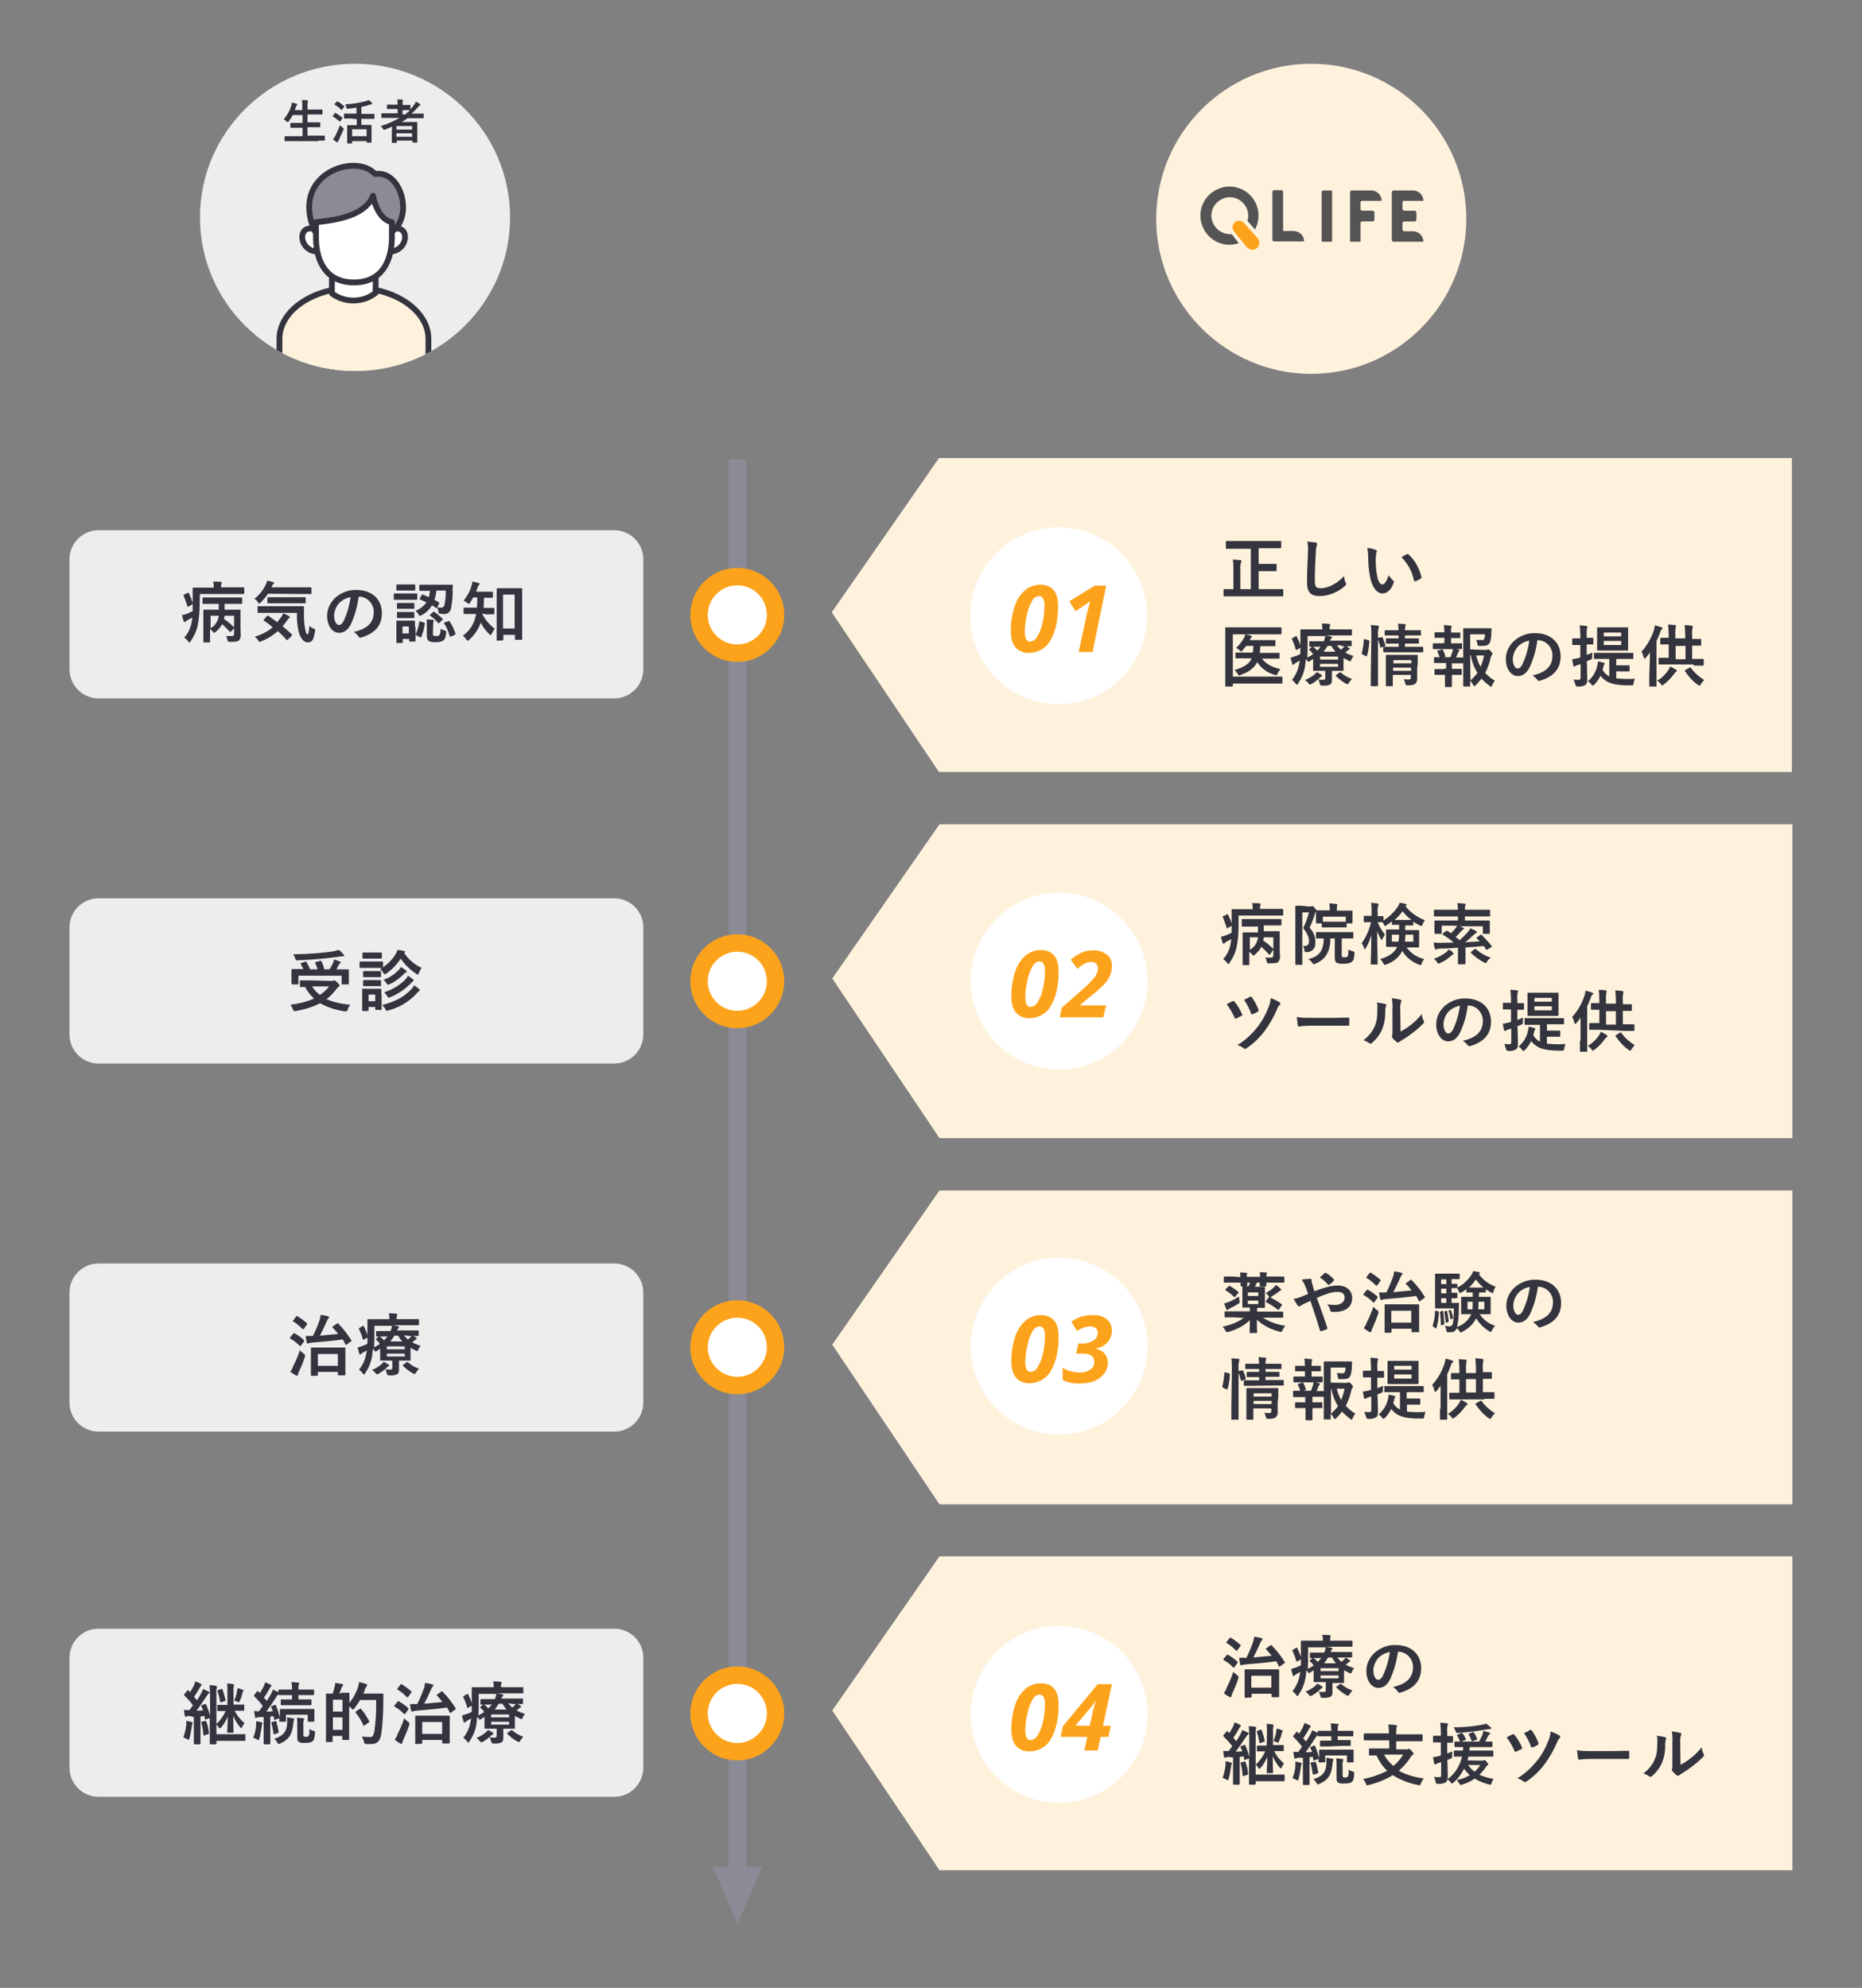 <?xml version="1.0" encoding="utf-8"?>
<!-- Generator: Adobe Illustrator 25.2.1, SVG Export Plug-In . SVG Version: 6.00 Build 0)  -->
<svg version="1.1" id="レイヤー_1" xmlns="http://www.w3.org/2000/svg" xmlns:xlink="http://www.w3.org/1999/xlink" x="0px"
	 y="0px" viewBox="0 0 642.5 685.9" style="enable-background:new 0 0 642.5 685.9;" xml:space="preserve">
<rect x="0" y="0" width="642.5" height="685.9" fill="#808080" stroke="none"/>
<style type="text/css">
	.st0{fill:#EDEDED;}
	.st1{fill:#34343F;}
	.st2{fill:none;stroke:#8B8B98;stroke-width:6;}
	.st3{fill:#8B8B98;}
	.st4{fill:#FFFFFF;}
	.st5{fill:#FCA31B;}
	.st6{fill:#FFF2DD;}
	.st7{clip-path:url(#SVGID_2_);}
	.st8{fill:none;stroke:#34343F;stroke-width:2;stroke-linecap:round;stroke-linejoin:round;}
	.st9{fill:#545454;}
</style>
<g transform="translate(-195.121 -749.544)">
	<path class="st0" d="M229.1,932.5h178c5.5,0,10,4.5,10,10v38c0,5.5-4.5,10-10,10h-178c-5.5,0-10-4.5-10-10v-38
		C219.1,937,223.6,932.5,229.1,932.5z"/>
	<path class="st0" d="M229.1,1059.5h178c5.5,0,10,4.5,10,10v37c0,5.5-4.5,10-10,10h-178c-5.5,0-10-4.5-10-10v-37
		C219.1,1064,223.6,1059.5,229.1,1059.5z"/>
	<path class="st0" d="M229.1,1185.5h178c5.5,0,10,4.5,10,10v38c0,5.5-4.5,10-10,10h-178c-5.5,0-10-4.5-10-10v-38
		C219.1,1190,223.6,1185.5,229.1,1185.5z"/>
	<path class="st0" d="M229.1,1311.5h178c5.5,0,10,4.5,10,10v38c0,5.5-4.5,10-10,10h-178c-5.5,0-10-4.5-10-10v-38
		C219.1,1316,223.6,1311.5,229.1,1311.5z"/>
	<path class="st1" d="M275.8,966.4c0.2-0.2,0.2-0.3,0-0.5c-1-1-2.2-2-3.4-2.8c0.1-0.4,0.2-0.7,0.2-1.1h3.3v6.2
		c0,0.6-0.3,0.8-0.8,0.8c-0.7,0-1.3,0-2,0c0.3,0.4,0.4,0.9,0.5,1.3c0.2,0.7,0.2,0.7,0.9,0.7c2,0,2.7-0.1,3.1-0.5
		c0.4-0.5,0.6-1.1,0.6-1.7c0-0.7-0.1-1.7-0.1-3v-2.8c0-1.7,0-2.6,0-2.8c0-0.3,0-0.3-0.3-0.3c-0.1,0-0.9,0-3.1,0h-2.1
		c0-0.7,0-1.3,0-2h2.7c2.2,0,3,0,3.1,0c0.2,0,0.3,0,0.3-0.3v-1.6c0-0.2,0-0.3-0.3-0.3c-0.1,0-0.9,0-3.1,0h-7c-2.2,0-3,0-3.1,0
		c-0.2,0-0.2,0-0.2,0.3v1.6c0,0.2,0,0.3,0.2,0.3c0.1,0,0.9,0,3.1,0h2.3c0,0.7,0,1.3,0,2h-1.9c-2.2,0-2.9,0-3.1,0
		c-0.3,0-0.3,0-0.3,0.3c0,0.1,0,0.9,0,2.6v5.6c0,1.7,0,2.4,0,2.5c0,0.2,0,0.3,0.3,0.3h1.8c0.2,0,0.2,0,0.2-0.3c0-0.1,0-0.9,0-2.5
		v-1.8c0.3,0.2,0.6,0.5,0.9,0.8c0.2,0.3,0.3,0.5,0.5,0.5c0.1,0,0.2-0.1,0.5-0.3c0.9-0.7,1.7-1.7,2.3-2.7c0.9,0.8,1.8,1.7,2.6,2.6
		c0.2,0.2,0.2,0.2,0.4,0L275.8,966.4z M270.6,962.1c-0.1,0.7-0.3,1.3-0.6,1.9c-0.5,1-1.3,1.8-2.2,2.3v-4.3H270.6z M264.1,954.5H276
		c2.3,0,3,0,3.1,0c0.2,0,0.3,0,0.3-0.3v-1.7c0-0.2,0-0.3-0.3-0.3c-0.1,0-0.9,0-3.1,0h-4.6V952c0-0.3,0-0.7,0.1-1
		c0.1-0.1,0.1-0.3,0.1-0.5c0-0.1-0.1-0.2-0.4-0.2c-0.8-0.1-1.6-0.1-2.5-0.1c0.1,0.6,0.2,1.2,0.2,1.8v0.3h-3.8c-2.2,0-3,0-3.2,0
		c-0.2,0-0.3,0-0.3,0.3c0,0.1,0,1.8,0,5.7c0,0.7,0,1.4,0,2.1c-0.6,0.3-1.2,0.6-1.9,0.9c-0.6,0.2-1.2,0.4-1.8,0.5
		c0.2,0.8,0.4,1.5,0.6,2.1c0.1,0.2,0.2,0.3,0.3,0.3c0.1,0,0.3-0.1,0.4-0.2c0.2-0.2,0.4-0.4,0.7-0.5c0.5-0.3,1.1-0.6,1.6-0.9
		c-0.1,0.6-0.2,1.3-0.3,1.9c-0.4,1.9-1.2,3.6-2.5,5c0.5,0.4,1,0.8,1.3,1.3c0.2,0.3,0.3,0.4,0.5,0.4c0.1,0,0.2-0.1,0.4-0.4
		c1.1-1.6,2-3.4,2.4-5.3c0.5-2.4,0.7-4.8,0.7-7.2L264.1,954.5z M258.6,954.7c-0.3,0.1-0.2,0.2-0.1,0.4c0.5,1.2,0.9,2.4,1.3,3.6
		c0.1,0.3,0.1,0.3,0.4,0.1l1.2-0.7c0.3-0.2,0.3-0.2,0.2-0.5c-0.3-1.2-0.8-2.3-1.3-3.4c-0.1-0.2-0.2-0.2-0.4-0.1L258.6,954.7z
		 M297.6,961.1c-0.1,2.2,0.1,4.3,0.6,6.5c0.8,2.6,1.9,3.6,3.2,3.6c1.4,0,2-1,2.4-3.7c0.1-0.7,0.1-0.8-0.3-1c-0.6-0.2-1.1-0.5-1.6-1
		c-0.2,2.2-0.4,2.9-0.6,2.9c-0.5,0-0.6-0.6-0.9-1.9c-0.3-1.5-0.4-3-0.4-4.5c0-1,0-2,0-3c0-0.2,0-0.3-0.3-0.3c-0.1,0-0.9,0-3.2,0h-9
		c-2.2,0-3,0-3.2,0c-0.3,0-0.3,0-0.3,0.3v1.7c0,0.2,0,0.3,0.3,0.3c0.1,0,0.9,0,3.2,0H297.6z M286.2,963.3c-0.2,0.2-0.2,0.3,0,0.4
		c1.1,0.7,2.1,1.5,3,2.3c-1.8,1.5-3.9,2.6-6.2,3.2c0.5,0.4,0.9,0.8,1.2,1.3c0.2,0.4,0.3,0.5,0.5,0.5c0.2,0,0.4-0.1,0.6-0.2
		c2.1-0.8,4-2,5.7-3.5c1,0.9,2,1.9,3,3c0.1,0.1,0.2,0.1,0.2,0.1c0.1,0,0.2-0.1,0.3-0.2l1.3-1.3c0.1-0.1,0.1-0.2,0.1-0.3
		c0-0.1-0.1-0.2-0.2-0.3c-1.1-1-2.1-1.9-3.1-2.7c0.6-0.6,1.1-1.3,1.6-2c0.2-0.3,0.4-0.5,0.6-0.7c0.2-0.1,0.3-0.2,0.3-0.4
		c0-0.1-0.1-0.3-0.3-0.4c-0.6-0.4-1.3-0.7-2-0.9c-0.2,0.5-0.4,0.9-0.7,1.3c-0.4,0.6-0.9,1.1-1.3,1.7c-1.1-0.8-2.1-1.5-3.1-2.2
		c-0.2-0.1-0.2-0.1-0.5,0.1L286.2,963.3z M299.1,954.5c2.3,0,3,0,3.2,0c0.3,0,0.3,0,0.3-0.3v-1.7c0-0.2,0-0.3-0.3-0.3
		c-0.1,0-0.9,0-3.2,0h-10.3l0.3-0.7c0.1-0.2,0.2-0.4,0.4-0.5c0.1-0.1,0.2-0.1,0.2-0.3c0-0.1-0.1-0.3-0.3-0.3
		c-0.7-0.2-1.4-0.4-2.1-0.5c-0.1,0.4-0.2,0.8-0.4,1.2c-0.9,2-2.3,3.7-4,5.1c0.5,0.3,0.9,0.6,1.2,1.1c0.2,0.3,0.4,0.5,0.5,0.5
		c0.1,0,0.3-0.1,0.5-0.4c0.9-0.9,1.8-1.9,2.5-3L299.1,954.5z M297.2,957.7c2.2,0,2.9,0,3.1,0c0.2,0,0.3,0,0.3-0.3v-1.5
		c0-0.2,0-0.3-0.3-0.3c-0.1,0-0.9,0-3.1,0h-6.5c-2.2,0-2.9,0-3,0c-0.2,0-0.3,0-0.3,0.3v1.5c0,0.3,0,0.3,0.3,0.3c0.1,0,0.9,0,3,0
		L297.2,957.7z M318.9,955.4c2.9,0,5.2,2.4,5.2,5.3c0,0,0,0,0,0c0,4.3-3.1,6-6.9,6.9c0.6,0.4,1.2,0.9,1.6,1.5c0.3,0.5,0.5,0.6,1,0.4
		c4.7-1.4,7.1-4.1,7.1-8.4c0-4.6-3.2-8-8.8-8c-2.8-0.1-5.5,1-7.5,2.9c-1.6,1.6-2.6,3.7-2.6,6c0,3.7,2,5.9,4.1,5.9
		c1.7,0,2.9-0.9,3.9-2.6C317.5,962.3,318.4,958.9,318.9,955.4L318.9,955.4z M316.1,955.6c-0.4,2.9-1.2,5.6-2.4,8.2
		c-0.6,1.1-1.1,1.4-1.7,1.4c-0.7,0-1.6-1.2-1.6-3.3c0.1-1.6,0.7-3.1,1.8-4.3C313.2,956.6,314.6,955.8,316.1,955.6L316.1,955.6z
		 M340,956c-0.1,0.3-0.1,0.3,0.1,0.4c0.7,0.3,1.4,0.6,2.2,1c-1,1.3-2.3,2.3-3.8,2.9c0.4,0.3,0.8,0.8,1,1.2c0.2,0.4,0.3,0.5,0.5,0.5
		c0.2,0,0.4-0.1,0.6-0.2c1.5-0.8,2.7-1.9,3.6-3.4l1.4,0.9c0.2,0.1,0.3,0.1,0.4-0.1c0.2,0.4,0.3,0.9,0.4,1.3c0.1,0.7,0.1,0.7,0.6,0.8
		c0.4,0,0.7,0.1,1.1,0.1c1.2,0.2,2.3-0.6,2.6-1.7c0.4-2.1,0.7-4.3,0.6-6.4c0-0.6,0-1.1,0.1-1.7c0-0.2,0-0.3-0.3-0.3
		c-0.1,0-0.9,0-2.9,0H343c-2.1,0-2.8,0-2.9,0c-0.2,0-0.3,0-0.3,0.3v1.6c0,0.2,0,0.2,0.3,0.2c0.1,0,0.8,0,2.9,0h0.5
		c-0.1,0.8-0.2,1.5-0.4,2.2c-0.7-0.3-1.4-0.6-2.1-0.9c-0.2-0.1-0.3,0-0.4,0.2L340,956z M348.9,953.3c0.1,1.8-0.1,3.6-0.5,5.3
		c-0.2,0.4-0.6,0.6-1,0.6c-0.5,0-1,0-1.4-0.1l0.6-1.2c0.1-0.3,0.2-0.3,0-0.5c-0.5-0.3-1-0.6-1.6-0.9c0.4-1,0.6-2.1,0.7-3.2
		L348.9,953.3z M338.3,965.8c0-1.1,0-1.6,0-1.8c0-0.2,0-0.3-0.2-0.3c-0.2,0-0.6,0-2.1,0h-1.7c-1.5,0-2,0-2.1,0c-0.3,0-0.3,0-0.3,0.3
		c0,0.2,0,0.7,0,2.2v1.5c0,2.8,0,3.2,0,3.4c0,0.2,0,0.3,0.3,0.3h1.6c0.2,0,0.3,0,0.3-0.3V970h2.2v0.6c0,0.2,0,0.3,0.3,0.3h1.7
		c0.2,0,0.2,0,0.2-0.3c0-0.1,0-0.6,0-3.2V965.8z M336.2,965.7v2.4h-2.2v-2.4H336.2z M344.6,964.9c0-0.3,0-0.7,0.1-1
		c0.1-0.1,0.1-0.2,0.1-0.3c0-0.1-0.1-0.2-0.4-0.2c-0.6-0.1-1.4-0.1-2.1-0.1c0.1,0.6,0.1,1.2,0.1,1.8v3.8c0,1.1,0.3,1.5,0.7,1.8
		c0.7,0.4,1.6,0.5,2.4,0.4c0.9,0.1,1.8-0.1,2.5-0.5c0.7-0.5,0.9-1.2,1.1-2.7c0-0.6,0-0.6-0.5-0.8c-0.5-0.1-1-0.4-1.5-0.6
		c0.1,0.8,0,1.5-0.4,2.2c-0.2,0.2-0.4,0.3-1,0.3c-0.3,0-0.6,0-0.9-0.1c-0.3-0.1-0.3-0.3-0.3-0.7L344.6,964.9z M333.7,954.3
		c-1.7,0-2.3,0-2.4,0c-0.2,0-0.3,0-0.3,0.3v1.6c0,0.3,0,0.3,0.3,0.3c0.1,0,0.7,0,2.4,0h2.6c1.8,0,2.3,0,2.5,0c0.2,0,0.3,0,0.3-0.3
		v-1.6c0-0.2,0-0.3-0.3-0.3c-0.1,0-0.7,0-2.5,0L333.7,954.3z M334.3,951.2c-1.5,0-2,0-2.1,0c-0.2,0-0.3,0-0.3,0.3v1.5
		c0,0.2,0,0.3,0.3,0.3c0.1,0,0.6,0,2.1,0h1.7c1.5,0,2,0,2.1,0c0.2,0,0.3,0,0.3-0.3v-1.5c0-0.2,0-0.3-0.3-0.3c-0.1,0-0.6,0-2.1,0
		H334.3z M334.4,957.6c-1.4,0-1.8,0-2,0c-0.2,0-0.3,0-0.3,0.2v1.5c0,0.2,0,0.3,0.3,0.3c0.1,0,0.6,0,2,0h1.5c1.4,0,1.8,0,1.9,0
		c0.3,0,0.3,0,0.3-0.3v-1.5c0-0.2,0-0.2-0.3-0.2c-0.1,0-0.6,0-1.9,0L334.4,957.6z M334.4,960.7c-1.4,0-1.8,0-2,0
		c-0.2,0-0.3,0-0.3,0.3v1.5c0,0.2,0,0.3,0.3,0.3c0.1,0,0.6,0,2,0h1.5c1.4,0,1.8,0,1.9,0c0.3,0,0.3,0,0.3-0.3v-1.5
		c0-0.2,0-0.3-0.3-0.3c-0.1,0-0.6,0-1.9,0L334.4,960.7z M348.6,964.3c-0.3,0.1-0.3,0.2-0.2,0.4c0.9,1.4,1.5,2.8,1.9,4.4
		c0.1,0.2,0.1,0.2,0.4,0.1l1.3-0.6c0.3-0.2,0.3-0.2,0.3-0.4c-0.5-1.5-1.1-2.9-2-4.2c-0.1-0.2-0.2-0.3-0.5-0.1L348.6,964.3z
		 M340.2,964c-0.3-0.1-0.4-0.1-0.4,0.1c-0.2,1.4-0.6,2.9-1.2,4.2c-0.1,0.2-0.1,0.3,0.2,0.5l1.3,0.6c0.3,0.1,0.3,0.1,0.4-0.1
		c0.6-1.5,1-3,1.2-4.6c0-0.2,0-0.3-0.3-0.4L340.2,964z M343.6,961.6c-0.1,0.1-0.2,0.2-0.2,0.2c0,0.1,0,0.1,0.2,0.2
		c1,0.7,2,1.6,2.7,2.5c0.2,0.2,0.2,0.1,0.5-0.1l0.9-0.9c0.1-0.1,0.2-0.2,0.2-0.3c0-0.1-0.1-0.2-0.1-0.2c-0.9-0.9-1.8-1.6-2.7-2.3
		c-0.2-0.2-0.3-0.1-0.5,0L343.6,961.6z M368.5,970.5c0.2,0,0.3,0,0.3-0.3v-1.6h4v1.4c0,0.2,0,0.3,0.3,0.3h1.9c0.3,0,0.3,0,0.3-0.3
		c0-0.1,0-1.4,0-6.8v-5.9c0-3.2,0-4.5,0-4.6c0-0.2,0-0.2-0.3-0.2c-0.1,0-0.7,0-2.5,0h-3.2c-1.7,0-2.3,0-2.5,0c-0.2,0-0.3,0-0.3,0.2
		c0,0.2,0,1.4,0,5.3v5.4c0,5.5,0,6.8,0,6.9c0,0.2,0,0.3,0.3,0.3L368.5,970.5z M368.7,954.7h4v11.7h-4V954.7z M362.6,961.5
		c2,0,2.6,0,2.8,0c0.2,0,0.3,0,0.3-0.3v-1.7c0-0.2,0-0.2-0.3-0.2c-0.1,0-0.8,0-2.8,0H362c0.1-1.1,0.1-2.3,0.1-3.5c2,0,2.7,0,2.8,0
		c0.3,0,0.3,0,0.3-0.3V954c0-0.2,0-0.3-0.3-0.3c-0.1,0-0.8,0-2.8,0h-2.7c0.2-0.5,0.3-0.9,0.5-1.4c0.1-0.3,0.2-0.6,0.5-0.9
		c0.1-0.2,0.2-0.3,0.2-0.4c0-0.2-0.1-0.3-0.4-0.3c-0.7-0.2-1.4-0.4-2.1-0.5c0,0.5-0.1,1-0.3,1.5c-0.5,1.9-1.5,3.6-2.7,5.1
		c0.5,0.2,0.9,0.5,1.3,0.8c0.3,0.2,0.4,0.3,0.5,0.3s0.3-0.1,0.4-0.4c0.4-0.6,0.8-1.2,1.1-1.8h1.4c0,1.2,0,2.4-0.1,3.5h-1.5
		c-2,0-2.6,0-2.8,0c-0.3,0-0.3,0-0.3,0.2v1.7c0,0.3,0,0.3,0.3,0.3c0.1,0,0.8,0,2.8,0h1.2c0,0.3-0.1,0.6-0.2,0.9
		c-0.6,2.7-2.1,5-4.4,6.6c0.5,0.3,0.9,0.8,1.2,1.3c0.2,0.3,0.3,0.4,0.5,0.4c0.1,0,0.3-0.1,0.5-0.3c1.8-1.6,3.2-3.6,4-5.9
		c0.8,1.5,1.8,2.9,3,4c0.2,0.2,0.4,0.3,0.5,0.3s0.2-0.1,0.3-0.5c0.3-0.6,0.6-1.2,1.1-1.7c-1.8-1.3-3.3-3-4.3-5c0-0.1,0-0.2,0-0.3
		L362.6,961.5z"/>
	<path class="st1" d="M302,1087.8c-2.2,0-3,0-3.1,0c-0.2,0-0.3,0-0.3,0.3v1.7c0,0.2,0,0.3,0.3,0.3c0.1,0,0.6,0,1.5,0
		c0.8,1.5,1.8,2.8,3.1,4c-2.6,1.1-5.4,1.8-8.2,2.1c0.4,0.5,0.7,1.1,0.9,1.6c0.2,0.5,0.3,0.6,0.5,0.6c0.2,0,0.3,0,0.5,0
		c2.9-0.5,5.8-1.4,8.4-2.7c2.7,1.5,5.6,2.4,8.6,2.8c0.2,0,0.3,0,0.4,0c0.3,0,0.3-0.1,0.5-0.6c0.2-0.6,0.5-1.2,0.9-1.7
		c-2.8-0.2-5.6-0.8-8.2-1.9c1.3-1,2.4-2.2,3.4-3.5c0.2-0.3,0.5-0.6,0.8-0.8c0.2-0.1,0.3-0.2,0.3-0.4c0-0.2-0.1-0.4-0.7-1
		c-0.7-0.7-0.9-0.8-1.1-0.8c-0.1,0-0.2,0-0.3,0.1c-0.2,0.1-0.4,0.1-0.6,0.1L302,1087.8z M308.7,1089.9c-0.9,1.1-1.9,2.1-3.2,2.9
		c-1.1-0.8-2-1.8-2.7-2.9H308.7z M299.1,1081.8c-0.3,0.1-0.3,0.2-0.2,0.4c0.3,0.6,0.6,1.1,0.9,1.7h-0.8c-2.1,0-2.9,0-3,0
		c-0.2,0-0.3,0-0.3,0.3c0,0.2,0,0.5,0,1.3v1.2c0,1.5,0,2,0,2.2c0,0.2,0,0.3,0.3,0.3h1.8c0.2,0,0.3,0,0.3-0.3v-2.7h14.9v2.7
		c0,0.2,0,0.3,0.3,0.3h1.9c0.2,0,0.3,0,0.3-0.3c0-0.1,0-0.7,0-2.1v-1.3c0-0.6,0-1,0-1.2c0-0.2,0-0.3-0.3-0.3c-0.1,0-0.9,0-3,0h-1
		c0.3-0.5,0.5-0.9,0.7-1.3c0.1-0.3,0.3-0.5,0.5-0.7c0.1-0.1,0.3-0.3,0.3-0.4c0-0.2-0.1-0.3-0.3-0.3c-0.6-0.2-1.2-0.5-2-0.7
		c-0.1,0.4-0.2,0.8-0.3,1.1c-0.4,0.8-0.8,1.6-1.3,2.3H307c-0.2-1-0.5-1.9-1-2.8c-0.1-0.2-0.2-0.2-0.5-0.1l-1.4,0.4
		c-0.3,0.1-0.3,0.2-0.2,0.4c0.3,0.7,0.6,1.4,0.8,2.1h-2.6c-0.3-0.9-0.8-1.7-1.2-2.5c-0.1-0.2-0.2-0.3-0.5-0.1L299.1,1081.8z
		 M312,1077.3c-0.6,0.2-1.3,0.4-1.9,0.5c-1.3,0.2-2.9,0.4-5.2,0.6c-2.7,0.2-5.7,0.4-8.6,0.4c0.3,0.5,0.5,0.9,0.7,1.4
		c0.2,0.7,0.2,0.7,0.7,0.7c2.7-0.1,5.5-0.3,7.9-0.5c2.8-0.3,4.6-0.5,6.8-0.8c0.4-0.1,0.7-0.1,1.1-0.1c0.3,0,0.4-0.1,0.4-0.2
		c0-0.2-0.1-0.4-0.3-0.5C313.1,1078.2,312.6,1077.7,312,1077.3L312,1077.3z M322,1081.3c-1.8,0-2.3,0-2.5,0c-0.2,0-0.3,0-0.3,0.3
		v1.6c0,0.3,0,0.3,0.3,0.3c0.1,0,0.7,0,2.5,0h2.6c1.6,0,2.2,0,2.4,0l-0.7,0.4c0.4,0.4,0.8,0.8,1.1,1.3c0.2,0.4,0.3,0.5,0.5,0.5
		c0.1,0,0.3-0.1,0.6-0.3c2-1.4,3.6-3.1,4.9-5.1c1.4,2.1,3.3,3.9,5.4,5.3c0.2,0.1,0.3,0.2,0.5,0.2c0.2,0,0.2-0.2,0.4-0.6
		c0.2-0.6,0.6-1.2,0.9-1.7c-2.4-1.1-4.5-2.9-6-5.1c0,0,0.1-0.1,0.1-0.1c0.1-0.1,0.2-0.2,0.2-0.3c0-0.2-0.1-0.3-0.3-0.3
		c-0.7-0.2-1.4-0.3-2.3-0.4c-0.2,0.5-0.4,1-0.7,1.5c-1.1,1.8-2.6,3.3-4.3,4.5v-1.7c0-0.2,0-0.3-0.3-0.3c-0.1,0-0.7,0-2.5,0H322z
		 M326.7,1092.8c0-1.1,0-1.6,0-1.8c0-0.2,0-0.3-0.2-0.3c-0.2,0-0.6,0-2.1,0h-1.9c-1.5,0-2,0-2.1,0c-0.3,0-0.3,0-0.3,0.3
		c0,0.2,0,0.7,0,2.2v1.5c0,2.8,0,3.3,0,3.4c0,0.2,0,0.3,0.3,0.3h1.6c0.2,0,0.3,0,0.3-0.3v-1.1h2.3v0.7c0,0.2,0,0.3,0.3,0.3h1.7
		c0.2,0,0.2,0,0.2-0.3c0-0.1,0-0.6,0-3.3V1092.8z M324.6,1092.7v2.3h-2.3v-2.3H324.6z M327,1096.3c0.4,0.4,0.8,0.9,1.1,1.4
		c0.2,0.4,0.3,0.6,0.5,0.6c0.2,0,0.4-0.1,0.5-0.1c3.8-1,7.3-3.1,9.9-6c0.2-0.3,0.5-0.5,0.7-0.7c0.1-0.1,0.3-0.2,0.3-0.3
		c0-0.2-0.1-0.2-0.3-0.4c-0.5-0.5-1.1-0.9-1.7-1.3c-0.2,0.5-0.5,0.9-0.9,1.3C334.8,1093.3,331.8,1095.1,327,1096.3L327,1096.3z
		 M327.7,1091.9c0.4,0.4,0.7,0.8,1,1.3c0.2,0.4,0.3,0.6,0.5,0.6c0.2,0,0.4-0.1,0.6-0.2c2.7-1.1,5.2-2.8,7.2-4.9
		c0.2-0.2,0.4-0.4,0.6-0.6c0.2-0.1,0.3-0.2,0.3-0.3c0-0.1-0.1-0.2-0.3-0.4c-0.5-0.4-1.1-0.8-1.7-1.2c-0.2,0.3-0.4,0.7-0.6,1
		C333.2,1089.4,330.6,1091,327.7,1091.9L327.7,1091.9z M327.5,1087.6c0.4,0.4,0.7,0.8,1,1.2c0.2,0.4,0.3,0.5,0.5,0.5
		c0.2,0,0.4-0.1,0.6-0.2c1.8-0.8,3.4-2,4.8-3.4c0.2-0.3,0.5-0.5,0.8-0.6c0.1-0.1,0.3-0.2,0.3-0.3c0-0.1-0.1-0.2-0.3-0.4
		c-0.5-0.4-1.1-0.8-1.7-1.2c-0.2,0.3-0.4,0.6-0.7,0.9C331.3,1085.7,329.5,1086.9,327.5,1087.6L327.5,1087.6z M322.6,1078.2
		c-1.5,0-2,0-2.1,0c-0.2,0-0.3,0-0.3,0.3v1.5c0,0.2,0,0.3,0.3,0.3c0.1,0,0.6,0,2.1,0h1.9c1.5,0,2,0,2.1,0c0.3,0,0.3,0,0.3-0.3v-1.5
		c0-0.2,0-0.3-0.3-0.3c-0.1,0-0.6,0-2.1,0H322.6z M322.7,1084.6c-1.4,0-1.8,0-2,0c-0.2,0-0.3,0-0.3,0.3v1.5c0,0.2,0,0.3,0.3,0.3
		c0.1,0,0.6,0,2,0h1.6c1.4,0,1.8,0,2,0c0.3,0,0.3,0,0.3-0.3v-1.5c0-0.2,0-0.3-0.3-0.3c-0.1,0-0.6,0-2,0L322.7,1084.6z M322.7,1087.7
		c-1.4,0-1.8,0-2,0c-0.2,0-0.3,0-0.3,0.3v1.5c0,0.2,0,0.3,0.3,0.3c0.1,0,0.6,0,2,0h1.6c1.4,0,1.8,0,2,0c0.3,0,0.3,0,0.3-0.3v-1.5
		c0-0.2,0-0.3-0.3-0.3c-0.1,0-0.6,0-2,0L322.7,1087.7z"/>
	<path class="st1" d="M304.5,1224.2c0.2,0,0.3,0,0.3-0.3v-1h6.9v0.9c0,0.2,0,0.3,0.3,0.3h2c0.2,0,0.3,0,0.3-0.3c0-0.1,0-0.8,0-4.2
		v-2.3c0-1.7,0-2.4,0-2.5c0-0.2,0-0.3-0.3-0.3c-0.1,0-0.9,0-2.9,0h-5.4c-2.1,0-2.8,0-3,0c-0.2,0-0.3,0-0.3,0.3c0,0.1,0,0.8,0,2.9
		v2.1c0,3.4,0,4,0,4.2c0,0.2,0,0.3,0.3,0.3L304.5,1224.2z M304.8,1216.7h6.9v4.1h-6.9V1216.7z M310,1207.2c-0.3,0.2-0.3,0.2-0.1,0.4
		c0.7,0.7,1.3,1.4,1.9,2.2c-2,0.2-4.1,0.4-6.3,0.6c0.8-1.5,1.5-3,2.3-4.8c0.1-0.4,0.4-0.7,0.6-1.1c0.1-0.1,0.2-0.3,0.3-0.4
		c0-0.2-0.2-0.3-0.4-0.4c-0.8-0.2-1.7-0.4-2.5-0.5c-0.1,0.5-0.2,1.1-0.3,1.6c-0.7,2-1.5,3.9-2.4,5.7h-0.1c-0.8,0-1.6,0-2.4,0
		c0.1,0.8,0.2,1.6,0.4,2.3c0.1,0.2,0.1,0.3,0.3,0.3c0.1,0,0.3-0.1,0.4-0.1c0.3-0.1,0.7-0.2,1-0.2c3.8-0.3,7.1-0.6,10.7-1.1
		c0.3,0.5,0.6,1.1,0.9,1.7c0.1,0.1,0.1,0.2,0.2,0.2s0.2-0.1,0.3-0.2l1.4-1c0.3-0.2,0.3-0.3,0.1-0.5c-1.3-2.1-2.8-4-4.5-5.7
		c-0.2-0.2-0.2-0.2-0.4,0L310,1207.2z M295.3,1222.8c0.6,0.5,1.2,0.9,1.9,1.3c0.1,0.1,0.3,0.1,0.4,0.1c0.2,0,0.3-0.1,0.3-0.3
		c0.1-0.3,0.2-0.6,0.3-0.9c0.8-1.7,1.5-3.4,2.1-5.2c0.1-0.2,0.1-0.4,0.1-0.6c0-0.2-0.1-0.3-0.5-0.6c-0.5-0.4-0.9-0.7-1.3-1.2
		c-0.6,1.9-1.4,3.7-2.3,5.5C296.1,1221.7,295.7,1222.2,295.3,1222.8z M295.3,1210.9c-0.1,0.1-0.1,0.2-0.2,0.3c0,0.1,0.1,0.1,0.2,0.2
		c1.2,0.7,2.3,1.5,3.2,2.5c0.2,0.2,0.3,0.1,0.5-0.1l1-1.4c0.1-0.1,0.1-0.2,0.1-0.3c0,0,0-0.1-0.1-0.2c-1-0.9-2.1-1.7-3.2-2.3
		c-0.2-0.1-0.3-0.1-0.5,0.1L295.3,1210.9z M296.3,1205.1c-0.2,0.3-0.2,0.3,0,0.4c1.2,0.7,2.2,1.6,3.2,2.6c0.2,0.2,0.2,0.1,0.5-0.1
		l1-1.4c0.2-0.3,0.2-0.3,0-0.5c-1-0.9-2.1-1.7-3.2-2.4c-0.2-0.1-0.3-0.1-0.5,0.1L296.3,1205.1z M336.1,1210.5c2.3,0,3,0,3.2,0
		c0.2,0,0.3,0,0.3-0.2v-1.4c0-0.2,0-0.3-0.3-0.3c-0.1,0-0.9,0-3.2,0h-4c0.1-0.3,0.3-0.5,0.5-0.8c0.1-0.1,0.2-0.3,0.2-0.4
		c0-0.1-0.1-0.2-0.4-0.3c-0.6-0.1-1.2-0.2-1.8-0.3h5.8c2.2,0,3,0,3.1,0c0.2,0,0.2,0,0.2-0.3v-1.5c0-0.3,0-0.3-0.2-0.3
		c-0.1,0-0.9,0-3.1,0H332v-0.3c0-0.3,0-0.6,0.1-0.9c0.1-0.1,0.1-0.3,0.1-0.4c0-0.1-0.1-0.2-0.4-0.3c-0.8-0.1-1.6-0.1-2.5-0.1
		c0.1,0.6,0.2,1.2,0.2,1.8v0.2h-4.1c-2.2,0-3,0-3.2,0c-0.2,0-0.3,0-0.3,0.3c0,0.1,0,1.7,0,5.2c0,1.1,0,2.1,0,3
		c-0.5,0.3-1,0.5-1.6,0.7c-0.6,0.2-1.2,0.4-1.8,0.6c0.2,0.7,0.4,1.4,0.6,2.1c0,0.2,0.1,0.3,0.3,0.3c0.1,0,0.3-0.1,0.3-0.2
		c0.2-0.2,0.5-0.3,0.7-0.5c0.4-0.2,0.9-0.5,1.3-0.7c-0.1,0.5-0.2,1.1-0.3,1.6c-0.4,1.8-1.2,3.6-2.4,5c0.5,0.4,0.9,0.8,1.3,1.3
		c0.2,0.3,0.3,0.4,0.4,0.4c0.1,0,0.3-0.1,0.4-0.4c1.1-1.6,1.9-3.4,2.3-5.3c0.2-1.1,0.3-2.1,0.4-3.2c0.2,0.2,0.3,0.4,0.6,0.7
		c0.1,0.2,0.2,0.3,0.3,0.3c0.1,0,0.3-0.1,0.4-0.2l1.2-0.8v1.7c0,1.3,0,2,0,2.1c0,0.2,0,0.3,0.3,0.3c0.1,0,1.1,0,3,0h0.9v2.4
		c0,0.5-0.1,0.7-0.8,0.7c-0.5,0-1.1,0-1.6-0.1c0.2,0.4,0.4,0.9,0.5,1.4c0.2,0.7,0.2,0.7,0.9,0.7c0.9,0.1,1.7,0,2.5-0.3
		c0.6-0.3,0.8-0.7,0.8-1.6c0-0.7,0-1.3,0-2.2v-1h0.7c1.9,0,2.9,0,3,0c0.3,0,0.3,0,0.3-0.3c0-0.1,0-0.7,0-1.9v-2.2
		c0.6,0.3,1.1,0.6,1.7,0.9c0.2,0.1,0.4,0.2,0.6,0.2c0.2,0,0.3-0.2,0.4-0.6c0.2-0.4,0.5-0.9,0.8-1.2c-1-0.3-2-0.7-2.9-1.2l0.6-0.5
		c0.2-0.2,0.4-0.4,0.7-0.5c0.1,0,0.2-0.1,0.2-0.3c0-0.1,0-0.2-0.2-0.3c-0.4-0.3-1-0.7-1.4-0.9c-0.1,0.2-0.3,0.5-0.5,0.7
		c-0.3,0.3-0.6,0.6-0.9,0.8c-0.5-0.4-1-1-1.4-1.5L336.1,1210.5z M328.9,1210.5c-0.4,0.6-0.8,1.1-1.3,1.5c-0.4-0.5-0.9-0.9-1.4-1.3
		c0-0.1-0.1-0.1-0.2-0.1c-0.1,0-0.2,0.1-0.2,0.1l-0.8,0.7c-0.2,0.2-0.3,0.2-0.1,0.4c0.5,0.4,0.9,0.9,1.3,1.4c-0.6,0.5-1.3,0.9-2,1.2
		c0.1-1,0.1-2.2,0.1-3.5v-3.9h6.1c-0.1,0.6-0.3,1.2-0.5,1.8h-1.5c-2.3,0-3,0-3.2,0c-0.2,0-0.3,0-0.3,0.3v1.4c0,0.2,0,0.2,0.3,0.2
		c0.1,0,0.9,0,3.2,0L328.9,1210.5z M334.8,1214.1v1h-6.2v-1L334.8,1214.1z M334.8,1217.6h-6.2v-1h6.2V1217.6z M329.8,1212.4
		c0.5-0.6,1-1.3,1.4-2h1.3c0.4,0.7,0.9,1.4,1.4,2L329.8,1212.4z M327.5,1219.4c-0.2,0.4-0.5,0.7-0.9,1c-0.9,0.7-2,1.4-3.1,1.8
		c0.4,0.3,0.8,0.6,1.1,1c0.3,0.3,0.4,0.5,0.6,0.5c0.2,0,0.4-0.1,0.6-0.2c1-0.6,2-1.3,2.8-2.1c0.2-0.2,0.3-0.3,0.5-0.4
		c0.2-0.1,0.3-0.2,0.3-0.3c0-0.1-0.1-0.3-0.3-0.4C328.6,1220,328,1219.7,327.5,1219.4L327.5,1219.4z M334.3,1220.4
		c-0.3,0.2-0.3,0.3-0.1,0.4c1,1,2.1,1.9,3.4,2.6c0.2,0.1,0.4,0.2,0.6,0.2c0.2,0,0.3-0.2,0.5-0.5c0.3-0.5,0.6-0.9,1-1.3
		c-1.4-0.5-2.7-1.2-3.8-2.2c-0.2-0.2-0.2-0.1-0.5,0L334.3,1220.4z M319.2,1207.7c-0.3,0.2-0.3,0.2-0.2,0.4c0.5,1.1,1,2.3,1.3,3.5
		c0,0.1,0.1,0.2,0.2,0.2c0.1,0,0.2-0.1,0.3-0.1l1-0.6c0.3-0.2,0.3-0.2,0.2-0.5c-0.3-1.2-0.8-2.3-1.3-3.4c-0.1-0.2-0.2-0.2-0.5-0.1
		L319.2,1207.7z"/>
	<path class="st1" d="M262,1342v6.1c0,2.1,0,2.9,0,3c0,0.2,0,0.3,0.3,0.3h1.7c0.2,0,0.3,0,0.3-0.3c0-0.1,0-0.9,0-3v-6.3l1.3-0.2
		c0.1,0.3,0.2,0.7,0.2,1c0,0.3,0.1,0.3,0.4,0.2l1.1-0.4c0.1,0,0.2-0.1,0.2-0.1v5.6c0,2,0,3,0,3.2c0,0.2,0,0.3,0.3,0.3h1.7
		c0.2,0,0.3,0,0.3-0.3v-0.9h7c1.9,0,2.6,0,2.7,0c0.2,0,0.3,0,0.3-0.3v-1.7c0-0.2,0-0.3-0.3-0.3c-0.1,0-0.8,0-2.7,0h-7v-14.2
		c-0.1-0.6,0-1.2,0.1-1.8c0.1-0.1,0.1-0.3,0.1-0.4c0-0.1-0.1-0.2-0.3-0.3c-0.6-0.1-1.6-0.2-2.3-0.2c0.1,1.1,0.2,2.2,0.2,3.3v7.3
		c-0.3-1.4-0.8-2.7-1.4-4c-0.1-0.2-0.1-0.3-0.4-0.1l-1,0.4c-0.3,0.1-0.3,0.2-0.2,0.4c0.2,0.5,0.4,0.9,0.6,1.4l-2.3,0.1
		c1.1-1.4,2.3-3.2,3.5-5c0.2-0.3,0.4-0.6,0.7-0.9c0.2-0.1,0.3-0.2,0.3-0.4c0-0.1-0.1-0.2-0.3-0.3c-0.6-0.3-1.3-0.6-1.9-0.9
		c-0.2,0.5-0.4,1-0.6,1.4c-0.5,0.9-1,1.7-1.5,2.5c-0.3-0.4-0.7-0.8-1-1.2c0.7-1,1.4-2.1,2-3.2c0.1-0.2,0.2-0.4,0.4-0.6
		c0.1-0.1,0.2-0.2,0.2-0.3c0-0.1-0.1-0.3-0.3-0.4c-0.6-0.3-1.2-0.6-1.9-0.8c-0.1,0.4-0.2,0.8-0.4,1.2c-0.4,0.9-0.9,1.7-1.4,2.5
		l-0.6-0.6c-0.2-0.2-0.2-0.2-0.4,0.1l-0.9,1.1c-0.1,0.1-0.2,0.2-0.2,0.3c0,0.1,0.1,0.2,0.1,0.2c1.1,1.1,2.1,2.2,3,3.4
		c-0.4,0.6-0.8,1.2-1.3,1.7c-0.6,0-1.2,0-1.8-0.1c0.1,0.7,0.1,1.4,0.3,2c0,0.2,0.1,0.4,0.3,0.4c0.1,0,0.2,0,0.3-0.1
		c0.3-0.1,0.6-0.2,0.9-0.2L262,1342z M273.6,1337.8H273c-1.9,0-2.5,0-2.6,0c-0.2,0-0.3,0-0.3,0.3v1.6c0,0.2,0,0.2,0.3,0.2
		c0.1,0,0.8,0,2.6,0c-0.8,1.8-1.9,3.3-3.3,4.6c0.4,0.3,0.7,0.7,0.9,1.1c0.2,0.2,0.3,0.3,0.4,0.3c0.1,0,0.3-0.1,0.4-0.3
		c1-1.1,1.7-2.4,2.3-3.8c0,3.3-0.2,4.8-0.2,5.3c0,0.2,0,0.3,0.3,0.3h1.6c0.2,0,0.3,0,0.3-0.3c0-0.5-0.1-2.1-0.1-5.5
		c0.6,1.4,1.4,2.8,2.4,3.9c0.2,0.2,0.3,0.3,0.4,0.3c0.1,0,0.2-0.1,0.3-0.4c0.2-0.5,0.5-0.9,0.8-1.3c-1.4-1.2-2.6-2.6-3.4-4.3h0.4
		c1.9,0,2.5,0,2.6,0c0.2,0,0.3,0,0.3-0.2v-1.6c0-0.3,0-0.3-0.3-0.3c-0.1,0-0.7,0-2.6,0h-0.8v-4.6c-0.1-0.6,0-1.2,0.1-1.8
		c0.1-0.1,0.1-0.3,0.1-0.4c0-0.1-0.2-0.2-0.4-0.3c-0.6-0.1-1.3-0.2-2-0.2c0.1,0.9,0.1,1.9,0.1,2.9V1337.8z M258.4,1349
		c0.4,0.2,0.9,0.4,1.3,0.6c0.2,0.1,0.3,0.2,0.5,0.3c0.1,0,0.2-0.2,0.3-0.6c0.4-1.4,0.6-2.7,0.8-4.1c0-0.3,0.1-0.6,0.2-0.9
		c0.1-0.1,0.1-0.2,0.1-0.3c0-0.1-0.1-0.2-0.4-0.3c-0.6-0.2-1.2-0.3-1.8-0.4c0,0.5,0,1,0,1.5C259.2,1346.2,258.9,1347.6,258.4,1349
		L258.4,1349z M264.8,1343.6c-0.3,0.1-0.3,0.1-0.2,0.3c0.4,1.4,0.6,2.8,0.7,4.2c0,0.3,0,0.3,0.4,0.2l1.2-0.4
		c0.3-0.1,0.3-0.2,0.3-0.4c-0.1-1.4-0.4-2.7-0.9-4c-0.1-0.2-0.1-0.2-0.4-0.2L264.8,1343.6z M275.9,1336.3c0.4,0.1,0.7,0.2,1.1,0.4
		c0.2,0.1,0.3,0.2,0.5,0.2c0.2,0,0.3-0.2,0.4-0.6c0.4-0.8,0.7-1.7,0.9-2.6c0-0.2,0.1-0.4,0.2-0.5c0.1-0.1,0.1-0.2,0.2-0.3
		c0-0.1-0.1-0.2-0.3-0.3c-0.4-0.2-1.4-0.5-1.8-0.6c0,0.3-0.1,0.6-0.2,0.9C276.8,1334.2,276.4,1335.3,275.9,1336.3L275.9,1336.3z
		 M270.4,1332.7c-0.3,0.1-0.3,0.2-0.2,0.4c0.4,1.2,0.7,2.4,0.9,3.6c0,0.3,0.1,0.3,0.4,0.2l1.1-0.4c0.3-0.1,0.4-0.1,0.3-0.4
		c-0.2-1.2-0.6-2.4-1-3.6c-0.1-0.2-0.2-0.3-0.4-0.2L270.4,1332.7z M286.1,1342v6.1c0,2.1,0,2.9,0,3c0,0.2,0,0.3,0.3,0.3h1.7
		c0.2,0,0.3,0,0.3-0.3c0-0.1,0-0.9,0-3v-6.3c0.4,0,0.7-0.1,1.1-0.1l0.2,1c0,0.3,0.1,0.3,0.4,0.2l1.1-0.4c0.1,0,0.2-0.1,0.3-0.2
		c0,0.7,0,0.9,0,1c0,0.2,0,0.3,0.3,0.3h1.7c0.2,0,0.3,0,0.3-0.3v-2.1h7.5v2.1c0,0.2,0,0.3,0.3,0.3h1.7c0.2,0,0.3,0,0.3-0.3
		c0-0.1,0-0.4,0-2.1v-0.8c0-0.5,0-0.8,0-0.9c0-0.2,0-0.3-0.3-0.3c-0.2,0-0.9,0-3,0h-5.3c-2.1,0-2.8,0-3,0c-0.3,0-0.3,0.1-0.3,0.4
		c0,0.1,0,0.4,0,1.1v1.4c-0.4-1.4-0.8-2.8-1.4-4.2c-0.1-0.2-0.2-0.2-0.3-0.1l-1.1,0.4c-0.3,0.1-0.3,0.2-0.2,0.4
		c0.2,0.5,0.4,0.9,0.6,1.4c-0.8,0.1-1.6,0.1-2.3,0.1c1.1-1.4,2.3-3.2,3.5-5.1c0.2-0.3,0.4-0.6,0.7-0.9c0.2-0.1,0.3-0.2,0.3-0.4
		c0-0.1-0.1-0.2-0.3-0.3c-0.6-0.3-1.3-0.6-1.9-0.9c-0.2,0.5-0.4,1-0.6,1.4c-0.5,0.9-1,1.7-1.5,2.5l-1-1.1c0.7-1,1.4-2.1,2-3.2
		c0.1-0.2,0.2-0.4,0.4-0.6c0.1-0.1,0.2-0.2,0.2-0.3c0-0.1-0.1-0.3-0.3-0.4c-0.6-0.3-1.3-0.6-1.9-0.8c-0.1,0.4-0.2,0.8-0.4,1.2
		c-0.4,0.9-0.9,1.7-1.4,2.5l-0.6-0.6c-0.2-0.2-0.2-0.2-0.4,0.1l-0.9,1.1c-0.1,0.1-0.2,0.2-0.2,0.3c0,0.1,0.1,0.2,0.1,0.2
		c1.1,1,2.1,2.2,3,3.4c-0.4,0.6-0.9,1.2-1.3,1.8c-0.6,0-1.1,0-1.7-0.1c0.1,0.7,0.2,1.4,0.3,2c0,0.2,0.1,0.4,0.3,0.4
		c0.1,0,0.2,0,0.3-0.1c0.3-0.1,0.6-0.2,0.9-0.2L286.1,1342z M299.5,1337.9c2,0,2.7,0,2.8,0c0.2,0,0.3,0,0.3-0.3v-1.4
		c0-0.2,0-0.3-0.3-0.3c-0.1,0-0.8,0-2.8,0h-1.4v-1.5h2.1c2.1,0,2.9,0,3,0c0.2,0,0.3,0,0.3-0.3v-1.4c0-0.2,0-0.2-0.3-0.2
		c-0.1,0-0.9,0-3,0h-2.1v-0.4c0-0.4,0-0.9,0.1-1.3c0.1-0.1,0.2-0.3,0.2-0.5c0-0.1-0.1-0.2-0.4-0.2c-0.8-0.1-1.5-0.1-2.3-0.2
		c0.1,0.8,0.2,1.6,0.2,2.4v0.2h-1.4c-2.1,0-2.9,0-3,0c-0.2,0-0.3,0-0.3,0.2v1.4c0,0.2,0,0.3,0.3,0.3c0.1,0,0.9,0,3,0h1.4v1.5H295
		c-2,0-2.7,0-2.8,0c-0.2,0-0.2,0-0.2,0.3v1.4c0,0.2,0,0.3,0.2,0.3c0.1,0,0.8,0,2.8,0L299.5,1337.9z M299.8,1344.9
		c-0.1-0.6,0-1.2,0.1-1.7c0.1-0.2,0.1-0.3,0.2-0.5c0-0.1-0.1-0.2-0.4-0.3c-0.7-0.1-1.4-0.1-2.1-0.2c0.1,0.8,0.1,1.5,0.1,2.3v4.5
		c0,1,0.2,1.4,0.6,1.6c0.6,0.3,1.3,0.4,2,0.3c1.6,0,2.3-0.2,2.7-0.6c0.5-0.4,0.7-1.1,0.8-2.8c0-0.6,0-0.6-0.6-0.8
		c-0.5-0.1-0.9-0.3-1.3-0.6c0,1.7-0.1,2.2-0.3,2.4c-0.2,0.2-0.6,0.4-0.9,0.3c-0.3,0-0.5,0-0.7-0.1c-0.1-0.1-0.2-0.3-0.2-0.6
		L299.8,1344.9z M289.7,1349.5c0.5,0.3,0.8,0.8,1.1,1.3c0.2,0.3,0.3,0.5,0.5,0.5c0.2,0,0.4-0.1,0.5-0.2c3.3-1.4,4.2-3.6,4.5-6.7
		c0-0.4,0.1-0.8,0.2-1.2c0.1-0.2,0.1-0.3,0.1-0.5c0-0.2-0.1-0.2-0.4-0.3c-0.6-0.1-1.3-0.2-2-0.3c0,0.6,0,1.3,0,1.9
		C294.1,1346.6,293.3,1348.4,289.7,1349.5z M282.5,1349.1c0.4,0.2,0.9,0.4,1.3,0.6c0.2,0.1,0.3,0.2,0.5,0.3c0.1,0,0.2-0.2,0.3-0.6
		c0.4-1.4,0.6-2.7,0.8-4.1c0-0.3,0.1-0.6,0.2-0.9c0.1-0.1,0.1-0.2,0.1-0.3c0-0.1-0.1-0.2-0.4-0.3c-0.6-0.2-1.2-0.3-1.8-0.4
		c0,0.5,0,1,0,1.5C283.4,1346.3,283.1,1347.7,282.5,1349.1z M289,1343.7c-0.3,0.1-0.3,0.1-0.2,0.4c0.3,1.2,0.5,2.4,0.7,3.6
		c0,0.3,0.1,0.3,0.4,0.2l1.1-0.4c0.3-0.1,0.3-0.2,0.3-0.4c-0.2-1.2-0.5-2.3-0.8-3.5c-0.1-0.2-0.1-0.2-0.4-0.2L289,1343.7z
		 M312.2,1334c0.3-0.7,0.5-1.5,0.8-2.2c0.1-0.2,0.2-0.4,0.3-0.5c0.2-0.1,0.2-0.2,0.2-0.4c0-0.1-0.1-0.3-0.3-0.3
		c-0.7-0.1-1.5-0.3-2.4-0.4c0,0.4-0.1,0.9-0.2,1.3c-0.2,0.8-0.4,1.6-0.7,2.4c-1.3,0-1.8,0-2,0c-0.2,0-0.3,0-0.3,0.3
		c0,0.2,0,1.3,0,5.3v4c0,5.6,0,6.7,0,6.8c0,0.3,0,0.3,0.3,0.3h1.7c0.3,0,0.3,0,0.3-0.3v-1.8h3.3v1.1c0,0.2,0,0.3,0.3,0.3h1.8
		c0.2,0,0.3,0,0.3-0.3c0-0.1,0-1.2,0-6.5v-4.8c0.3,0.2,0.6,0.5,0.8,0.7c0.3,0.3,0.4,0.4,0.5,0.4s0.3-0.1,0.5-0.4
		c0.7-0.9,1.4-1.9,2-2.9h5.5c0.1,3.6-0.1,7.2-0.6,10.8c-0.2,1.2-0.6,2-1.4,2c-1,0-2-0.1-2.9-0.2c0.3,0.6,0.5,1.2,0.7,1.8
		c0.2,0.7,0.2,0.7,0.8,0.8c0.6,0,1.2,0,1.7,0c2.2,0,3.1-1.2,3.5-3.5c0.5-3.9,0.7-7.8,0.7-11.7c0-0.6,0-1.3,0-1.9
		c0-0.2,0-0.3-0.3-0.3c-0.1,0-0.7,0-2.3,0h-4.3c0.2-0.4,0.4-0.8,0.5-1.3c0.1-0.4,0.3-0.8,0.6-1.2c0.2-0.2,0.2-0.3,0.2-0.5
		c0-0.2-0.2-0.3-0.5-0.4c-0.7-0.2-1.5-0.4-2.3-0.6c-0.1,0.7-0.2,1.3-0.4,2c-0.7,1.9-1.7,3.7-2.9,5.2c0-2.3,0-3.1,0-3.2
		c0-0.2,0-0.3-0.3-0.3c-0.2,0-0.7,0-2.3,0L312.2,1334z M310,1346.4v-4.3h3.3v4.3H310z M313.3,1336v4.1H310v-4.1H313.3z M318,1340
		c-0.3,0.2-0.3,0.2-0.2,0.4c1.1,1.4,2,2.8,2.7,4.4c0,0.1,0.1,0.2,0.2,0.2c0,0,0.1,0,0.2-0.1l1.4-1c0.3-0.2,0.3-0.3,0.2-0.5
		c-0.8-1.5-1.7-3-2.8-4.2c-0.1-0.1-0.1-0.1-0.2-0.1c-0.1,0-0.2,0.1-0.3,0.1L318,1340z M340.5,1351.2c0.2,0,0.3,0,0.3-0.3v-1h6.9v0.9
		c0,0.2,0,0.3,0.3,0.3h2c0.2,0,0.3,0,0.3-0.3c0-0.1,0-0.8,0-4.2v-2.3c0-1.7,0-2.4,0-2.5c0-0.2,0-0.3-0.3-0.3c-0.1,0-0.9,0-2.9,0
		h-5.4c-2.1,0-2.8,0-3,0c-0.2,0-0.3,0-0.3,0.3c0,0.1,0,0.8,0,2.9v2.1c0,3.4,0,4,0,4.2c0,0.2,0,0.3,0.3,0.3L340.5,1351.2z
		 M340.8,1343.7h6.9v4.1h-6.9V1343.7z M346,1334.2c-0.3,0.2-0.3,0.2-0.1,0.4c0.7,0.7,1.3,1.4,1.9,2.2c-2,0.2-4.1,0.4-6.3,0.6
		c0.8-1.5,1.5-3,2.3-4.8c0.1-0.4,0.4-0.7,0.6-1.1c0.1-0.1,0.2-0.3,0.3-0.4c0-0.2-0.2-0.3-0.4-0.4c-0.8-0.2-1.7-0.4-2.5-0.5
		c-0.1,0.5-0.2,1.1-0.3,1.6c-0.7,2-1.5,3.9-2.4,5.7h-0.1c-0.8,0-1.6,0-2.4,0c0.1,0.8,0.2,1.6,0.4,2.3c0.1,0.2,0.1,0.3,0.3,0.3
		c0.1,0,0.3-0.1,0.4-0.1c0.3-0.1,0.7-0.2,1-0.2c3.8-0.3,7.1-0.6,10.7-1.1c0.3,0.5,0.6,1.1,0.9,1.7c0.1,0.1,0.1,0.2,0.2,0.2
		s0.2-0.1,0.3-0.2l1.4-1c0.3-0.2,0.3-0.3,0.1-0.5c-1.3-2.1-2.8-4-4.5-5.7c-0.2-0.2-0.2-0.2-0.4,0L346,1334.2z M331.3,1349.8
		c0.6,0.5,1.2,0.9,1.9,1.3c0.1,0.1,0.3,0.1,0.4,0.1c0.2,0,0.3-0.1,0.3-0.3c0.1-0.3,0.2-0.6,0.3-0.9c0.8-1.7,1.5-3.4,2.1-5.2
		c0.1-0.2,0.1-0.4,0.1-0.6c0-0.2-0.1-0.3-0.5-0.6c-0.5-0.4-0.9-0.7-1.3-1.2c-0.6,1.9-1.4,3.7-2.3,5.5
		C332.1,1348.7,331.7,1349.2,331.3,1349.8z M331.3,1337.9c-0.1,0.1-0.1,0.2-0.2,0.3c0,0.1,0.1,0.1,0.2,0.2c1.2,0.7,2.3,1.5,3.2,2.5
		c0.2,0.2,0.3,0.1,0.5-0.1l1-1.4c0.1-0.1,0.1-0.2,0.1-0.3c0,0,0-0.1-0.1-0.2c-1-0.9-2.1-1.7-3.2-2.3c-0.2-0.1-0.3-0.1-0.5,0.1
		L331.3,1337.9z M332.3,1332.1c-0.2,0.3-0.2,0.3,0,0.4c1.2,0.7,2.2,1.6,3.2,2.6c0.2,0.2,0.2,0.1,0.5-0.1l1-1.4
		c0.2-0.3,0.2-0.3,0-0.5c-1-0.9-2.1-1.7-3.2-2.4c-0.2-0.1-0.3-0.1-0.5,0.1L332.3,1332.1z M372.1,1337.5c2.3,0,3,0,3.2,0
		c0.2,0,0.3,0,0.3-0.2v-1.4c0-0.2,0-0.3-0.3-0.3c-0.1,0-0.9,0-3.2,0h-4c0.1-0.3,0.3-0.5,0.5-0.8c0.1-0.1,0.2-0.3,0.2-0.4
		c0-0.1-0.1-0.2-0.4-0.3c-0.6-0.1-1.2-0.2-1.8-0.3h5.8c2.2,0,3,0,3.1,0c0.2,0,0.2,0,0.2-0.3v-1.5c0-0.3,0-0.3-0.2-0.3
		c-0.1,0-0.9,0-3.1,0H368v-0.3c0-0.3,0-0.6,0.1-0.9c0.1-0.1,0.1-0.3,0.1-0.4c0-0.1-0.1-0.2-0.4-0.3c-0.8-0.1-1.6-0.1-2.5-0.1
		c0.1,0.6,0.2,1.2,0.2,1.8v0.2h-4.1c-2.2,0-3,0-3.2,0c-0.2,0-0.3,0-0.3,0.3c0,0.1,0,1.7,0,5.2c0,1.1,0,2.1,0,3
		c-0.5,0.3-1,0.5-1.6,0.7c-0.6,0.2-1.2,0.4-1.8,0.6c0.2,0.7,0.4,1.4,0.6,2.1c0,0.2,0.1,0.3,0.3,0.3c0.1,0,0.3-0.1,0.3-0.2
		c0.2-0.2,0.5-0.3,0.7-0.5c0.4-0.2,0.9-0.5,1.3-0.7c-0.1,0.5-0.2,1.1-0.3,1.6c-0.4,1.8-1.2,3.6-2.4,5c0.5,0.4,0.9,0.8,1.3,1.3
		c0.2,0.3,0.3,0.4,0.4,0.4c0.1,0,0.3-0.1,0.4-0.4c1.1-1.6,1.9-3.4,2.3-5.3c0.2-1.1,0.3-2.1,0.4-3.2c0.2,0.2,0.3,0.4,0.6,0.7
		c0.1,0.2,0.2,0.3,0.3,0.3c0.1,0,0.3-0.1,0.4-0.2l1.2-0.8v1.7c0,1.3,0,2,0,2.1c0,0.2,0,0.3,0.3,0.3c0.1,0,1.1,0,3,0h0.9v2.4
		c0,0.5-0.1,0.7-0.8,0.7c-0.5,0-1.1,0-1.6-0.1c0.2,0.4,0.4,0.9,0.5,1.4c0.2,0.7,0.2,0.7,0.9,0.7c0.9,0.1,1.7,0,2.5-0.3
		c0.6-0.3,0.8-0.7,0.8-1.6c0-0.7,0-1.3,0-2.2v-1h0.7c1.9,0,2.9,0,3,0c0.3,0,0.3,0,0.3-0.3c0-0.1,0-0.7,0-1.9v-2.2
		c0.6,0.3,1.1,0.6,1.7,0.9c0.2,0.1,0.4,0.2,0.6,0.2c0.2,0,0.3-0.2,0.4-0.6c0.2-0.4,0.5-0.9,0.8-1.2c-1-0.3-2-0.7-2.9-1.2l0.6-0.5
		c0.2-0.2,0.4-0.4,0.7-0.5c0.1,0,0.2-0.1,0.2-0.3c0-0.1,0-0.2-0.2-0.3c-0.4-0.3-1-0.7-1.4-0.9c-0.1,0.2-0.3,0.5-0.5,0.7
		c-0.3,0.3-0.6,0.6-0.9,0.8c-0.5-0.4-1-1-1.4-1.5L372.1,1337.5z M364.9,1337.5c-0.4,0.6-0.8,1.1-1.3,1.5c-0.4-0.5-0.9-0.9-1.4-1.3
		c0-0.1-0.1-0.1-0.2-0.1c-0.1,0-0.2,0.1-0.2,0.1l-0.8,0.7c-0.2,0.2-0.3,0.2-0.1,0.4c0.5,0.4,0.9,0.9,1.3,1.4c-0.6,0.5-1.3,0.9-2,1.2
		c0.1-1,0.1-2.2,0.1-3.5v-3.9h6.1c-0.1,0.6-0.3,1.2-0.5,1.8h-1.5c-2.3,0-3,0-3.2,0c-0.2,0-0.3,0-0.3,0.3v1.4c0,0.2,0,0.2,0.3,0.2
		c0.1,0,0.9,0,3.2,0L364.9,1337.5z M370.8,1341.1v1h-6.2v-1L370.8,1341.1z M370.8,1344.6h-6.2v-1h6.2V1344.6z M365.8,1339.4
		c0.5-0.6,1-1.3,1.4-2h1.3c0.4,0.7,0.9,1.4,1.4,2L365.8,1339.4z M363.5,1346.4c-0.2,0.4-0.5,0.7-0.9,1c-0.9,0.7-2,1.4-3.1,1.8
		c0.4,0.3,0.8,0.6,1.1,1c0.3,0.3,0.4,0.5,0.6,0.5c0.2,0,0.4-0.1,0.6-0.2c1-0.6,2-1.3,2.8-2.1c0.2-0.2,0.3-0.3,0.5-0.4
		c0.2-0.1,0.3-0.2,0.3-0.3c0-0.1-0.1-0.3-0.3-0.4C364.6,1347,364,1346.7,363.5,1346.4L363.5,1346.4z M370.3,1347.4
		c-0.3,0.2-0.3,0.3-0.1,0.4c1,1,2.1,1.9,3.4,2.6c0.2,0.1,0.4,0.2,0.6,0.2c0.2,0,0.3-0.2,0.5-0.5c0.3-0.5,0.6-0.9,1-1.3
		c-1.4-0.5-2.7-1.2-3.8-2.2c-0.2-0.2-0.2-0.1-0.5,0L370.3,1347.4z M355.2,1334.7c-0.3,0.2-0.3,0.2-0.2,0.4c0.5,1.1,1,2.3,1.3,3.5
		c0,0.1,0.1,0.2,0.2,0.2c0.1,0,0.2-0.1,0.3-0.1l1-0.6c0.3-0.2,0.3-0.2,0.2-0.5c-0.3-1.2-0.8-2.3-1.3-3.4c-0.1-0.2-0.2-0.2-0.5-0.1
		L355.2,1334.7z"/>
	<g transform="translate(409.333 886.058)">
		<g transform="translate(7.671)">
			<path class="st2" d="M32.6,22v487.3"/>
			<path class="st3" d="M32.6,527.4L24,507.5h17.1L32.6,527.4z"/>
		</g>
		<g transform="translate(0 37.452)">
			<path class="st4" d="M40.2,51.5c-3.5,0-6.9-1.4-9.4-3.9c-2.5-2.5-3.9-5.8-3.9-9.4s1.4-6.9,3.9-9.4s5.8-3.9,9.4-3.9
				s6.9,1.4,9.4,3.9c2.5,2.5,3.9,5.8,3.9,9.4s-1.4,6.9-3.9,9.4C47.1,50.1,43.8,51.5,40.2,51.5z"/>
			<path class="st5" d="M40.2,28C34.6,28,30,32.6,30,38.2s4.6,10.2,10.2,10.2s10.2-4.6,10.2-10.2S45.9,28,40.2,28 M40.2,22
				c9,0,16.2,7.3,16.2,16.2s-7.3,16.2-16.2,16.2S24,47.2,24,38.2S31.3,22,40.2,22z"/>
		</g>
		<g transform="translate(0 163.859)">
			<path class="st4" d="M40.2,51.5c-3.5,0-6.9-1.4-9.4-3.9c-2.5-2.5-3.9-5.8-3.9-9.4s1.4-6.9,3.9-9.4s5.8-3.9,9.4-3.9
				s6.9,1.4,9.4,3.9c2.5,2.5,3.9,5.8,3.9,9.4s-1.4,6.9-3.9,9.4C47.1,50.1,43.8,51.5,40.2,51.5z"/>
			<path class="st5" d="M40.2,28C34.6,28,30,32.6,30,38.2s4.6,10.2,10.2,10.2s10.2-4.6,10.2-10.2S45.9,28,40.2,28 M40.2,22
				c9,0,16.2,7.3,16.2,16.2s-7.3,16.2-16.2,16.2S24,47.2,24,38.2S31.3,22,40.2,22z"/>
		</g>
		<g transform="translate(0 290.139)">
			<path class="st4" d="M40.2,51.5c-3.5,0-6.9-1.4-9.4-3.9c-2.5-2.5-3.9-5.8-3.9-9.4s1.4-6.9,3.9-9.4s5.8-3.9,9.4-3.9
				s6.9,1.4,9.4,3.9c2.5,2.5,3.9,5.8,3.9,9.4s-1.4,6.9-3.9,9.4C47.1,50.1,43.8,51.5,40.2,51.5z"/>
			<path class="st5" d="M40.2,28C34.6,28,30,32.6,30,38.2s4.6,10.2,10.2,10.2s10.2-4.6,10.2-10.2S45.9,28,40.2,28 M40.2,22
				c9,0,16.2,7.3,16.2,16.2s-7.3,16.2-16.2,16.2S24,47.2,24,38.2S31.3,22,40.2,22z"/>
		</g>
		<g transform="translate(0 416.483)">
			<path class="st4" d="M40.2,51.5c-3.5,0-6.9-1.4-9.4-3.9c-2.5-2.5-3.9-5.8-3.9-9.4s1.4-6.9,3.9-9.4s5.8-3.9,9.4-3.9
				s6.9,1.4,9.4,3.9c2.5,2.5,3.9,5.8,3.9,9.4s-1.4,6.9-3.9,9.4C47.1,50.1,43.8,51.5,40.2,51.5z"/>
			<path class="st5" d="M40.2,28C34.6,28,30,32.6,30,38.2s4.6,10.2,10.2,10.2s10.2-4.6,10.2-10.2S45.9,28,40.2,28 M40.2,22
				c9,0,16.2,7.3,16.2,16.2s-7.3,16.2-16.2,16.2S24,47.2,24,38.2S31.3,22,40.2,22z"/>
		</g>
	</g>
	<g transform="translate(458.121 885.606)">
		<path class="st6" d="M61,22h294.3v108.3H61L24,75.2L61,22z"/>
		<path class="st1" d="M168.6,53.3v13.9H165v-6.7c-0.1-0.8,0-1.7,0.2-2.5c0.1-0.2,0.2-0.3,0.2-0.5c0-0.1-0.1-0.3-0.4-0.3
			c-0.8-0.1-1.8-0.1-2.6-0.2c0.2,1.2,0.2,2.3,0.2,3.5v6.7h-0.3c-2,0-2.7,0-2.9,0c-0.2,0-0.2,0-0.2,0.3v1.9c0,0.2,0,0.3,0.2,0.3
			c0.1,0,0.8,0,2.9,0h14.4c2,0,2.7,0,2.9,0c0.2,0,0.2,0,0.2-0.3v-1.9c0-0.2,0-0.3-0.2-0.3c-0.1,0-0.8,0-2.9,0h-5.4V61h3.2
			c2,0,2.7,0,2.8,0c0.2,0,0.2,0,0.2-0.3v-1.9c0-0.2,0-0.3-0.2-0.3c-0.1,0-0.8,0-2.8,0h-3.2v-5.4h4.5c2.1,0,2.9,0,3,0
			c0.2,0,0.3,0,0.3-0.3v-1.9c0-0.2,0-0.3-0.3-0.3c-0.1,0-0.9,0-3,0h-12.5c-2.1,0-2.9,0-3,0c-0.2,0-0.3,0-0.3,0.3V53
			c0,0.2,0,0.3,0.3,0.3c0.1,0,0.9,0,3,0H168.6z M188.1,50.8c0.3,1.4,0.3,2.8,0.2,4.2c-0.1,2.8-0.3,6.1-0.3,9.9
			c0,3.5,1.4,4.7,4.3,4.7c3.2,0,6.3-1.3,8.7-3.4c0.4-0.3,0.5-0.5,0.5-0.7c0-0.2-0.1-0.4-0.2-0.6c-0.3-0.7-0.5-1.4-0.5-2.2
			c-2.8,3-6,4.2-8,4.2c-1.8,0-2.1-0.5-2.1-2.9c0-3,0.1-5.4,0.3-8.9c0-0.9,0.1-1.9,0.3-2.8c0.1-0.2,0.2-0.5,0.2-0.8
			c0-0.2-0.2-0.3-0.6-0.4C190,51,189.1,50.9,188.1,50.8z M208.8,53c0.2,1,0.3,2,0.3,3c0,2.2,0.2,4.5,0.6,6.7c0.6,3.9,2.5,6,4.3,6
			c1.6,0,3-1.2,3.9-3.6c0.1-0.3,0.1-0.6-0.2-0.9c-0.6-0.5-1.1-1.1-1.5-1.8c-0.9,2.4-1.5,3.2-2.2,3.2c-1,0-1.6-1.6-1.9-3.4
			c-0.3-1.7-0.4-3.5-0.4-5.2c0-0.8,0.1-1.5,0.2-2.3c0.1-0.2,0.2-0.4,0.2-0.6c0-0.2-0.2-0.3-0.4-0.4C210.8,53.3,209.8,53.1,208.8,53z
			 M220.6,56.2c2.2,2.2,3.7,5,4.3,8c0,0.3,0.2,0.3,0.5,0.3c0.6-0.2,1.2-0.5,1.8-0.9c0.2-0.1,0.3-0.2,0.3-0.5c-0.7-3-2.2-5.8-4.5-7.9
			c-0.1-0.1-0.2-0.1-0.3-0.1c-0.1,0-0.2,0-0.3,0.1C222,55.3,221.5,55.7,220.6,56.2z M162.4,82.8h13.5c2.1,0,2.9,0,3,0
			c0.2,0,0.3,0,0.3-0.3v-1.8c0-0.2,0-0.3-0.3-0.3c-0.1,0-0.9,0-3,0h-12.7c-2.1,0-2.9,0-3.1,0c-0.2,0-0.3,0-0.3,0.3
			c0,0.1,0,1.7,0,4.9v10c0,3.2,0,4.7,0,4.9c0,0.2,0,0.3,0.3,0.3h2c0.3,0,0.3,0,0.3-0.3v-0.7H176c2.2,0,3,0,3.2,0
			c0.2,0,0.3,0,0.3-0.3v-1.8c0-0.2,0-0.3-0.3-0.3c-0.2,0-0.9,0-3.2,0h-13.6V82.8z M168.8,91.3c-0.9,1.8-2.6,2.9-5.8,3.8
			c0.4,0.4,0.8,0.9,1.1,1.4c0.2,0.4,0.3,0.5,0.4,0.5c0.2,0,0.4-0.1,0.6-0.2c2.9-1,4.7-2.4,5.7-4.4c1.4,2.2,3.6,3.7,6.1,4.4
			c0.2,0.1,0.3,0.1,0.5,0.1c0.2,0,0.3-0.1,0.4-0.5c0.3-0.6,0.6-1.1,1-1.6c-3.1-0.7-5.1-1.9-6.3-3.6h2.5c2.3,0,3,0,3.2,0
			c0.3,0,0.3,0,0.3-0.3v-1.5c0-0.2,0-0.2-0.3-0.2c-0.1,0-0.9,0-3.2,0h-3.3c0.1-0.8,0.2-1.6,0.2-2.3h2c2,0,2.8,0,2.9,0
			c0.2,0,0.3,0,0.3-0.3v-1.5c0-0.2,0-0.3-0.3-0.3c-0.1,0-0.9,0-2.9,0h-5.7c0.1-0.1,0.1-0.2,0.2-0.3c0.1-0.2,0.2-0.5,0.4-0.6
			c0.1-0.1,0.2-0.2,0.2-0.3c0-0.2-0.1-0.2-0.3-0.3c-0.7-0.2-1.3-0.4-2-0.5c-0.1,0.5-0.3,1-0.6,1.5c-0.7,1.2-1.6,2.3-2.6,3.2
			c0.5,0.2,0.9,0.5,1.2,0.8c0.3,0.3,0.4,0.4,0.6,0.4s0.3-0.1,0.5-0.4c0.4-0.5,0.8-1,1.2-1.5h2.5c0,0.8-0.1,1.6-0.2,2.3h-2.5
			c-2.2,0-3,0-3.2,0c-0.2,0-0.3,0-0.3,0.2v1.5c0,0.2,0,0.3,0.3,0.3c0.1,0,0.9,0,3.2,0H168.8z M199.9,86.9c2.3,0,3,0,3.2,0
			c0.2,0,0.3,0,0.3-0.2v-1.4c0-0.2,0-0.3-0.3-0.3c-0.1,0-0.9,0-3.2,0h-4c0.1-0.3,0.3-0.5,0.5-0.8c0.1-0.1,0.2-0.3,0.2-0.4
			c0-0.1-0.1-0.2-0.4-0.3c-0.6-0.1-1.2-0.2-1.8-0.3h5.8c2.2,0,3,0,3.1,0c0.2,0,0.2,0,0.2-0.3v-1.5c0-0.3,0-0.3-0.2-0.3
			c-0.1,0-0.9,0-3.1,0h-4.4v-0.3c0-0.3,0-0.6,0.1-0.9c0.1-0.1,0.1-0.3,0.1-0.4c0-0.1-0.1-0.2-0.4-0.3c-0.8-0.1-1.6-0.1-2.5-0.1
			c0.1,0.6,0.2,1.2,0.2,1.8v0.2h-4.1c-2.2,0-3,0-3.2,0c-0.2,0-0.3,0-0.3,0.3c0,0.1,0,1.7,0,5.2c0,1.2,0,2.1,0,3
			c-0.5,0.3-1,0.5-1.6,0.7c-0.6,0.2-1.2,0.4-1.8,0.6c0.2,0.7,0.4,1.4,0.6,2.1c0,0.2,0.1,0.3,0.3,0.3c0.1,0,0.3-0.1,0.3-0.2
			c0.2-0.2,0.5-0.3,0.7-0.5c0.4-0.2,0.9-0.5,1.3-0.7c-0.1,0.5-0.2,1.1-0.3,1.6c-0.4,1.8-1.2,3.6-2.4,5c0.5,0.4,0.9,0.8,1.3,1.3
			c0.2,0.3,0.3,0.4,0.4,0.4c0.1,0,0.3-0.1,0.4-0.4c1.1-1.6,1.9-3.4,2.3-5.3c0.2-1.1,0.3-2.1,0.4-3.2c0.2,0.2,0.3,0.4,0.6,0.7
			c0.1,0.2,0.2,0.3,0.3,0.3c0.1,0,0.3-0.1,0.4-0.2l1.2-0.8v1.7c0,1.3,0,2,0,2.1c0,0.2,0,0.3,0.3,0.3c0.1,0,1.1,0,3,0h0.9v2.4
			c0,0.5-0.1,0.7-0.8,0.7c-0.5,0-1.1,0-1.6-0.1c0.2,0.4,0.4,0.9,0.5,1.4c0.2,0.7,0.2,0.7,0.9,0.7c0.9,0.1,1.7,0,2.5-0.3
			c0.6-0.3,0.8-0.7,0.8-1.6c0-0.7,0-1.3,0-2.2v-1h0.7c1.9,0,2.9,0,3,0c0.3,0,0.3,0,0.3-0.3c0-0.1,0-0.7,0-1.9v-2.2
			c0.6,0.3,1.1,0.6,1.7,0.9c0.2,0.1,0.4,0.2,0.6,0.2c0.2,0,0.3-0.2,0.4-0.6c0.2-0.4,0.5-0.9,0.8-1.2c-1-0.3-2-0.7-2.9-1.2l0.6-0.5
			c0.2-0.2,0.4-0.4,0.7-0.5c0.1,0,0.2-0.1,0.2-0.3c0-0.1,0-0.2-0.2-0.3c-0.4-0.3-1-0.7-1.4-0.9c-0.1,0.3-0.3,0.5-0.5,0.7
			c-0.3,0.3-0.6,0.6-0.9,0.8c-0.5-0.4-1-1-1.4-1.5H199.9z M192.8,86.9c-0.4,0.6-0.8,1.1-1.3,1.5c-0.4-0.5-0.9-0.9-1.4-1.3
			c0-0.1-0.1-0.1-0.2-0.1c-0.1,0-0.2,0.1-0.2,0.1l-0.8,0.7c-0.2,0.2-0.3,0.2-0.1,0.4c0.5,0.4,0.9,0.9,1.3,1.4
			c-0.6,0.5-1.3,0.9-2,1.2c0.1-1,0.1-2.2,0.1-3.5v-3.9h6.1c-0.1,0.6-0.3,1.2-0.5,1.8h-1.5c-2.3,0-3,0-3.2,0c-0.2,0-0.3,0-0.3,0.3
			v1.4c0,0.2,0,0.2,0.3,0.2c0.1,0,0.9,0,3.2,0H192.8z M198.7,90.5v1h-6.2v-1H198.7z M198.7,94h-6.2v-1h6.2L198.7,94z M193.7,88.8
			c0.5-0.6,1-1.3,1.4-2h1.3c0.4,0.7,0.9,1.4,1.4,2L193.7,88.8z M191.3,95.8c-0.2,0.4-0.5,0.7-0.9,1c-0.9,0.7-2,1.3-3.1,1.8
			c0.4,0.3,0.8,0.6,1.1,1c0.3,0.3,0.4,0.5,0.6,0.5c0.2,0,0.4-0.1,0.6-0.2c1-0.6,2-1.3,2.8-2.1c0.2-0.2,0.3-0.3,0.5-0.4
			c0.2-0.1,0.3-0.2,0.3-0.3c0-0.1-0.1-0.3-0.3-0.4C192.5,96.4,191.9,96.1,191.3,95.8L191.3,95.8z M198.1,96.8
			c-0.3,0.2-0.3,0.3-0.1,0.4c1,1,2.1,1.9,3.4,2.6c0.2,0.1,0.4,0.2,0.6,0.2c0.2,0,0.3-0.2,0.5-0.5c0.3-0.5,0.6-0.9,1-1.3
			c-1.4-0.5-2.7-1.2-3.8-2.2c-0.2-0.2-0.2-0.1-0.5,0L198.1,96.8z M183,84.1c-0.3,0.2-0.3,0.2-0.2,0.4c0.5,1.1,1,2.3,1.3,3.5
			c0,0.1,0.1,0.2,0.2,0.2c0.1,0,0.2-0.1,0.3-0.1l1-0.6c0.3-0.2,0.3-0.2,0.2-0.5c-0.3-1.2-0.8-2.3-1.3-3.4c-0.1-0.2-0.2-0.2-0.5-0.1
			L183,84.1z M226.2,92.9c0-1.7,0-2.6,0-2.7c0-0.3,0-0.3-0.3-0.3c-0.2,0-0.8,0-2.9,0h-4.6c-2,0-2.7,0-2.9,0c-0.3,0-0.3,0-0.3,0.3
			c0,0.1,0,0.9,0,2.5V98c0,1.6,0,2.3,0,2.4c0,0.3,0,0.3,0.3,0.3h1.8c0.3,0,0.3,0,0.3-0.3c0-0.1,0-0.9,0-2.5v-1.1h6.2v0.9
			c0,0.5-0.1,0.7-0.8,0.7c-0.4,0-1,0-1.6-0.1c0.2,0.4,0.4,0.9,0.5,1.4c0.2,0.7,0.2,0.7,0.9,0.7c1.7,0,2.2-0.2,2.6-0.6
			c0.5-0.5,0.7-1.2,0.6-1.9c0-0.7,0-2,0-3.2L226.2,92.9z M217.7,95.4v-1.1h6.2v1.1L217.7,95.4z M224,91.7v1.1h-6.2v-1.1L224,91.7z
			 M224.7,89c2.2,0,3,0,3.1,0c0.2,0,0.3,0,0.3-0.3v-1.3c0-0.2,0-0.3-0.3-0.3c-0.1,0-0.9,0-3.1,0h-2.9v-1.1h1.6c2,0,2.7,0,2.9,0
			c0.2,0,0.3,0,0.3-0.3v-1.2c0-0.2,0-0.3-0.3-0.3c-0.1,0-0.8,0-2.9,0h-1.6v-1h2.2c2.1,0,2.9,0,3,0c0.3,0,0.3,0,0.3-0.3v-1.2
			c0-0.3,0-0.3-0.3-0.3c-0.1,0-0.9,0-3,0h-2.2c0-0.4,0-0.8,0.1-1.3c0.1-0.2,0.1-0.4,0.2-0.6c0-0.1-0.1-0.2-0.4-0.2
			c-0.8-0.1-1.4-0.1-2.3-0.2c0.1,0.8,0.1,1.4,0.2,2.3h-1.5c-2.2,0-2.9,0-3,0c-0.2,0-0.3,0-0.3,0.3v1.2c0,0.2,0,0.3,0.3,0.3
			c0.1,0,0.9,0,3,0h1.5v1h-1.2c-2.1,0-2.7,0-2.9,0c-0.2,0-0.3,0-0.3,0.3v1.2c0,0.3,0,0.3,0.3,0.3c0.2,0,0.8,0,2.9,0h1.2v1.1h-1.9
			c-2.2,0-3,0-3.1,0c-0.2,0-0.3,0-0.3,0.3v1.3c0,0.3,0,0.3,0.3,0.3c0.1,0,0.9,0,3.1,0L224.7,89z M210,96.4c0,2.6,0,3.9,0,4
			c0,0.3,0,0.3,0.3,0.3h1.9c0.2,0,0.3,0,0.3-0.3c0-0.1,0-1.4,0-4V83.1c-0.1-0.9,0-1.7,0.2-2.6c0.1-0.1,0.1-0.3,0.1-0.5
			c0-0.1-0.1-0.2-0.4-0.2c-0.8-0.1-1.5-0.1-2.4-0.2c0.2,1.2,0.2,2.3,0.2,3.5L210,96.4z M208,84.5c-0.3-0.1-0.4-0.1-0.4,0.1
			c-0.1,1.6-0.3,3.1-0.7,4.7c-0.1,0.2,0,0.3,0.3,0.5l1.1,0.5c0.3,0.1,0.3,0.1,0.4-0.1c0.5-1.6,0.7-3.3,0.8-5c0-0.3,0-0.3-0.3-0.4
			L208,84.5z M212.6,84c-0.3,0.1-0.3,0.1-0.2,0.4c0.4,0.9,0.6,1.8,0.9,2.8c0,0.3,0.1,0.3,0.4,0.1l1-0.3c0.3-0.1,0.3-0.2,0.3-0.4
			c-0.2-0.9-0.6-1.9-0.9-2.7c-0.1-0.2-0.2-0.2-0.4-0.1L212.6,84z M244.3,88v-5.2h5.1c0,0.5,0,1-0.2,1.4c-0.1,0.5-0.4,0.6-1,0.6
			c-0.6,0-1.2-0.1-1.8-0.1c0.2,0.5,0.3,1,0.4,1.5c0.1,0.6,0.1,0.6,0.6,0.6c0.4,0,0.8,0,1.2,0c1.4,0,2.1-0.3,2.5-1.2
			c0.4-1.1,0.5-2.3,0.5-3.4c0-0.4,0-0.7,0.1-1.2c0-0.2-0.1-0.3-0.3-0.3c-0.1,0-0.8,0-2.6,0h-3.7c-1.8,0-2.7,0-2.9,0
			c-0.3,0-0.3,0-0.3,0.3c0,0.2,0,1.7,0,4.9v9.9c0,3.1,0,4.6,0,4.8c0,0.2,0,0.2,0.3,0.2h1.8c0.2,0,0.3,0,0.3-0.2c0-0.1,0-0.7,0-1.8
			c0.4,0.4,0.7,0.9,1,1.4c0.2,0.3,0.3,0.5,0.4,0.5c0.1,0,0.2-0.1,0.5-0.3c0.7-0.7,1.4-1.5,2-2.3c0.8,0.9,1.8,1.7,2.8,2.5
			c0.2,0.2,0.4,0.3,0.5,0.3c0.1,0,0.2-0.2,0.4-0.5c0.2-0.6,0.5-1.1,0.9-1.6c-1.2-0.7-2.3-1.6-3.3-2.7c0.9-1.7,1.5-3.5,1.9-5.3
			c0-0.3,0.2-0.6,0.4-0.9c0.1-0.1,0.2-0.2,0.2-0.4c0-0.2-0.1-0.3-0.6-0.9c-0.6-0.6-0.7-0.6-0.9-0.6c-0.1,0-0.2,0-0.3,0.1
			c-0.2,0.1-0.4,0.1-0.6,0.1L244.3,88z M244.3,90.1h0.2c0.4,2.1,1.1,4.1,2.3,6c-0.7,1-1.5,1.8-2.4,2.6L244.3,90.1z M249.1,90.1
			c-0.3,1.4-0.7,2.7-1.2,3.9c-0.7-1.2-1.2-2.6-1.5-3.9H249.1z M234.8,94.8c-1.8,0-2.4,0-2.5,0c-0.2,0-0.3,0-0.3,0.3v1.4
			c0,0.2,0,0.3,0.3,0.3c0.1,0,0.7,0,2.5,0h0.8v1.5c0,1.5,0,2.3,0,2.4c0,0.2,0,0.3,0.3,0.3h1.8c0.2,0,0.3,0,0.3-0.3
			c0-0.1,0-0.9,0-2.4v-1.5h0.6c1.8,0,2.4,0,2.5,0c0.2,0,0.3,0,0.3-0.3V95c0-0.2,0-0.3-0.3-0.3c-0.1,0-0.7,0-2.5,0h-0.6v-1.9h0.9
			c2,0,2.6,0,2.7,0c0.2,0,0.3,0,0.3-0.3v-1.4c0-0.2,0-0.3-0.3-0.3c-0.1,0-0.7,0-2.2,0c0.3-0.6,0.5-1,0.7-1.7
			c0.1-0.2,0.2-0.3,0.3-0.4c0.1-0.1,0.2-0.2,0.2-0.3c0-0.1-0.1-0.2-0.3-0.3c-0.6-0.2-1.3-0.3-1.9-0.5c-0.1,0.4-0.1,0.7-0.2,1.1
			c-0.2,0.7-0.5,1.4-0.7,2h-2.7c-1.9,0-2.6,0-2.7,0c-0.2,0-0.3,0-0.3,0.3v1.4c0,0.3,0,0.3,0.3,0.3c0.1,0,0.8,0,2.7,0h1.2v1.9
			L234.8,94.8z M234.4,85.9c-1.9,0-2.6,0-2.7,0c-0.3,0-0.3,0-0.3,0.3v1.4c0,0.2,0,0.3,0.3,0.3c0.1,0,0.8,0,2.7,0h4.1
			c2,0,2.6,0,2.7,0c0.2,0,0.3,0,0.3-0.3v-1.4c0-0.3,0-0.3-0.3-0.3c-0.1,0-0.8,0-2.7,0h-0.8v-1.8h0.5c1.8,0,2.3,0,2.5,0
			c0.2,0,0.2,0,0.2-0.3v-1.4c0-0.2,0-0.2-0.2-0.2c-0.1,0-0.7,0-2.5,0h-0.5v-0.6c0-0.4,0-0.8,0.1-1.2c0.1-0.1,0.1-0.3,0.1-0.4
			c0-0.1-0.1-0.2-0.4-0.2c-0.8-0.1-1.5-0.1-2.3-0.2c0.1,0.8,0.2,1.7,0.2,2.5v0h-0.6c-1.8,0-2.3,0-2.5,0c-0.2,0-0.3,0-0.3,0.2v1.4
			c0,0.2,0,0.3,0.3,0.3c0.1,0,0.7,0,2.5,0h0.6v1.8L234.4,85.9z M235.5,90.6c0.3-0.1,0.3-0.2,0.2-0.4c-0.2-0.7-0.5-1.4-0.8-2
			c-0.1-0.2-0.2-0.2-0.4-0.2l-1.3,0.4c-0.3,0.1-0.3,0.1-0.2,0.4c0.3,0.7,0.6,1.3,0.8,2c0.1,0.2,0.1,0.3,0.4,0.2L235.5,90.6z
			 M267.5,84.8c2.9,0,5.2,2.4,5.2,5.3c0,0,0,0,0,0c0,4.3-3.1,6-6.9,6.9c0.6,0.4,1.2,0.9,1.6,1.4c0.3,0.5,0.5,0.6,1,0.4
			c4.7-1.4,7.1-4.1,7.1-8.4c0-4.6-3.2-8-8.8-8c-2.8-0.1-5.5,1-7.5,2.9c-1.6,1.6-2.6,3.7-2.6,6c0,3.7,2,5.9,4.1,5.9
			c1.7,0,2.9-0.9,3.9-2.6C266.1,91.6,267,88.3,267.5,84.8L267.5,84.8z M264.7,85c-0.4,2.9-1.2,5.6-2.4,8.2c-0.6,1.1-1.1,1.4-1.7,1.4
			c-0.7,0-1.6-1.2-1.6-3.3c0.1-1.6,0.7-3.1,1.8-4.3C261.8,86,263.2,85.2,264.7,85L264.7,85z M292.3,91.5v5.8c-1-0.5-1.8-1.3-2.3-2.2
			c0.1-0.4,0.2-0.8,0.3-1.2c0-0.2,0.1-0.4,0.2-0.6c0.1-0.1,0.2-0.2,0.2-0.4c0-0.2-0.1-0.3-0.4-0.3c-0.6-0.2-1.1-0.3-1.9-0.5
			c0,0.4-0.1,0.9-0.2,1.3c-0.4,2.2-1.6,4.2-3.3,5.6c0.5,0.3,0.9,0.6,1.2,1.1c0.2,0.3,0.4,0.4,0.5,0.4c0.1,0,0.3-0.1,0.5-0.3
			c0.9-0.9,1.6-2,2.2-3.1c1.8,2.5,4.6,3.2,8.9,3.3h1.6c0.7,0,0.8,0,0.9-0.8c0.1-0.5,0.2-1,0.4-1.5c-1.1,0.1-2,0.1-3.1,0.1
			c-1.1,0-2.2-0.1-3.3-0.2v-2.4h2c1.6,0,2.2,0,2.3,0c0.2,0,0.3,0,0.3-0.3v-1.5c0-0.2,0-0.3-0.3-0.3c-0.2,0-0.7,0-2.3,0h-2v-2.2h2.5
			c2.2,0,3,0,3.1,0c0.3,0,0.3,0,0.3-0.2v-1.6c0-0.3,0-0.3-0.3-0.3c-0.1,0-0.9,0-3.1,0h-6.8c-2.2,0-3,0-3.1,0c-0.2,0-0.3,0-0.3,0.3
			v1.6c0,0.2,0,0.2,0.3,0.2c0.1,0,0.9,0,3.1,0H292.3z M291.2,80.4c-2,0-2.7,0-2.8,0c-0.2,0-0.3,0-0.3,0.3c0,0.1,0,0.7,0,2.1V86
			c0,1.4,0,1.9,0,2.1c0,0.2,0,0.3,0.3,0.3c0.1,0,0.8,0,2.8,0h4.5c2,0,2.7,0,2.8,0c0.2,0,0.3,0,0.3-0.3c0-0.1,0-0.7,0-2.1v-3.2
			c0-1.4,0-2,0-2.1c0-0.3,0-0.3-0.3-0.3c-0.1,0-0.8,0-2.8,0H291.2z M296.4,86.5h-6v-1.4h6V86.5z M296.4,82.2v1.3h-6v-1.3L296.4,82.2
			z M284.5,92.1l1.2-0.5c0.7-0.3,0.7-0.3,0.7-1c0-0.5,0-1,0.1-1.5c-0.7,0.3-1.3,0.6-2,0.8v-3.6c1.4,0,1.8,0,2,0c0.2,0,0.3,0,0.3-0.3
			v-1.7c0-0.2,0-0.3-0.3-0.3c-0.1,0-0.6,0-2,0V83c-0.1-0.8,0-1.6,0.1-2.3c0.1-0.1,0.1-0.3,0.2-0.5c0-0.1-0.2-0.2-0.4-0.3
			c-0.8-0.1-1.5-0.1-2.3-0.2c0.1,1.1,0.2,2.2,0.2,3.3v1.2H282c-1.6,0-2,0-2.2,0c-0.2,0-0.3,0-0.3,0.3v1.7c0,0.2,0,0.3,0.3,0.3
			c0.1,0,0.6,0,2.2,0h0.3v4.3l-0.7,0.2c-0.7,0.2-1.4,0.3-2.1,0.4c0.1,0.7,0.2,1.5,0.4,2.2c0,0.2,0.1,0.3,0.3,0.3
			c0.1,0,0.3-0.1,0.4-0.1c0.2-0.2,0.5-0.3,0.8-0.4c0.3-0.1,0.6-0.2,1-0.3v4.5c0,0.7-0.1,0.9-0.7,0.9c-0.6,0-1.1,0-1.7-0.1
			c0.2,0.5,0.4,1.1,0.6,1.7c0.2,0.7,0.2,0.7,0.9,0.7c0.9,0.1,1.8-0.1,2.5-0.5c0.6-0.4,0.7-1,0.7-2.3c0-1.1-0.1-2.4-0.1-4.6
			L284.5,92.1z M321.4,93.6c2.3,0,3,0,3.2,0c0.2,0,0.3,0,0.3-0.2v-1.8c0-0.2,0-0.3-0.3-0.3c-0.1,0-0.9,0-3.2,0h-0.5v-4.6
			c1.9,0,2.7,0,2.8,0c0.3,0,0.3,0,0.3-0.2v-1.8c0-0.3,0-0.3-0.3-0.3c-0.1,0-0.9,0-2.8,0v-1.2c-0.1-0.9,0-1.7,0.1-2.6
			c0.1-0.1,0.1-0.3,0.1-0.5c0-0.1-0.1-0.2-0.4-0.3c-0.8-0.1-1.6-0.1-2.4-0.2c0.1,1.2,0.2,2.3,0.2,3.5v1.1h-3.4v-1.2
			c-0.1-0.9,0-1.7,0.1-2.6c0.1-0.1,0.1-0.3,0.1-0.5c0-0.1-0.1-0.3-0.3-0.3c-0.8-0.1-1.6-0.1-2.4-0.2c0.1,1.2,0.2,2.3,0.2,3.5v1.1
			c-1.8,0-2.4,0-2.6,0c-0.2,0-0.3,0-0.3,0.3v1.8c0,0.2,0,0.2,0.3,0.2c0.1,0,0.8,0,2.6,0v4.6c-2.2,0-3,0-3.2,0c-0.3,0-0.3,0-0.3,0.3
			v1.8c0,0.2,0,0.2,0.3,0.2c0.1,0,0.9,0,3.2,0H321.4z M315.2,91.4v-4.6h3.4v4.6L315.2,91.4z M306.1,97c0,2.3,0,3.4,0,3.5
			c0,0.2,0,0.3,0.3,0.3h1.9c0.2,0,0.3,0,0.3-0.3c0-0.1,0-1.2,0-3.5V85.1c0.5-1,0.9-2.1,1.3-3.1c0.1-0.3,0.2-0.7,0.5-0.9
			c0.2-0.1,0.3-0.2,0.3-0.4c0-0.2-0.1-0.2-0.4-0.3c-0.7-0.3-1.5-0.5-2.3-0.7c0,0.5-0.2,1.1-0.3,1.6c-0.9,2.8-2.3,5.3-4.3,7.5
			c0.4,0.6,0.6,1.3,0.8,2c0.1,0.3,0.1,0.4,0.3,0.4c0.1,0,0.2-0.1,0.4-0.3c0.5-0.6,1-1.2,1.4-1.9c0,0.9,0,1.9,0,2.7L306.1,97z
			 M318.6,95.1c-0.3,0.2-0.3,0.2-0.2,0.4c1.2,1.8,2.6,3.4,4.4,4.7c0.3,0.2,0.4,0.3,0.6,0.3c0.2,0,0.3-0.1,0.5-0.5
			c0.3-0.5,0.7-1,1.2-1.4c-1.8-1.1-3.4-2.5-4.6-4.2c-0.1-0.2-0.2-0.2-0.5-0.1L318.6,95.1z M308.8,98.8c0.5,0.3,1,0.7,1.3,1.2
			c0.2,0.3,0.3,0.4,0.5,0.4s0.3-0.1,0.5-0.3c1.4-1,2.6-2.3,3.6-3.7c0.3-0.4,0.4-0.6,0.6-0.6c0.2-0.1,0.3-0.2,0.3-0.4
			c0-0.1,0-0.2-0.3-0.4c-0.6-0.4-1.3-0.8-2-1.1c-0.2,0.5-0.5,1-0.8,1.5C311.5,96.8,310.3,98,308.8,98.8L308.8,98.8z"/>
		<path class="st4" d="M102.3,45.9c16.8,0,30.5,13.7,30.5,30.5s-13.7,30.5-30.5,30.5S71.8,93.3,71.8,76.4S85.5,45.9,102.3,45.9z"/>
		<path class="st5" d="M102.1,73.1c0,4.9-0.9,8.8-2.6,11.7c-1.4,2.7-4.3,4.4-7.4,4.4c-1.8,0.1-3.5-0.6-4.7-1.9
			c-1.1-1.3-1.6-3.2-1.6-5.7c0-2.9,0.4-5.7,1.3-8.4c0.7-2.2,1.9-4.1,3.6-5.6c1.4-1.2,3.3-1.9,5.2-1.9
			C100.1,65.7,102.1,68.2,102.1,73.1z M95.5,69.6c-1,0.1-1.9,0.7-2.3,1.6c-0.9,1.5-1.5,3.1-1.8,4.7c-0.5,1.9-0.7,3.8-0.8,5.8
			c0,0.9,0.1,1.8,0.4,2.7c0.3,0.6,0.9,1,1.5,0.9c1-0.1,1.9-0.7,2.4-1.7c0.9-1.5,1.5-3,1.8-4.7c0.5-2,0.7-4,0.7-6
			c0.1-0.9-0.1-1.7-0.5-2.5C96.6,69.9,96.1,69.6,95.5,69.6z M114,88.9h-4.8l2.8-13c0.4-1.6,0.8-3.1,1.2-4.5c-0.1,0.1-0.4,0.3-1,0.7
			c-0.5,0.4-1.9,1.3-4.1,2.7l-2.1-3.4l8.8-5.4h3.9L114,88.9z"/>
	</g>
	<g transform="translate(458.298 1011.95)">
		<path class="st6" d="M61,22h294.3v108.3H61L24,75.2L61,22z"/>
		<path class="st1" d="M176.1,65.4c0.2-0.2,0.2-0.3,0-0.5c-1-1-2.2-2-3.4-2.8c0.1-0.4,0.2-0.7,0.2-1.1h3.3v6.2
			c0,0.6-0.3,0.8-0.8,0.8c-0.7,0-1.3,0-2,0c0.3,0.4,0.4,0.9,0.5,1.3c0.2,0.7,0.2,0.7,0.9,0.7c2,0,2.7-0.1,3.1-0.5
			c0.4-0.5,0.6-1.1,0.6-1.7c0-0.7-0.1-1.7-0.1-3v-2.8c0-1.7,0-2.6,0-2.8c0-0.3,0-0.3-0.3-0.3c-0.1,0-0.9,0-3.1,0h-2.1
			c0-0.7,0-1.3,0-2h2.7c2.2,0,3,0,3.1,0c0.2,0,0.3,0,0.3-0.3v-1.6c0-0.2,0-0.3-0.3-0.3c-0.1,0-0.9,0-3.1,0h-7c-2.2,0-3,0-3.1,0
			c-0.2,0-0.2,0-0.2,0.3V57c0,0.2,0,0.3,0.2,0.3c0.1,0,0.9,0,3.1,0h2.3c0,0.7,0,1.3,0,2h-1.9c-2.2,0-2.9,0-3.1,0
			c-0.3,0-0.3,0-0.3,0.3c0,0.1,0,0.9,0,2.6v5.6c0,1.7,0,2.4,0,2.5c0,0.2,0,0.3,0.3,0.3h1.8c0.2,0,0.2,0,0.2-0.3c0-0.1,0-0.9,0-2.5
			v-1.8c0.3,0.2,0.6,0.5,0.9,0.8c0.2,0.3,0.3,0.5,0.5,0.5c0.1,0,0.2-0.1,0.5-0.3c0.9-0.7,1.7-1.7,2.3-2.7c0.9,0.8,1.8,1.7,2.6,2.6
			c0.2,0.2,0.2,0.2,0.4,0L176.1,65.4z M170.9,61.1c-0.1,0.7-0.3,1.3-0.6,1.9c-0.5,1-1.3,1.8-2.2,2.3v-4.3H170.9z M164.4,53.5h11.8
			c2.3,0,3,0,3.1,0c0.2,0,0.3,0,0.3-0.3v-1.7c0-0.2,0-0.3-0.3-0.3c-0.1,0-0.9,0-3.1,0h-4.6V51c0-0.3,0-0.7,0.1-1
			c0.1-0.1,0.1-0.3,0.1-0.5c0-0.1-0.1-0.2-0.4-0.2c-0.8-0.1-1.6-0.1-2.5-0.1c0.1,0.6,0.2,1.2,0.2,1.8v0.3h-3.8c-2.2,0-3,0-3.2,0
			c-0.2,0-0.3,0-0.3,0.3c0,0.1,0,1.8,0,5.7c0,0.7,0,1.4,0,2.1c-0.6,0.3-1.2,0.6-1.9,0.9c-0.6,0.2-1.2,0.4-1.8,0.5
			c0.2,0.8,0.4,1.5,0.6,2.1c0.1,0.2,0.2,0.3,0.3,0.3c0.1,0,0.3-0.1,0.4-0.2c0.2-0.2,0.4-0.4,0.7-0.5c0.5-0.3,1.1-0.6,1.6-0.9
			c-0.1,0.6-0.2,1.3-0.3,1.9c-0.4,1.9-1.2,3.6-2.5,5c0.5,0.4,1,0.8,1.3,1.3c0.2,0.3,0.3,0.4,0.5,0.4c0.1,0,0.2-0.1,0.4-0.4
			c1.1-1.6,2-3.4,2.4-5.3c0.5-2.4,0.7-4.8,0.7-7.2V53.5z M158.9,53.7c-0.3,0.1-0.2,0.2-0.1,0.4c0.5,1.2,0.9,2.4,1.3,3.6
			c0.1,0.3,0.1,0.3,0.4,0.1l1.2-0.7c0.3-0.2,0.3-0.2,0.2-0.5c-0.3-1.2-0.8-2.3-1.3-3.4c-0.1-0.2-0.2-0.2-0.4-0.1L158.9,53.7z
			 M185.9,50.1c-1.1,0-1.7,0-1.8,0c-0.2,0-0.3,0-0.3,0.3c0,0.2,0,1.7,0,5v10c0,3.2,0,4.8,0,4.9c0,0.2,0,0.2,0.3,0.2h1.8
			c0.2,0,0.3,0,0.3-0.2c0-0.1,0-1.8,0-4.9v-13h2.3c-0.5,1.8-1.1,3.6-2,5.4c1.7,2.2,2,3.5,2,4.6c0,1.2-0.6,1.7-2.1,1.6
			c0.3,0.4,0.5,0.9,0.5,1.4c0.1,0.7,0.1,0.7,0.8,0.7c1.6,0.1,3-1.2,3-2.8c0-0.1,0-0.3,0-0.4c0.1-1.9-0.6-3.8-2-5.2
			c0.7-1.5,1.3-3,1.8-4.6c0-0.3,0.2-0.7,0.4-0.9c0.1-0.1,0.2-0.3,0.2-0.4c0-0.1-0.1-0.4-0.6-0.9c-0.5-0.6-0.7-0.7-0.9-0.7
			c-0.1,0-0.2,0-0.3,0.1c-0.1,0.1-0.3,0.1-0.5,0.1L185.9,50.1z M197.4,61.5v6.4c0,1.2,0.2,1.6,0.7,1.9c0.7,0.3,1.5,0.4,2.3,0.3
			c0.9,0.1,1.9-0.1,2.7-0.5c0.7-0.4,1-1.1,1.1-3c0-0.6,0-0.6-0.6-0.8c-0.5-0.1-1.1-0.3-1.5-0.6c0,1.6-0.1,2.1-0.3,2.4
			c-0.2,0.2-0.3,0.3-0.9,0.3c-0.5,0-0.8,0-0.9-0.1c-0.2-0.1-0.2-0.3-0.2-0.8v-5.6h0.6c2.2,0,2.9,0,3.1,0c0.2,0,0.3,0,0.3-0.3v-1.6
			c0-0.3,0-0.3-0.3-0.3c-0.1,0-0.9,0-3.1,0h-6.1c-2.2,0-2.9,0-3.1,0c-0.2,0-0.3,0-0.3,0.3v1.6c0,0.2,0,0.3,0.3,0.3
			c0.1,0,0.8,0,2.4,0c-0.1,4.2-1.5,6.2-5.3,7.1c0.5,0.4,1,0.8,1.3,1.3c0.3,0.3,0.3,0.5,0.5,0.5c0.2,0,0.4-0.1,0.6-0.2
			c3.7-1.5,5.1-4.3,5.2-8.7H197.4z M198.8,57.6c1.7,0,2.3,0,2.4,0c0.2,0,0.3,0,0.3-0.3v-1.1h1.7c0.3,0,0.3,0,0.3-0.3
			c0-0.2,0-0.4,0-2.2V53c0-0.5,0-0.9,0-1c0-0.2,0-0.2-0.3-0.2c-0.1,0-0.9,0-3.1,0h-2v-0.3c0-0.5,0-0.9,0.1-1.4
			c0.1-0.1,0.1-0.3,0.1-0.4c0-0.1-0.1-0.2-0.4-0.2c-0.8-0.1-1.6-0.2-2.4-0.2c0.1,0.7,0.2,1.5,0.2,2.2v0.2h-1.4c-2.2,0-2.9,0-3.1,0
			c-0.3,0-0.3,0-0.3,0.2c0,0.2,0,0.5,0,1.2v0.6c0,1.7,0,2,0,2.2c0,0.2,0,0.3,0.3,0.3h1.7v1.1c0,0.2,0,0.3,0.3,0.3c0.1,0,0.7,0,2.5,0
			L198.8,57.6z M193.3,53.9h7.9v1.7c-0.2,0-0.8,0-2.4,0h-3.1c-1.6,0-2.2,0-2.4,0L193.3,53.9z M209.9,55.8c-0.6,2.6-1.6,5-3.2,7.2
			c0.3,0.5,0.6,1.1,0.8,1.7c0.1,0.3,0.2,0.4,0.3,0.4s0.2-0.1,0.3-0.4c0.9-1.4,1.5-3,1.9-4.6c0,5.2-0.2,9.6-0.2,10
			c0,0.2,0,0.3,0.3,0.3h1.8c0.2,0,0.3,0,0.3-0.3c0-0.4-0.1-5.3-0.2-11.3c0.3,1,0.8,1.9,1.3,2.8c0.1,0.2,0.2,0.3,0.3,0.3
			s0.2-0.2,0.3-0.4c0.2-0.5,0.5-1,0.8-1.5c-1.1-1.3-1.9-2.7-2.5-4.2c1.1,0,1.5,0,1.6,0h0.1c0.2,0.2,0.3,0.5,0.4,0.7
			c0.2,0.4,0.3,0.6,0.4,0.6c0.2,0,0.4-0.1,0.6-0.3c0.6-0.4,1.2-0.8,1.8-1.3v0.9c0,0.2,0,0.3,0.3,0.3c0.1,0,0.6,0,2.1,0h0.1v1.6h-1.3
			c-2,0-2.8,0-2.9,0c-0.2,0-0.3,0-0.3,0.3c0,0.1,0,0.6,0,1.7v2c0,1.1,0,1.6,0,1.7c0,0.3,0,0.3,0.3,0.3c0.2,0,0.9,0,2.9,0h0.6
			c-0.8,1.9-2.7,3.3-5.8,4.2c0.4,0.4,0.7,0.9,1,1.4c0.2,0.4,0.3,0.6,0.5,0.6c0.2,0,0.4-0.1,0.5-0.1c2.4-0.8,4.5-2.5,5.6-4.7
			c1.3,2.2,3.3,3.8,5.7,4.7c0.2,0.1,0.4,0.2,0.6,0.2c0.2,0,0.3-0.2,0.4-0.6c0.2-0.6,0.5-1.1,0.9-1.5c-2.4-0.5-4.6-1.9-6.1-4h1.1
			c2.1,0,2.8,0,2.9,0c0.2,0,0.3,0,0.3-0.3c0-0.1,0-0.6,0-1.7v-2c0-1.2,0-1.6,0-1.7c0-0.2,0-0.3-0.3-0.3c-0.1,0-0.9,0-2.9,0h-1.6
			c0-0.5,0-1.1,0-1.6h0.3c1.6,0,2.1,0,2.2,0c0.3,0,0.3,0,0.3-0.3v-1c0.7,0.5,1.4,0.9,2.2,1.3c0.2,0.1,0.4,0.2,0.6,0.2
			c0.2,0,0.3-0.2,0.4-0.6c0.2-0.5,0.5-1,0.8-1.4c-2.6-1-4.9-2.6-6.7-4.8l0.2-0.2c0.1-0.1,0.2-0.2,0.2-0.3c0-0.2-0.1-0.3-0.3-0.3
			c-0.6-0.2-1.2-0.3-2.1-0.4c-0.2,0.5-0.4,0.9-0.7,1.4c-1.3,1.9-3,3.5-4.9,4.7V54c0-0.2,0-0.3-0.3-0.3c-0.1,0-0.6,0-1.7,0v-1.4
			c-0.1-0.7,0-1.5,0.2-2.2c0.1-0.1,0.1-0.3,0.1-0.5c0-0.1-0.2-0.2-0.4-0.3c-0.7-0.1-1.5-0.1-2.2-0.2c0.2,1,0.2,2.1,0.2,3.1v1.4h-0.4
			c-1.5,0-2,0-2.1,0c-0.2,0-0.2,0-0.2,0.3v1.6c0,0.3,0,0.3,0.2,0.3c0.1,0,0.6,0,2.1,0L209.9,55.8z M219.7,55c-0.8,0-1.3,0-1.6,0
			c1-0.9,1.9-1.9,2.7-3c0.9,1.2,1.9,2.2,3.1,3c-0.3,0-0.9,0-1.7,0L219.7,55z M224.5,62.5h-2.9c0.1-0.7,0.1-1.5,0.2-2.4h2.7
			L224.5,62.5z M219.6,60.1c0,0.8-0.1,1.6-0.2,2.4h-2.3v-2.4H219.6z M246.5,61c-0.3,0.2-0.3,0.2-0.1,0.4c0.3,0.3,0.7,0.7,1,1
			c-1.5,0.1-3.2,0.2-5,0.3c1.1-0.8,2.1-1.8,3.1-2.7c0.2-0.2,0.5-0.4,0.7-0.5c0.2-0.1,0.3-0.2,0.3-0.3c0-0.1-0.1-0.2-0.3-0.3
			c-0.6-0.4-1.3-0.7-2-1c-0.2,0.4-0.5,0.8-0.8,1.2c-0.9,1-1.9,2-2.9,2.9c-0.5-0.4-0.9-0.8-1.4-1.1c0.7-0.6,1.3-1.3,1.9-2
			c0.2-0.2,0.4-0.4,0.7-0.6c0.2-0.1,0.3-0.2,0.3-0.3s-0.1-0.2-0.3-0.3c-0.2-0.1-0.6-0.3-1.1-0.5h7.9v2.3c0,0.2,0,0.3,0.3,0.3h1.8
			c0.2,0,0.3,0,0.3-0.3c0-0.1,0-0.5,0-2.2v-0.8c0-0.5,0-0.9,0-1c0-0.2,0-0.3-0.3-0.3c-0.2,0-0.9,0-3.1,0h-5.2v-1.4h5.4
			c2.1,0,2.8,0,3,0c0.2,0,0.3,0,0.3-0.3v-1.7c0-0.2,0-0.3-0.3-0.3c-0.1,0-0.9,0-3,0h-5.4c0-0.5,0-0.9,0.1-1.4
			c0.1-0.2,0.2-0.3,0.2-0.5c0-0.1-0.2-0.2-0.4-0.2c-0.8-0.1-1.6-0.1-2.5-0.2c0.1,0.7,0.2,1.5,0.2,2.3h-5c-2.1,0-2.8,0-3,0
			c-0.2,0-0.3,0-0.3,0.3v1.7c0,0.2,0,0.3,0.3,0.3c0.1,0,0.9,0,3,0h5v1.4h-4.7c-2.2,0-2.9,0-3.1,0c-0.2,0-0.3,0-0.3,0.3
			c0,0.2,0,0.5,0,1.1v0.7c0,1.8,0,2.1,0,2.2c0,0.2,0,0.3,0.3,0.3h1.9c0.2,0,0.3,0,0.3-0.3V57h5.3c-0.1,0.2-0.3,0.5-0.4,0.7
			c-0.5,0.7-1.1,1.3-1.7,1.9c-0.4-0.3-0.8-0.5-1.2-0.8c-0.2-0.1-0.3-0.1-0.5,0l-1.1,0.9c-0.1,0.1-0.2,0.2-0.2,0.2
			c0,0.1,0,0.1,0.2,0.2c1.3,0.8,2.6,1.7,3.7,2.7c-1.5,0-3,0.1-4.5,0.1c-0.7,0-1.4,0-2.4-0.1c0.1,0.7,0.2,1.4,0.4,2.1
			c0.1,0.2,0.2,0.3,0.3,0.3c0.1,0,0.3-0.1,0.4-0.1c0.3-0.1,0.6-0.2,1-0.2c2,0,4.2-0.1,6.3-0.3v3.4c0,1.3,0,1.9,0,2
			c0,0.2,0,0.3,0.3,0.3h2c0.2,0,0.3,0,0.3-0.3c0-0.1,0-0.7,0-2v-3.5c2.2-0.1,4.4-0.3,6.3-0.5c0.3,0.4,0.6,0.8,0.8,1.2
			c0.1,0.2,0.2,0.2,0.5,0l1.3-0.8c0.3-0.2,0.3-0.2,0.1-0.4c-1-1.4-2.2-2.6-3.4-3.8c-0.2-0.2-0.3-0.2-0.5,0L246.5,61z M244.5,66
			c-0.2,0.2-0.3,0.3-0.1,0.4c1.4,1.3,2.9,2.5,4.6,3.3c0.2,0.1,0.3,0.2,0.5,0.2c0.2,0,0.3-0.2,0.5-0.6c0.3-0.5,0.7-0.9,1.2-1.3
			c-1.9-0.6-3.6-1.6-5.1-2.9c-0.1-0.1-0.1-0.1-0.2-0.1c-0.1,0-0.2,0-0.3,0.1L244.5,66z M236.7,65.2c-0.3,0.4-0.6,0.7-0.9,1
			c-1.3,0.9-2.7,1.7-4.2,2.2c0.4,0.3,0.8,0.7,1.1,1.2c0.3,0.4,0.3,0.5,0.5,0.5c0.2,0,0.4-0.1,0.5-0.2c1.4-0.6,2.6-1.4,3.7-2.4
			c0.2-0.2,0.5-0.4,0.7-0.5c0.2,0,0.3-0.1,0.3-0.3c0-0.1,0-0.2-0.3-0.4C237.9,65.8,237.3,65.5,236.7,65.2L236.7,65.2z M160.1,84.1
			c1.1,1.4,2,3,2.7,4.6c0.1,0.3,0.3,0.5,0.6,0.3c0.6-0.3,1.2-0.6,1.8-0.9c0.2-0.1,0.3-0.2,0.3-0.3c0-0.1,0-0.2-0.1-0.3
			c-0.7-1.6-1.5-3-2.6-4.3c-0.1-0.2-0.4-0.3-0.6-0.2c0,0,0,0,0,0C161.5,83.3,160.8,83.7,160.1,84.1z M166.1,82.6
			c1,1.4,1.8,3,2.4,4.6c0.1,0.4,0.3,0.4,0.6,0.3c0.6-0.2,1.2-0.5,1.7-0.8c0.2-0.1,0.3-0.3,0.3-0.6c0,0,0,0,0-0.1
			c-0.6-1.5-1.3-2.9-2.3-4.3c-0.1-0.2-0.4-0.3-0.6-0.2c0,0,0,0,0,0C167.5,81.9,166.8,82.2,166.1,82.6z M175.3,82c-0.1,1-0.3,2-0.7,3
			c-1,2.6-2.3,5-4,7.1c-1.9,2.4-4.2,4.5-6.8,6.1c0.8,0.2,1.5,0.6,2.2,1.1c0.1,0.1,0.2,0.2,0.4,0.2c0.2,0,0.4-0.1,0.5-0.2
			c2.3-1.5,4.4-3.5,6.1-5.7c1.8-2.4,3.3-5,4.5-7.8c0.2-0.6,0.5-1.1,0.9-1.5c0.1-0.1,0.2-0.2,0.2-0.4c0-0.2-0.1-0.4-0.3-0.5
			C177.3,82.8,176.3,82.3,175.3,82z M196.9,91.5c1.7,0,3.4,0,5.1,0c0.3,0,0.4-0.1,0.4-0.3c0-0.7,0-1.4,0-2.2c0-0.3-0.1-0.3-0.4-0.3
			c-1.8,0-3.5,0.1-5.3,0.1h-7.4c-1.7,0-3.3,0-5-0.3c0.1,0.9,0.2,1.9,0.3,2.8c0.1,0.3,0.3,0.5,0.5,0.5c1.1-0.2,2.2-0.3,3.4-0.3H196.9
			z M220,86.1c-0.1-0.9,0-1.7,0.2-2.6c0.1-0.2,0.2-0.4,0.2-0.6c0-0.2-0.1-0.3-0.4-0.4c-0.9-0.2-1.9-0.4-2.9-0.5
			c0.2,1.3,0.3,2.7,0.2,4v7.2c0,1.2,0,1.4-0.1,1.7c-0.1,0.1-0.1,0.2-0.1,0.3c0,0.2,0.1,0.3,0.2,0.5c0.4,0.5,0.9,1,1.4,1.4
			c0.1,0.1,0.3,0.2,0.5,0.2c0.2,0,0.3-0.1,0.5-0.2c0.2-0.2,0.4-0.3,0.7-0.5c1.4-0.8,2.8-1.8,4.1-2.8c1.2-0.9,2.3-1.9,3.4-3
			c0.3-0.3,0.3-0.4,0.3-0.6c0-0.1-0.1-0.3-0.1-0.4c-0.4-0.7-0.6-1.5-0.7-2.3c-1.2,1.5-2.5,2.8-4,3.9c-1,0.8-2.1,1.5-3.3,2.1
			L220,86.1z M211.9,83.5c0.2,0.6,0.3,1.3,0.2,1.9c0,3.7-0.3,4.9-1,6.5c-0.8,1.8-2.2,3.4-3.8,4.6c0.7,0.2,1.3,0.6,2,1
			c0.1,0.1,0.3,0.2,0.4,0.2c0.2,0,0.4-0.1,0.6-0.3c1.4-1.2,2.5-2.6,3.3-4.3c0.9-2.1,1.3-4.4,1.2-6.8c0-0.5,0.1-1.1,0.3-1.6
			c0.1-0.3,0.1-0.6-0.3-0.7C213.9,83.8,212.9,83.6,211.9,83.5L211.9,83.5z M243.3,84.5c2.9,0,5.2,2.4,5.2,5.3c0,0,0,0,0,0
			c0,4.3-3.1,6-6.9,6.9c0.6,0.4,1.2,0.9,1.6,1.4c0.3,0.5,0.5,0.6,1,0.4c4.7-1.4,7.1-4.1,7.1-8.4c0-4.6-3.2-8-8.8-8
			c-2.8-0.1-5.5,1-7.5,2.9c-1.6,1.6-2.6,3.7-2.6,6c0,3.7,2,5.9,4.1,5.9c1.7,0,2.9-0.9,3.9-2.6C241.9,91.3,242.9,87.9,243.3,84.5
			L243.3,84.5z M240.6,84.6c-0.4,2.9-1.2,5.6-2.4,8.2c-0.6,1.1-1.1,1.4-1.7,1.4c-0.7,0-1.6-1.2-1.6-3.3c0.1-1.6,0.7-3.1,1.8-4.3
			C237.7,85.6,239.1,84.9,240.6,84.6L240.6,84.6z M268.2,91.2V97c-1-0.5-1.8-1.3-2.3-2.2c0.1-0.4,0.2-0.8,0.3-1.2
			c0-0.2,0.1-0.4,0.2-0.6c0.1-0.1,0.2-0.2,0.2-0.4c0-0.2-0.1-0.3-0.4-0.3c-0.6-0.2-1.1-0.3-1.9-0.5c0,0.4-0.1,0.9-0.2,1.3
			c-0.4,2.2-1.6,4.2-3.3,5.6c0.5,0.3,0.9,0.6,1.2,1.1c0.2,0.3,0.4,0.4,0.5,0.4c0.1,0,0.3-0.1,0.5-0.3c0.9-0.9,1.6-2,2.2-3.1
			c1.8,2.5,4.6,3.2,8.9,3.3h1.6c0.7,0,0.8,0,0.9-0.8c0.1-0.5,0.2-1,0.4-1.5c-1.1,0.1-2,0.1-3.1,0.1c-1.1,0-2.2-0.1-3.3-0.2v-2.4h2
			c1.6,0,2.2,0,2.3,0c0.2,0,0.3,0,0.3-0.3v-1.5c0-0.2,0-0.3-0.3-0.3c-0.2,0-0.7,0-2.3,0h-2v-2.2h2.5c2.2,0,3,0,3.1,0
			c0.3,0,0.3,0,0.3-0.2v-1.6c0-0.3,0-0.3-0.3-0.3c-0.1,0-0.9,0-3.1,0h-6.8c-2.2,0-3,0-3.1,0c-0.2,0-0.3,0-0.3,0.3V91
			c0,0.2,0,0.2,0.3,0.2c0.1,0,0.9,0,3.1,0L268.2,91.2z M267,80.1c-2,0-2.7,0-2.8,0c-0.2,0-0.3,0-0.3,0.3c0,0.1,0,0.7,0,2.1v3.2
			c0,1.4,0,1.9,0,2.1c0,0.2,0,0.3,0.3,0.3c0.1,0,0.8,0,2.8,0h4.5c2,0,2.7,0,2.8,0c0.2,0,0.3,0,0.3-0.3c0-0.1,0-0.7,0-2.1v-3.2
			c0-1.4,0-2,0-2.1c0-0.3,0-0.3-0.3-0.3c-0.1,0-0.8,0-2.8,0H267z M272.3,86.2h-6v-1.4h6V86.2z M272.3,81.9v1.3h-6v-1.3L272.3,81.9z
			 M260.4,91.7l1.2-0.5c0.7-0.3,0.7-0.3,0.7-1c0-0.5,0-1,0.1-1.5c-0.7,0.3-1.3,0.6-2,0.8V86c1.4,0,1.8,0,2,0c0.2,0,0.3,0,0.3-0.3
			v-1.7c0-0.2,0-0.3-0.3-0.3c-0.1,0-0.6,0-2,0v-1.3c-0.1-0.8,0-1.6,0.1-2.3c0.1-0.1,0.1-0.3,0.2-0.5c0-0.1-0.2-0.2-0.4-0.3
			c-0.8-0.1-1.5-0.1-2.3-0.2c0.1,1.1,0.2,2.2,0.2,3.3v1.2h-0.3c-1.6,0-2,0-2.2,0c-0.2,0-0.3,0-0.3,0.3v1.7c0,0.2,0,0.3,0.3,0.3
			c0.1,0,0.6,0,2.2,0h0.3v4.3l-0.7,0.2c-0.7,0.2-1.4,0.3-2.1,0.4c0.1,0.7,0.2,1.5,0.4,2.2c0,0.2,0.1,0.3,0.3,0.3
			c0.1,0,0.3-0.1,0.4-0.1c0.2-0.2,0.5-0.3,0.8-0.4c0.3-0.1,0.6-0.2,1-0.3v4.5c0,0.7-0.1,0.9-0.7,0.9c-0.6,0-1.1,0-1.7-0.1
			c0.2,0.5,0.4,1.1,0.6,1.7c0.2,0.7,0.2,0.7,0.9,0.7c0.9,0.1,1.8-0.1,2.5-0.5c0.6-0.4,0.7-1,0.7-2.3c0-1.2-0.1-2.4-0.1-4.6
			L260.4,91.7z M297.3,93.3c2.3,0,3,0,3.2,0c0.2,0,0.3,0,0.3-0.2v-1.8c0-0.2,0-0.3-0.3-0.3c-0.1,0-0.9,0-3.2,0h-0.5v-4.6
			c1.9,0,2.7,0,2.8,0c0.3,0,0.3,0,0.3-0.2v-1.8c0-0.3,0-0.3-0.3-0.3c-0.1,0-0.9,0-2.8,0v-1.2c-0.1-0.9,0-1.7,0.1-2.6
			c0.1-0.1,0.1-0.3,0.1-0.5c0-0.1-0.1-0.2-0.4-0.3c-0.8-0.1-1.6-0.1-2.4-0.2c0.1,1.2,0.2,2.3,0.2,3.5v1.1H291v-1.2
			c-0.1-0.9,0-1.7,0.1-2.6c0.1-0.1,0.1-0.3,0.1-0.5c0-0.1-0.1-0.3-0.3-0.3c-0.8-0.1-1.6-0.1-2.4-0.2c0.1,1.2,0.2,2.3,0.2,3.5v1.1
			c-1.8,0-2.4,0-2.6,0c-0.2,0-0.3,0-0.3,0.3v1.8c0,0.2,0,0.2,0.3,0.2c0.1,0,0.8,0,2.6,0v4.6c-2.2,0-3,0-3.2,0c-0.3,0-0.3,0-0.3,0.3
			v1.8c0,0.2,0,0.2,0.3,0.2c0.1,0,0.9,0,3.2,0L297.3,93.3z M291,91.1v-4.6h3.4v4.6L291,91.1z M282,96.7c0,2.3,0,3.4,0,3.5
			c0,0.2,0,0.3,0.3,0.3h1.9c0.2,0,0.3,0,0.3-0.3c0-0.1,0-1.2,0-3.5V84.8c0.5-1,0.9-2.1,1.3-3.1c0.1-0.3,0.2-0.7,0.5-0.9
			c0.2-0.1,0.3-0.2,0.3-0.4c0-0.2-0.1-0.2-0.4-0.3c-0.7-0.3-1.5-0.5-2.3-0.7c0,0.5-0.2,1.1-0.3,1.6c-0.9,2.8-2.3,5.3-4.3,7.5
			c0.4,0.6,0.6,1.3,0.8,2c0.1,0.3,0.1,0.4,0.3,0.4c0.1,0,0.2-0.1,0.4-0.3c0.5-0.6,1-1.2,1.4-1.9c0,0.9,0,1.9,0,2.7V96.7z
			 M294.5,94.7c-0.3,0.2-0.3,0.2-0.2,0.4c1.2,1.8,2.6,3.4,4.4,4.7c0.3,0.2,0.4,0.3,0.6,0.3c0.2,0,0.3-0.1,0.5-0.5
			c0.3-0.5,0.7-1,1.1-1.4c-1.8-1.1-3.4-2.5-4.6-4.2c-0.1-0.2-0.2-0.2-0.5-0.1L294.5,94.7z M284.7,98.5c0.5,0.3,1,0.7,1.3,1.2
			c0.2,0.3,0.3,0.4,0.5,0.4c0.1,0,0.3-0.1,0.5-0.3c1.4-1,2.6-2.3,3.6-3.7c0.3-0.4,0.4-0.6,0.6-0.6c0.2-0.1,0.3-0.2,0.3-0.4
			c0-0.1,0-0.2-0.3-0.4c-0.6-0.4-1.3-0.8-2-1.1c-0.2,0.5-0.5,1-0.8,1.5C287.4,96.5,286.1,97.6,284.7,98.5L284.7,98.5z"/>
		<path class="st4" d="M102.3,45.6c16.8,0,30.5,13.7,30.5,30.5s-13.7,30.5-30.5,30.5S71.8,92.9,71.8,76.1S85.5,45.6,102.3,45.6z"/>
		<path class="st5" d="M102.1,72.8c0,4.9-0.9,8.8-2.6,11.7c-1.4,2.7-4.3,4.4-7.4,4.4c-1.8,0.1-3.5-0.6-4.7-1.9
			c-1.1-1.3-1.6-3.2-1.6-5.7c0-2.9,0.4-5.7,1.3-8.4c0.7-2.2,1.9-4.1,3.6-5.6c1.4-1.2,3.3-1.9,5.2-1.9
			C100.1,65.4,102.1,67.9,102.1,72.8z M95.5,69.3c-1,0.1-1.9,0.7-2.3,1.6c-0.9,1.5-1.5,3.1-1.8,4.7c-0.5,1.9-0.7,3.8-0.8,5.8
			c0,0.9,0.1,1.8,0.4,2.7c0.3,0.6,0.9,1,1.5,0.9c1-0.1,1.9-0.7,2.4-1.7c0.9-1.5,1.5-3,1.8-4.7c0.5-2,0.7-4,0.7-6
			c0.1-0.9-0.1-1.7-0.5-2.5C96.6,69.6,96.1,69.3,95.5,69.3z M117.5,88.6h-15l0.7-3.3l7.5-6.6c1.4-1.2,2.7-2.5,3.9-4
			c0.6-0.8,1-1.8,1.1-2.8c0-0.7-0.2-1.3-0.6-1.8c-0.5-0.4-1.1-0.6-1.7-0.6c-0.7,0-1.5,0.2-2.1,0.5c-1,0.5-1.9,1.1-2.7,1.9l-2.3-3.2
			c1.2-1,2.5-1.9,3.9-2.5c1.2-0.5,2.6-0.7,3.9-0.7c1.7-0.1,3.4,0.5,4.7,1.5c1.2,1,1.8,2.5,1.7,4c0,1.1-0.2,2.1-0.6,3.1
			c-0.5,1.1-1.1,2.1-1.9,2.9c-1.3,1.4-2.7,2.7-4.2,3.8l-4.2,3.5v0.2h8.9L117.5,88.6z"/>
	</g>
	<g transform="translate(458.298 1138.294)">
		<path class="st6" d="M61,22h294.3v108.3H61L24,75.2L61,22z"/>
		<path class="st1" d="M166,66c-2.2,1.5-4.7,2.5-7.3,3c0.4,0.4,0.7,0.8,0.9,1.3c0.3,0.6,0.4,0.6,1.1,0.5c2.7-0.7,5.3-2.1,7.4-4
			c0,2.6-0.1,3.7-0.1,4.1c0,0.2,0,0.3,0.3,0.3h2c0.2,0,0.3,0,0.3-0.3c0-0.4-0.1-1.7-0.1-4.3c2.2,2,4.9,3.4,7.8,4.1
			c0.7,0.2,0.7,0.2,1.1-0.5c0.2-0.5,0.6-1,0.9-1.5c-2.7-0.4-5.3-1.3-7.7-2.8h3.8c2.1,0,2.8,0,2.9,0c0.2,0,0.3,0,0.3-0.3v-1.5
			c0-0.2,0-0.3-0.3-0.3c-0.1,0-0.9,0-2.9,0h-5.8v-1.3h0.2c1.5,0,2.1,0,2.2,0c0.2,0,0.3,0,0.3-0.3c0-0.1,0-0.7,0-2v-2.7
			c0-1.3,0-1.8,0-2c0-0.2,0-0.3-0.3-0.3c-0.1,0-0.7,0-2.2,0h-0.9c0-0.1,0.1-0.2,0.1-0.3c0.1-0.2,0.2-0.4,0.3-0.5
			c0.1-0.1,0.2-0.2,0.2-0.3c0-0.1-0.1-0.2-0.4-0.3c-0.6-0.1-1.2-0.2-2-0.3c0,0.4-0.1,0.7-0.2,1c-0.1,0.2-0.2,0.4-0.3,0.6
			c-1.2,0-1.7,0-1.8,0c-0.2,0-0.3,0-0.3,0.3c0,0.2,0,0.7,0,2v2.7c0,1.3,0,1.8,0,2c0,0.3,0,0.3,0.3,0.3c0.2,0,0.6,0,2.3,0h0v1.3h-5.5
			c-2.1,0-2.8,0-2.9,0c-0.2,0-0.3,0-0.3,0.3v1.5c0,0.2,0,0.3,0.3,0.3c0.1,0,0.9,0,2.9,0L166,66z M171,61.2h-3.6V60h3.6V61.2z
			 M171,57.2v1.2h-3.6v-1.2H171z M162.5,51.7c-2.2,0-3,0-3.1,0c-0.2,0-0.3,0-0.3,0.3v1.5c0,0.2,0,0.3,0.3,0.3c0.1,0,0.9,0,3.1,0h2.4
			c0,0.6,0,0.9,0,1c0,0.2,0,0.3,0.3,0.3h1.7c0.2,0,0.3,0,0.3-0.3c0-0.1,0-0.4,0-1h4.3c0,0.6,0,0.9,0,1c0,0.3,0,0.3,0.3,0.3h1.7
			c0.2,0,0.3,0,0.3-0.3c0-0.1,0-0.4,0-1h2.6c2.3,0,3.2,0,3.3,0c0.2,0,0.3,0,0.3-0.3v-1.5c0-0.2,0-0.3-0.3-0.3c-0.1,0-1,0-3.3,0h-2.6
			c0-0.3,0-0.6,0.1-0.9c0-0.1,0.1-0.2,0.1-0.3c0-0.1-0.1-0.2-0.3-0.2c-0.6-0.1-1.4-0.1-2.2-0.1c0.1,0.5,0.1,1.1,0.1,1.6H167
			c0-0.3,0-0.6,0.1-0.9c0.1-0.1,0.1-0.2,0.1-0.3c0-0.1-0.1-0.2-0.3-0.2c-0.6-0.1-1.5-0.1-2.2-0.1c0.1,0.5,0.1,1.1,0.1,1.6
			L162.5,51.7z M173.7,60.1c-0.1,0.1-0.1,0.2-0.1,0.3c0,0.1,0,0.1,0.2,0.2c1.4,0.7,2.7,1.6,4,2.6c0.2,0.2,0.3,0.1,0.4-0.2l0.9-1.3
			c0.1-0.1,0.1-0.2,0.1-0.3c0-0.1,0-0.1-0.2-0.2c-1.2-0.9-2.5-1.6-3.8-2.3c0.2-0.1,0.3-0.2,0.4-0.3c0.8-0.5,1.6-1,2.4-1.6
			c0.2-0.2,0.4-0.3,0.6-0.4c0.2-0.1,0.3-0.2,0.3-0.3s0-0.2-0.2-0.4c-0.5-0.5-1-0.9-1.6-1.3c-0.2,0.3-0.4,0.5-0.7,0.8
			c-0.8,0.8-1.8,1.4-2.8,2c0.4,0.3,0.7,0.7,1,1.1c0.1,0.1,0.1,0.2,0.2,0.3c-0.1,0-0.2,0-0.3,0.2L173.7,60.1z M164.3,58.6
			c-1.2,0.8-2.5,1.5-3.8,2c-0.4,0.2-0.9,0.3-1.3,0.4c0.3,0.7,0.6,1.4,0.8,2c0.1,0.2,0.2,0.3,0.3,0.3c0.1,0,0.3-0.1,0.3-0.2
			c0.2-0.2,0.4-0.3,0.6-0.4c1-0.5,2-1,2.9-1.6c0.6-0.4,0.6-0.4,0.4-1.1C164.5,59.5,164.4,59,164.3,58.6z M159.8,56
			c-0.1,0.1-0.1,0.2-0.1,0.3s0,0.1,0.1,0.2c1,0.6,1.9,1.3,2.8,2.2c0.2,0.2,0.2,0.2,0.5-0.1l1-1.2c0.1-0.1,0.1-0.1,0.1-0.2
			c0-0.1,0-0.1-0.1-0.2c-0.9-0.8-1.8-1.4-2.8-2c-0.2-0.1-0.3-0.1-0.5,0L159.8,56z M190.4,56.8c-0.2-0.4-0.3-0.8-0.4-1.2
			c-0.3-0.9-0.3-1.3-0.5-1.8c-0.1-0.2-0.1-0.5-0.1-0.8c0-0.3-0.1-0.5-0.3-0.5c-1,0-2.1,0.1-3.1,0.3c0.4,0.6,0.8,1.2,1.1,1.9
			c0.5,1.2,0.8,2.1,1.1,3c-1.4,0.6-2.2,0.9-2.7,1.1c-0.7,0.3-1.5,0.5-2.3,0.6c0.4,0.8,0.9,1.5,1.4,2.3c0.1,0.2,0.3,0.3,0.6,0.3
			c0.2,0,0.3-0.1,0.4-0.2c0.4-0.3,0.8-0.5,1.2-0.7c0.6-0.3,1.3-0.6,2.2-1c1.2,3.5,2.2,6.6,3.3,10.2c0.1,0.2,0.1,0.3,0.3,0.3
			c0.7-0.2,1.3-0.4,2-0.7c0.3-0.2,0.3-0.3,0.2-0.6c-1.2-3.6-2.3-6.8-3.6-10.2c1.2-0.6,2.5-1.1,3.8-1.5c1.1-0.4,2.2-0.6,3.4-0.6
			c1.5,0,2.4,0.7,2.4,1.9c0,1.6-1.3,2.6-3.4,2.6c-0.9,0-1.7-0.1-2.6-0.2c0.5,0.6,0.9,1.4,1.1,2.2c0.1,0.3,0.2,0.4,0.6,0.4
			c0.3,0,0.6,0,1,0c3.7,0,5.9-1.8,5.9-4.8c0-2.5-1.9-4.3-4.9-4.3c-1.4,0-2.7,0.2-4,0.6C193.3,55.7,191.8,56.2,190.4,56.8z M192.2,52
			c1.1,0.7,2,1.5,2.9,2.5c0,0.1,0.1,0.1,0.2,0.1c0.1,0,0.1,0,0.2-0.1c0.6-0.4,1.1-0.8,1.5-1.3c0.1-0.1,0.1-0.2,0.1-0.3
			c0-0.1,0-0.2-0.1-0.3c-0.7-0.8-1.6-1.5-2.5-2.1c-0.1-0.1-0.2-0.1-0.3-0.1c-0.1,0-0.2,0-0.3,0.1C193.5,50.9,192.9,51.5,192.2,52
			L192.2,52z M216.7,71c0.2,0,0.3,0,0.3-0.3v-1h6.9v0.9c0,0.2,0,0.3,0.3,0.3h2c0.2,0,0.3,0,0.3-0.3c0-0.1,0-0.8,0-4.2v-2.3
			c0-1.7,0-2.4,0-2.5c0-0.2,0-0.3-0.3-0.3c-0.1,0-0.9,0-2.9,0h-5.4c-2.1,0-2.8,0-3,0c-0.2,0-0.3,0-0.3,0.3c0,0.1,0,0.8,0,2.9v2.1
			c0,3.4,0,4,0,4.2c0,0.2,0,0.3,0.3,0.3H216.7z M216.9,63.5h6.9v4.1h-6.9L216.9,63.5z M222.1,53.9c-0.3,0.2-0.3,0.2-0.1,0.4
			c0.7,0.7,1.3,1.4,1.9,2.2c-2,0.2-4.1,0.4-6.3,0.6c0.8-1.5,1.5-3,2.3-4.8c0.1-0.4,0.4-0.7,0.6-1.1c0.1-0.1,0.2-0.3,0.3-0.4
			c0-0.2-0.2-0.3-0.4-0.4c-0.8-0.2-1.7-0.4-2.5-0.5c-0.1,0.5-0.2,1.1-0.3,1.6c-0.7,2-1.5,3.9-2.4,5.7h-0.1c-0.8,0-1.6,0-2.4,0
			c0.1,0.8,0.2,1.6,0.4,2.3c0.1,0.2,0.1,0.3,0.3,0.3c0.1,0,0.3-0.1,0.4-0.1c0.3-0.1,0.7-0.2,1-0.2c3.8-0.3,7.1-0.6,10.7-1.1
			c0.3,0.5,0.6,1.1,0.9,1.7c0.1,0.1,0.1,0.2,0.2,0.2s0.2-0.1,0.3-0.2l1.4-1c0.3-0.2,0.3-0.3,0.1-0.5c-1.3-2.1-2.8-4-4.5-5.7
			c-0.2-0.2-0.2-0.2-0.4,0L222.1,53.9z M207.4,69.5c0.6,0.5,1.2,0.9,1.9,1.3c0.1,0.1,0.3,0.1,0.4,0.1c0.2,0,0.3-0.1,0.3-0.3
			c0.1-0.3,0.2-0.6,0.3-0.9c0.8-1.7,1.5-3.4,2.1-5.2c0.1-0.2,0.1-0.4,0.1-0.6c0-0.2-0.1-0.3-0.5-0.6c-0.5-0.4-0.9-0.7-1.3-1.2
			c-0.6,1.9-1.4,3.7-2.3,5.5C208.2,68.4,207.8,68.9,207.4,69.5z M207.4,57.6c-0.1,0.1-0.1,0.2-0.2,0.3c0,0.1,0.1,0.1,0.2,0.2
			c1.2,0.7,2.3,1.5,3.2,2.5c0.2,0.2,0.3,0.1,0.5-0.1l1-1.4c0.1-0.1,0.1-0.2,0.1-0.3c0,0,0-0.1-0.1-0.2c-1-0.9-2.1-1.7-3.2-2.3
			c-0.2-0.1-0.3-0.1-0.5,0.1L207.4,57.6z M208.4,51.8c-0.2,0.3-0.2,0.3,0,0.4c1.2,0.7,2.2,1.6,3.2,2.6c0.2,0.2,0.2,0.1,0.5-0.1
			l1-1.4c0.2-0.3,0.2-0.3,0-0.5c-1-0.9-2.1-1.7-3.2-2.4c-0.2-0.1-0.3-0.1-0.5,0.1L208.4,51.8z M247.2,57.2c1.5,0,1.9,0,2,0
			c0.2,0,0.3,0,0.3-0.2v-0.9c0.6,0.4,1.2,0.8,1.8,1.1c0.2,0.1,0.4,0.2,0.6,0.2c0.2,0,0.2-0.2,0.3-0.6c0.1-0.6,0.4-1.1,0.7-1.6
			c-2.3-0.8-4.3-2.3-5.8-4.3l0.2-0.1c0.1-0.1,0.2-0.2,0.2-0.3c0-0.2-0.1-0.2-0.3-0.3c-0.7-0.1-1.3-0.3-2-0.4c-0.2,0.5-0.4,1-0.7,1.4
			c-1.2,1.8-2.8,3.3-4.8,4.3v-1c0-0.2,0-0.3-0.3-0.3c-0.1,0-0.6,0-1.7,0v-1.6h0.3c1.4,0,2,0,2.2,0c0.3,0,0.3,0,0.3-0.2V51
			c0-0.2,0-0.3-0.3-0.3c-0.1,0-0.8,0-2.2,0h-3.4c-1.5,0-2.1,0-2.3,0c-0.2,0-0.3,0-0.3,0.3c0,0.1,0,1,0,2.8v5.8c0,1.8,0,2.7,0,2.8
			c0,0.2,0,0.3,0.3,0.3s0.8,0,2.3,0h3.9c-0.1,3.5-0.2,5-0.5,5.6c-0.2,0.4-0.6,0.6-1,0.6c-0.5,0-1-0.1-1.6-0.2c0.2,0.5,0.4,1,0.5,1.5
			c0.1,0.7,0.1,0.7,0.5,0.7c0.3,0,0.7,0.1,1,0c0.9,0.1,1.8-0.5,2.1-1.4c0.3,0.3,0.6,0.6,0.9,1c0.2,0.3,0.3,0.5,0.5,0.5
			c0.2,0,0.4-0.1,0.6-0.3c2-1,3.7-2.6,4.7-4.6c1.1,1.9,2.7,3.4,4.5,4.5c0.2,0.1,0.3,0.2,0.5,0.2c0.2,0,0.2-0.1,0.4-0.5
			c0.3-0.6,0.7-1.1,1.1-1.6c-2.2-0.7-4-2.1-5.3-4h0.7c1.9,0,2.6,0,2.8,0c0.2,0,0.3,0,0.3-0.3c0-0.1,0-0.6,0-1.7v-2
			c0-1.2,0-1.6,0-1.7c0-0.2,0-0.3-0.3-0.3c-0.2,0-0.8,0-2.8,0h-1L247.2,57.2L247.2,57.2z M237.7,60.8v-1.6c1.2,0,1.6,0,1.7,0
			c0.2,0,0.3,0,0.3-0.3v-1.3c0-0.3,0-0.3-0.3-0.3c-0.1,0-0.6,0-1.7,0v-1.6c1.2,0,1.6,0,1.7,0h0.2c0.2,0.3,0.4,0.7,0.6,1.1
			c0.2,0.4,0.3,0.6,0.4,0.6c0.2,0,0.4-0.1,0.5-0.2c0.6-0.3,1.2-0.7,1.7-1.2V57c0,0.2,0,0.2,0.3,0.2c0.1,0,0.5,0,1.9,0v1.5h-0.9
			c-1.9,0-2.6,0-2.8,0c-0.2,0-0.3,0-0.3,0.3c0,0.2,0,0.6,0,1.7v2c0,1.2,0,1.6,0,1.7c0,0.2,0,0.3,0.3,0.3c0.2,0,0.8,0,2.8,0h0.4
			l-0.2,0.4c-1,1.9-2.7,3.3-4.7,4c0.4-2.1,0.7-4.3,0.6-6.4c0-0.5,0-1.1,0.1-1.6c0-0.3,0-0.3-0.3-0.3c-0.1,0-0.6,0-1.9,0L237.7,60.8z
			 M243.7,55.5c0.9-0.8,1.7-1.8,2.4-2.8c0.7,1,1.6,2,2.6,2.8H243.7z M246.9,63c0.1-0.7,0.1-1.6,0.1-2.6h2V63L246.9,63z M245,60.4
			c0,0.9,0,1.7-0.1,2.6h-1.7v-2.6H245z M234.1,60.8v-1.6h1.8v1.6H234.1z M234.1,54.3v-1.6h1.8v1.6L234.1,54.3z M234.1,57.5v-1.6h1.8
			v1.6H234.1z M232.3,63.5c-0.3-0.1-0.3-0.1-0.3,0.2c0,1.6-0.3,3.2-0.8,4.8c-0.1,0.3,0,0.3,0.2,0.5l0.7,0.5c0.1,0.1,0.2,0.1,0.3,0.1
			c0.1,0,0.1,0,0.1-0.2c0.5-1.7,0.8-3.5,0.8-5.3c0-0.3,0-0.3-0.3-0.4L232.3,63.5z M233.9,63.8c-0.3,0-0.3,0.1-0.2,0.3
			c0.2,1.4,0.3,2.9,0.3,4.3c0,0.2,0,0.2,0.3,0.1l0.6-0.2c0.3-0.1,0.3-0.2,0.3-0.4c-0.1-1.4-0.2-2.8-0.4-4.2c0-0.2,0-0.2-0.3-0.2
			L233.9,63.8z M235.4,63.7c-0.3,0.1-0.3,0.1-0.2,0.3c0.2,1.2,0.4,2.4,0.5,3.5c0,0.3,0.1,0.2,0.3,0.1l0.5-0.2
			c0.2-0.1,0.3-0.2,0.2-0.4c-0.1-1.1-0.3-2.3-0.6-3.4c0-0.2-0.1-0.2-0.3-0.1L235.4,63.7z M236.8,63.4c-0.2,0.1-0.2,0.1-0.1,0.3
			c0.3,0.8,0.5,1.7,0.6,2.6c0,0.2,0.1,0.2,0.3,0.1l0.4-0.2c0.2-0.1,0.2-0.1,0.2-0.3c-0.1-0.8-0.4-1.7-0.7-2.5c0-0.2-0.1-0.2-0.3-0.1
			L236.8,63.4z M267.5,55.2c2.9,0,5.2,2.4,5.2,5.3c0,0,0,0,0,0c0,4.3-3.1,6-6.9,6.9c0.6,0.4,1.2,0.9,1.6,1.4c0.3,0.5,0.5,0.6,1,0.4
			c4.7-1.4,7.1-4.1,7.1-8.4c0-4.6-3.2-8-8.8-8c-2.8-0.1-5.5,1-7.5,2.9c-1.6,1.6-2.6,3.7-2.6,6c0,3.7,2,5.9,4.1,5.9
			c1.7,0,2.9-0.9,3.9-2.6C266.1,62,267,58.6,267.5,55.2L267.5,55.2z M264.7,55.3c-0.4,2.9-1.2,5.6-2.4,8.2c-0.6,1.1-1.1,1.4-1.7,1.4
			c-0.7,0-1.6-1.2-1.6-3.3c0.1-1.6,0.7-3.1,1.8-4.3C261.8,56.3,263.2,55.5,264.7,55.3L264.7,55.3z M177.9,93.2c0-1.7,0-2.6,0-2.7
			c0-0.3,0-0.3-0.3-0.3c-0.2,0-0.8,0-2.9,0h-4.6c-2,0-2.7,0-2.9,0c-0.3,0-0.3,0-0.3,0.3c0,0.1,0,0.9,0,2.5v5.4c0,1.6,0,2.3,0,2.4
			c0,0.3,0,0.3,0.3,0.3h1.8c0.3,0,0.3,0,0.3-0.3c0-0.1,0-0.9,0-2.5v-1.1h6.2v0.9c0,0.5-0.1,0.7-0.8,0.7c-0.4,0-1,0-1.6-0.1
			c0.2,0.4,0.4,0.9,0.5,1.4c0.2,0.7,0.2,0.7,0.9,0.7c1.7,0,2.2-0.2,2.6-0.6c0.5-0.5,0.7-1.2,0.6-1.9c0-0.7,0-2,0-3.2L177.9,93.2z
			 M169.4,95.7v-1.1h6.2v1.1L169.4,95.7z M175.6,92v1.1h-6.2V92H175.6z M176.4,89.3c2.2,0,3,0,3.1,0c0.2,0,0.3,0,0.3-0.3v-1.3
			c0-0.2,0-0.3-0.3-0.3c-0.1,0-0.9,0-3.1,0h-2.9v-1.1h1.6c2,0,2.7,0,2.9,0c0.2,0,0.3,0,0.3-0.3v-1.1c0-0.2,0-0.3-0.3-0.3
			c-0.1,0-0.8,0-2.9,0h-1.6v-1h2.2c2.1,0,2.9,0,3,0c0.3,0,0.3,0,0.3-0.3v-1.2c0-0.3,0-0.3-0.3-0.3c-0.1,0-0.9,0-3,0h-2.2
			c0-0.4,0-0.8,0.1-1.3c0.1-0.2,0.1-0.4,0.2-0.6c0-0.1-0.1-0.2-0.4-0.2c-0.8-0.1-1.4-0.1-2.3-0.2c0.1,0.8,0.1,1.4,0.2,2.3h-1.5
			c-2.2,0-2.9,0-3,0c-0.2,0-0.3,0-0.3,0.3v1.2c0,0.2,0,0.3,0.3,0.3c0.1,0,0.9,0,3,0h1.5v1h-1.1c-2.1,0-2.7,0-2.9,0
			c-0.2,0-0.3,0-0.3,0.3v1.2c0,0.3,0,0.3,0.3,0.3c0.2,0,0.8,0,2.9,0h1.1v1.1h-1.9c-2.2,0-3,0-3.1,0c-0.2,0-0.3,0-0.3,0.3v1.3
			c0,0.3,0,0.3,0.3,0.3c0.1,0,0.9,0,3.1,0L176.4,89.3z M161.7,96.8c0,2.6,0,3.9,0,4c0,0.3,0,0.3,0.3,0.3h1.9c0.2,0,0.3,0,0.3-0.3
			c0-0.1,0-1.4,0-4V83.4c-0.1-0.9,0-1.7,0.2-2.6c0.1-0.1,0.1-0.3,0.1-0.5c0-0.1-0.1-0.2-0.4-0.2c-0.8-0.1-1.5-0.1-2.4-0.2
			c0.2,1.2,0.2,2.3,0.2,3.5L161.7,96.8z M159.7,84.8c-0.3-0.1-0.4-0.1-0.4,0.1c-0.1,1.6-0.3,3.1-0.7,4.7c-0.1,0.2,0,0.3,0.3,0.5
			l1.1,0.5c0.3,0.1,0.3,0.1,0.4-0.1c0.5-1.6,0.7-3.3,0.8-5c0-0.3,0-0.3-0.3-0.4L159.7,84.8z M164.3,84.3c-0.3,0.1-0.3,0.1-0.2,0.4
			c0.4,0.9,0.6,1.8,0.9,2.8c0,0.3,0.1,0.3,0.4,0.1l1-0.3c0.3-0.1,0.3-0.2,0.3-0.4c-0.2-0.9-0.6-1.9-0.9-2.7
			c-0.1-0.2-0.2-0.2-0.4-0.1L164.3,84.3z M196,88.3v-5.2h5.1c0,0.5,0,1-0.2,1.4c-0.1,0.5-0.4,0.6-1,0.6c-0.6,0-1.2-0.1-1.8-0.1
			c0.2,0.5,0.3,1,0.4,1.5c0.1,0.6,0.1,0.6,0.6,0.6c0.4,0,0.8,0,1.2,0c1.4,0,2.1-0.3,2.5-1.2c0.4-1.1,0.5-2.3,0.5-3.4
			c0-0.4,0-0.7,0.1-1.2c0-0.2-0.1-0.3-0.3-0.3c-0.1,0-0.8,0-2.6,0h-3.7c-1.8,0-2.7,0-2.9,0c-0.3,0-0.3,0-0.3,0.3c0,0.2,0,1.7,0,4.9
			V96c0,3.1,0,4.6,0,4.8c0,0.2,0,0.2,0.3,0.2h1.8c0.2,0,0.3,0,0.3-0.2c0-0.1,0-0.7,0-1.8c0.4,0.4,0.7,0.9,1,1.4
			c0.2,0.3,0.3,0.5,0.4,0.5c0.1,0,0.2-0.1,0.5-0.3c0.7-0.7,1.4-1.5,2-2.3c0.8,0.9,1.8,1.7,2.8,2.5c0.2,0.2,0.4,0.3,0.5,0.3
			c0.1,0,0.2-0.2,0.4-0.5c0.2-0.6,0.5-1.1,0.9-1.6c-1.2-0.7-2.3-1.6-3.3-2.7c0.9-1.7,1.5-3.5,1.9-5.3c0-0.3,0.2-0.6,0.4-0.9
			c0.1-0.1,0.2-0.2,0.2-0.4c0-0.2-0.1-0.3-0.6-0.9c-0.6-0.6-0.7-0.6-0.9-0.6c-0.1,0-0.2,0-0.3,0.1c-0.2,0.1-0.4,0.1-0.6,0.1
			L196,88.3z M196,90.4h0.2c0.4,2.1,1.1,4.1,2.3,6c-0.7,1-1.5,1.8-2.4,2.6V90.4z M200.8,90.4c-0.3,1.4-0.7,2.7-1.2,3.9
			c-0.7-1.2-1.2-2.6-1.5-3.9H200.8z M186.5,95.1c-1.8,0-2.4,0-2.5,0c-0.2,0-0.3,0-0.3,0.3v1.4c0,0.2,0,0.3,0.3,0.3
			c0.1,0,0.7,0,2.5,0h0.8v1.5c0,1.5,0,2.3,0,2.4c0,0.2,0,0.3,0.3,0.3h1.8c0.2,0,0.3,0,0.3-0.3c0-0.1,0-0.9,0-2.4v-1.5h0.6
			c1.8,0,2.4,0,2.5,0c0.2,0,0.3,0,0.3-0.3v-1.4c0-0.2,0-0.3-0.3-0.3c-0.1,0-0.7,0-2.5,0h-0.6v-1.9h0.9c2,0,2.6,0,2.7,0
			c0.2,0,0.3,0,0.3-0.3v-1.4c0-0.2,0-0.3-0.3-0.3c-0.1,0-0.7,0-2.2,0c0.3-0.6,0.5-1,0.7-1.7c0.1-0.2,0.2-0.3,0.3-0.4
			c0.1-0.1,0.2-0.2,0.2-0.3c0-0.1-0.1-0.2-0.3-0.3c-0.6-0.2-1.3-0.3-1.9-0.5c-0.1,0.4-0.1,0.7-0.2,1.1c-0.2,0.7-0.5,1.4-0.7,2H186
			c-1.9,0-2.6,0-2.7,0c-0.2,0-0.3,0-0.3,0.3V93c0,0.3,0,0.3,0.3,0.3c0.1,0,0.8,0,2.7,0h1.2v1.9L186.5,95.1z M186.1,86.2
			c-1.9,0-2.6,0-2.7,0c-0.3,0-0.3,0-0.3,0.3v1.4c0,0.2,0,0.3,0.3,0.3c0.1,0,0.8,0,2.7,0h4.1c2,0,2.6,0,2.7,0c0.2,0,0.3,0,0.3-0.3
			v-1.4c0-0.3,0-0.3-0.3-0.3c-0.1,0-0.8,0-2.7,0h-0.8v-1.8h0.5c1.8,0,2.3,0,2.5,0c0.2,0,0.2,0,0.2-0.3v-1.4c0-0.2,0-0.2-0.2-0.2
			c-0.1,0-0.7,0-2.5,0h-0.5v-0.6c0-0.4,0-0.8,0.1-1.1c0.1-0.1,0.1-0.3,0.1-0.4c0-0.1-0.1-0.2-0.4-0.2c-0.8-0.1-1.5-0.1-2.3-0.2
			c0.1,0.8,0.2,1.7,0.2,2.5v0h-0.6c-1.8,0-2.3,0-2.5,0c-0.2,0-0.3,0-0.3,0.2v1.4c0,0.2,0,0.3,0.3,0.3c0.1,0,0.7,0,2.5,0h0.6v1.8
			L186.1,86.2z M187.2,90.9c0.3-0.1,0.3-0.2,0.2-0.4c-0.2-0.7-0.5-1.4-0.8-2c-0.1-0.2-0.2-0.2-0.4-0.2l-1.3,0.4
			c-0.3,0.1-0.3,0.1-0.2,0.4c0.3,0.7,0.6,1.3,0.8,2c0.1,0.2,0.1,0.3,0.4,0.2L187.2,90.9z M219.9,91.8v5.8c-1-0.5-1.8-1.3-2.3-2.2
			c0.1-0.4,0.2-0.8,0.3-1.2c0-0.2,0.1-0.4,0.2-0.6c0.1-0.1,0.2-0.2,0.2-0.4c0-0.2-0.1-0.3-0.4-0.3c-0.6-0.2-1.2-0.3-1.9-0.5
			c0,0.4-0.1,0.9-0.2,1.3c-0.4,2.2-1.6,4.2-3.3,5.6c0.5,0.3,0.9,0.6,1.2,1.1c0.2,0.3,0.4,0.4,0.5,0.4c0.1,0,0.3-0.1,0.5-0.3
			c0.9-0.9,1.6-2,2.2-3.1c1.8,2.5,4.6,3.2,8.9,3.3h1.6c0.7,0,0.8,0,0.9-0.8c0.1-0.5,0.2-1,0.4-1.5c-1.1,0.1-2,0.1-3.1,0.1
			c-1.1,0-2.2-0.1-3.3-0.2v-2.4h2c1.6,0,2.2,0,2.3,0c0.2,0,0.3,0,0.3-0.3v-1.5c0-0.2,0-0.3-0.3-0.3c-0.2,0-0.7,0-2.3,0h-2.1v-2.2
			h2.5c2.2,0,3,0,3.1,0c0.3,0,0.3,0,0.3-0.2v-1.6c0-0.3,0-0.3-0.3-0.3c-0.1,0-0.9,0-3.1,0h-6.8c-2.2,0-3,0-3.1,0
			c-0.2,0-0.3,0-0.3,0.3v1.6c0,0.2,0,0.2,0.3,0.2c0.1,0,0.9,0,3.1,0H219.9z M218.7,80.8c-2,0-2.7,0-2.8,0c-0.2,0-0.3,0-0.3,0.3
			c0,0.1,0,0.7,0,2.1v3.2c0,1.4,0,1.9,0,2.1c0,0.2,0,0.3,0.3,0.3c0.1,0,0.8,0,2.8,0h4.5c2,0,2.7,0,2.8,0c0.2,0,0.3,0,0.3-0.3
			c0-0.1,0-0.7,0-2.1v-3.2c0-1.4,0-2,0-2.1c0-0.3,0-0.3-0.3-0.3c-0.1,0-0.8,0-2.8,0H218.7z M223.9,86.9h-6v-1.4h6V86.9z M223.9,82.5
			v1.3h-6v-1.3L223.9,82.5z M212.1,92.4l1.2-0.5c0.7-0.3,0.7-0.3,0.7-1c0-0.5,0-1,0.1-1.5c-0.7,0.3-1.3,0.6-2,0.8v-3.6
			c1.4,0,1.8,0,2,0c0.2,0,0.3,0,0.3-0.3v-1.7c0-0.2,0-0.3-0.3-0.3c-0.1,0-0.6,0-2,0v-1.3c-0.1-0.8,0-1.6,0.1-2.3
			c0.1-0.1,0.1-0.3,0.2-0.5c0-0.1-0.2-0.2-0.4-0.3c-0.8-0.1-1.5-0.1-2.3-0.2c0.1,1.1,0.2,2.2,0.2,3.3v1.2h-0.3c-1.6,0-2,0-2.2,0
			c-0.2,0-0.3,0-0.3,0.3v1.7c0,0.2,0,0.3,0.3,0.3c0.1,0,0.6,0,2.2,0h0.3v4.3l-0.7,0.2c-0.7,0.2-1.4,0.3-2.1,0.4
			c0.1,0.7,0.2,1.5,0.4,2.2c0,0.2,0.1,0.3,0.3,0.3c0.1,0,0.3-0.1,0.4-0.1c0.2-0.2,0.5-0.3,0.8-0.4c0.3-0.1,0.6-0.2,1-0.3v4.5
			c0,0.7-0.1,0.9-0.7,0.9c-0.6,0-1.1,0-1.7-0.1c0.2,0.5,0.4,1.1,0.6,1.7c0.2,0.7,0.2,0.7,0.9,0.7c0.9,0.1,1.8-0.1,2.5-0.5
			c0.6-0.4,0.7-1,0.7-2.3c0-1.2-0.1-2.4-0.1-4.6L212.1,92.4z M249,93.9c2.3,0,3,0,3.2,0c0.2,0,0.3,0,0.3-0.2v-1.8
			c0-0.2,0-0.3-0.3-0.3c-0.1,0-0.9,0-3.2,0h-0.5v-4.6c1.9,0,2.7,0,2.8,0c0.3,0,0.3,0,0.3-0.2v-1.8c0-0.3,0-0.3-0.3-0.3
			c-0.1,0-0.9,0-2.8,0v-1.2c-0.1-0.9,0-1.7,0.1-2.6c0.1-0.1,0.1-0.3,0.1-0.5c0-0.1-0.1-0.2-0.4-0.3c-0.8-0.1-1.6-0.1-2.4-0.2
			c0.1,1.2,0.2,2.3,0.2,3.5V85h-3.4v-1.2c-0.1-0.9,0-1.7,0.1-2.6c0.1-0.1,0.1-0.3,0.1-0.5c0-0.1-0.1-0.3-0.3-0.3
			c-0.8-0.1-1.6-0.1-2.4-0.2c0.1,1.2,0.2,2.3,0.2,3.5V85c-1.8,0-2.4,0-2.6,0c-0.2,0-0.3,0-0.3,0.3V87c0,0.2,0,0.2,0.3,0.2
			c0.1,0,0.8,0,2.6,0v4.6c-2.2,0-3,0-3.2,0c-0.3,0-0.3,0-0.3,0.3v1.8c0,0.2,0,0.2,0.3,0.2c0.1,0,0.9,0,3.2,0H249z M242.7,91.7v-4.6
			h3.4v4.6L242.7,91.7z M233.7,97.3c0,2.3,0,3.4,0,3.5c0,0.2,0,0.3,0.3,0.3h1.9c0.2,0,0.3,0,0.3-0.3c0-0.1,0-1.2,0-3.5V85.4
			c0.5-1,0.9-2.1,1.3-3.1c0.1-0.3,0.2-0.7,0.5-0.9c0.2-0.1,0.3-0.2,0.3-0.4c0-0.2-0.1-0.2-0.4-0.3c-0.7-0.3-1.5-0.5-2.3-0.7
			c0,0.5-0.2,1.1-0.3,1.6c-0.9,2.8-2.3,5.3-4.3,7.5c0.4,0.6,0.6,1.3,0.8,2c0.1,0.3,0.1,0.4,0.3,0.4c0.1,0,0.2-0.1,0.4-0.3
			c0.5-0.6,1-1.2,1.4-1.9c0,0.9,0,1.9,0,2.7V97.3z M246.2,95.4c-0.3,0.2-0.3,0.2-0.2,0.4c1.2,1.8,2.6,3.4,4.4,4.7
			c0.3,0.2,0.4,0.3,0.6,0.3c0.2,0,0.3-0.1,0.5-0.5c0.3-0.5,0.7-1,1.2-1.4c-1.8-1.1-3.4-2.5-4.6-4.2c-0.1-0.2-0.2-0.2-0.5-0.1
			L246.2,95.4z M236.4,99.1c0.5,0.3,1,0.7,1.3,1.2c0.2,0.3,0.3,0.4,0.5,0.4c0.1,0,0.3-0.1,0.5-0.3c1.4-1,2.6-2.3,3.6-3.7
			c0.3-0.4,0.4-0.6,0.6-0.6c0.2-0.1,0.3-0.2,0.3-0.4c0-0.1,0-0.2-0.3-0.4c-0.6-0.4-1.3-0.8-2-1.1c-0.2,0.5-0.5,1-0.8,1.5
			C239.1,97.1,237.8,98.3,236.4,99.1z"/>
		<path class="st4" d="M102.3,45.2c16.8,0,30.5,13.7,30.5,30.5s-13.7,30.5-30.5,30.5S71.8,92.6,71.8,75.8S85.5,45.2,102.3,45.2z"/>
		<path class="st5" d="M102.1,72.4c0,4.9-0.9,8.8-2.6,11.7c-1.4,2.7-4.3,4.4-7.4,4.4c-1.8,0.1-3.5-0.6-4.7-1.9
			c-1.1-1.3-1.6-3.2-1.6-5.7c0-2.9,0.4-5.7,1.3-8.4c0.7-2.2,1.9-4.1,3.6-5.6c1.4-1.2,3.3-1.9,5.2-1.9
			C100.1,65.1,102.1,67.5,102.1,72.4z M95.5,68.9c-1,0.1-1.9,0.7-2.3,1.6c-0.9,1.5-1.5,3.1-1.8,4.7c-0.5,1.9-0.7,3.8-0.8,5.8
			c0,0.9,0.1,1.8,0.4,2.7c0.3,0.6,0.9,1,1.5,0.9c1-0.1,1.9-0.7,2.4-1.7c0.9-1.5,1.5-3,1.8-4.7c0.5-2,0.7-4,0.7-6
			c0.1-0.9-0.1-1.7-0.5-2.5C96.6,69.2,96.1,68.9,95.5,68.9z M120.5,70.3c0,1.5-0.5,3-1.5,4.1c-1.1,1.2-2.5,1.9-4.1,2.1v0.1
			c1.2,0.2,2.3,0.8,3.1,1.7c0.7,0.9,1.1,2,1.1,3.1c0,1.3-0.4,2.6-1.2,3.7c-0.8,1.1-2,2-3.3,2.6c-1.6,0.6-3.4,1-5.1,0.9
			c-2.1,0.1-4.2-0.3-6-1.2v-4.2c0.9,0.5,1.8,0.9,2.8,1.2c1,0.3,2,0.4,3,0.4c1.3,0.1,2.7-0.3,3.8-1c0.9-0.6,1.4-1.7,1.3-2.8
			c0-1.8-1.3-2.7-4-2.7h-2.2l0.7-3.5h1.1c1.4,0.1,2.9-0.3,4.1-1c1-0.6,1.5-1.6,1.5-2.7c0-0.6-0.2-1.2-0.7-1.6
			c-0.5-0.4-1.2-0.6-1.9-0.6c-1.6,0.1-3.2,0.6-4.5,1.6l-2-3.2c1.1-0.8,2.3-1.4,3.6-1.8c1.3-0.4,2.6-0.5,3.9-0.5
			c1.7-0.1,3.3,0.4,4.7,1.4C119.9,67.4,120.5,68.8,120.5,70.3z"/>
	</g>
	<g transform="translate(458.298 1264.638)">
		<path class="st6" d="M61,21.9h294.3v108.3H61L24,75.1L61,21.9z"/>
		<path class="st1" d="M168.4,70.6c0.2,0,0.3,0,0.3-0.3v-1h6.9v0.9c0,0.2,0,0.3,0.3,0.3h2c0.2,0,0.3,0,0.3-0.3c0-0.1,0-0.8,0-4.2
			v-2.3c0-1.7,0-2.4,0-2.5c0-0.2,0-0.3-0.3-0.3c-0.1,0-0.9,0-2.9,0h-5.4c-2.1,0-2.8,0-3,0c-0.2,0-0.3,0-0.3,0.3c0,0.1,0,0.8,0,2.9
			v2.1c0,3.4,0,4,0,4.2c0,0.2,0,0.3,0.3,0.3L168.4,70.6z M168.6,63.1h6.9v4.1h-6.9V63.1z M173.8,53.6c-0.3,0.2-0.3,0.2-0.1,0.4
			c0.7,0.7,1.3,1.4,1.9,2.2c-2,0.2-4.1,0.4-6.3,0.6c0.8-1.5,1.5-3,2.3-4.8c0.1-0.4,0.4-0.7,0.6-1.1c0.1-0.1,0.2-0.3,0.3-0.4
			c0-0.2-0.2-0.3-0.4-0.4c-0.8-0.2-1.7-0.4-2.5-0.5c-0.1,0.5-0.2,1.1-0.3,1.6c-0.7,2-1.5,3.9-2.4,5.7h-0.1c-0.8,0-1.6,0-2.4,0
			c0.1,0.8,0.2,1.6,0.4,2.3c0.1,0.2,0.1,0.3,0.3,0.3c0.1,0,0.3-0.1,0.4-0.1c0.3-0.1,0.7-0.2,1-0.2c3.8-0.3,7.1-0.6,10.7-1.1
			c0.3,0.5,0.6,1.1,0.9,1.7c0.1,0.1,0.1,0.2,0.2,0.2s0.2-0.1,0.3-0.2l1.4-1c0.3-0.2,0.3-0.3,0.1-0.5c-1.3-2.1-2.8-4-4.5-5.7
			c-0.2-0.2-0.2-0.2-0.4,0L173.8,53.6z M159.1,69.1c0.6,0.5,1.2,0.9,1.9,1.3c0.1,0.1,0.3,0.1,0.4,0.1c0.2,0,0.3-0.1,0.3-0.3
			c0.1-0.3,0.2-0.6,0.3-0.9c0.8-1.7,1.5-3.4,2.1-5.2c0.1-0.2,0.1-0.4,0.1-0.6c0-0.2-0.1-0.3-0.5-0.6c-0.5-0.4-0.9-0.7-1.3-1.2
			c-0.6,1.9-1.4,3.7-2.3,5.5C159.9,68,159.5,68.6,159.1,69.1z M159.1,57.2c-0.1,0.1-0.1,0.2-0.2,0.3c0,0.1,0.1,0.1,0.2,0.2
			c1.2,0.7,2.3,1.5,3.2,2.5c0.2,0.2,0.3,0.1,0.5-0.1l1-1.4c0.1-0.1,0.1-0.2,0.1-0.3c0,0,0-0.1-0.1-0.2c-1-0.9-2.1-1.7-3.2-2.3
			c-0.2-0.1-0.3-0.1-0.5,0.1L159.1,57.2z M160.1,51.4c-0.2,0.3-0.2,0.3,0,0.4c1.2,0.7,2.2,1.6,3.2,2.6c0.2,0.2,0.2,0.1,0.5-0.1
			l1-1.4c0.2-0.3,0.2-0.3,0-0.5c-1-0.9-2.1-1.7-3.2-2.4c-0.2-0.1-0.3-0.1-0.5,0.1L160.1,51.4z M199.9,56.8c2.3,0,3,0,3.2,0
			c0.2,0,0.3,0,0.3-0.2v-1.4c0-0.2,0-0.3-0.3-0.3c-0.1,0-0.9,0-3.2,0h-4c0.1-0.3,0.3-0.5,0.5-0.8c0.1-0.1,0.2-0.3,0.2-0.4
			c0-0.1-0.1-0.2-0.4-0.3c-0.6-0.1-1.2-0.2-1.8-0.3h5.8c2.2,0,3,0,3.1,0c0.2,0,0.2,0,0.2-0.3v-1.5c0-0.3,0-0.3-0.2-0.3
			c-0.1,0-0.9,0-3.1,0h-4.4v-0.3c0-0.3,0-0.6,0.1-0.9c0.1-0.1,0.1-0.3,0.1-0.4c0-0.1-0.1-0.2-0.4-0.3c-0.8-0.1-1.6-0.1-2.5-0.1
			c0.1,0.6,0.2,1.2,0.2,1.8v0.2h-4.1c-2.2,0-3,0-3.2,0c-0.2,0-0.3,0-0.3,0.3c0,0.1,0,1.7,0,5.2c0,1.1,0,2.1,0,3
			c-0.5,0.3-1,0.5-1.6,0.7c-0.6,0.2-1.2,0.4-1.8,0.6c0.2,0.7,0.4,1.4,0.6,2.1c0,0.2,0.1,0.3,0.3,0.3c0.1,0,0.3-0.1,0.3-0.2
			c0.2-0.2,0.5-0.3,0.7-0.5c0.4-0.2,0.9-0.5,1.3-0.7c-0.1,0.5-0.2,1.1-0.3,1.6c-0.4,1.8-1.2,3.6-2.4,5c0.5,0.4,0.9,0.8,1.3,1.3
			c0.2,0.3,0.3,0.4,0.4,0.4c0.1,0,0.3-0.1,0.4-0.4c1.1-1.6,1.9-3.4,2.3-5.3c0.2-1.1,0.3-2.1,0.4-3.2c0.2,0.2,0.3,0.4,0.6,0.7
			c0.1,0.2,0.2,0.3,0.3,0.3c0.1,0,0.3-0.1,0.4-0.2l1.2-0.8v1.7c0,1.3,0,2,0,2.1c0,0.2,0,0.3,0.3,0.3c0.1,0,1.1,0,3,0h0.9V68
			c0,0.5-0.1,0.7-0.8,0.7c-0.5,0-1.1,0-1.6-0.1c0.2,0.4,0.4,0.9,0.5,1.4c0.2,0.7,0.2,0.7,0.9,0.7c0.9,0.1,1.7,0,2.5-0.3
			c0.6-0.3,0.8-0.7,0.8-1.6c0-0.7,0-1.3,0-2.2v-1h0.7c1.9,0,2.9,0,3,0c0.3,0,0.3,0,0.3-0.3c0-0.1,0-0.7,0-1.9v-2.2
			c0.6,0.3,1.1,0.6,1.7,0.9c0.2,0.1,0.4,0.2,0.6,0.2c0.2,0,0.3-0.2,0.4-0.6c0.2-0.4,0.5-0.9,0.8-1.2c-1-0.3-2-0.7-2.9-1.2l0.6-0.5
			c0.2-0.2,0.4-0.4,0.7-0.5c0.1,0,0.2-0.1,0.2-0.3c0-0.1,0-0.2-0.2-0.3c-0.4-0.3-1-0.7-1.4-0.9c-0.1,0.3-0.3,0.5-0.5,0.7
			c-0.3,0.3-0.6,0.6-0.9,0.8c-0.5-0.4-1-1-1.4-1.5L199.9,56.8z M192.8,56.8c-0.4,0.6-0.8,1.1-1.3,1.5c-0.4-0.5-0.9-0.9-1.4-1.3
			c0-0.1-0.1-0.1-0.2-0.1c-0.1,0-0.2,0.1-0.2,0.1l-0.8,0.7c-0.2,0.2-0.3,0.2-0.1,0.4c0.5,0.4,0.9,0.9,1.3,1.4
			c-0.6,0.5-1.3,0.9-2,1.2c0.1-1,0.1-2.2,0.1-3.5v-3.9h6.1c-0.1,0.6-0.3,1.2-0.5,1.8h-1.5c-2.3,0-3,0-3.2,0c-0.2,0-0.3,0-0.3,0.3
			v1.4c0,0.2,0,0.2,0.3,0.2c0.1,0,0.9,0,3.2,0L192.8,56.8z M198.7,60.5v1h-6.2v-1L198.7,60.5z M198.7,64h-6.2v-1h6.2V64z
			 M193.7,58.8c0.5-0.6,1-1.3,1.4-2h1.3c0.4,0.7,0.9,1.4,1.4,2L193.7,58.8z M191.3,65.8c-0.2,0.4-0.5,0.7-0.9,1
			c-0.9,0.7-2,1.3-3.1,1.8c0.4,0.3,0.8,0.6,1.1,1c0.3,0.3,0.4,0.5,0.6,0.5c0.2,0,0.4-0.1,0.6-0.2c1-0.6,2-1.3,2.8-2.1
			c0.2-0.2,0.3-0.3,0.5-0.4c0.2-0.1,0.3-0.2,0.3-0.3s-0.1-0.3-0.3-0.4C192.5,66.4,191.9,66.1,191.3,65.8z M198.1,66.8
			c-0.3,0.2-0.3,0.3-0.1,0.4c1,1,2.1,1.9,3.4,2.6c0.2,0.1,0.4,0.2,0.6,0.2c0.2,0,0.3-0.2,0.5-0.5c0.3-0.5,0.6-0.9,1-1.3
			c-1.4-0.5-2.7-1.2-3.8-2.2c-0.2-0.2-0.2-0.1-0.5,0L198.1,66.8z M183,54.1c-0.3,0.2-0.3,0.2-0.2,0.4c0.5,1.1,1,2.3,1.3,3.5
			c0,0.1,0.1,0.2,0.2,0.2c0.1,0,0.2-0.1,0.3-0.1l1-0.6c0.3-0.2,0.3-0.2,0.2-0.5c-0.3-1.2-0.8-2.3-1.3-3.4c-0.1-0.2-0.2-0.2-0.5-0.1
			L183,54.1z M219.2,54.8c2.9,0,5.2,2.4,5.2,5.3c0,0,0,0,0,0c0,4.3-3.1,6-6.9,6.9c0.6,0.4,1.2,0.9,1.6,1.5c0.3,0.5,0.5,0.6,1,0.4
			c4.7-1.4,7.1-4.1,7.1-8.4c0-4.6-3.2-8-8.8-8c-2.8-0.1-5.5,1-7.5,2.9c-1.6,1.6-2.6,3.7-2.6,6c0,3.7,2,5.9,4.1,5.9
			c1.7,0,2.9-0.9,3.9-2.6C217.8,61.6,218.7,58.3,219.2,54.8L219.2,54.8z M216.4,54.9c-0.4,2.9-1.2,5.6-2.4,8.2
			c-0.6,1.1-1.1,1.4-1.7,1.4c-0.7,0-1.6-1.2-1.6-3.3c0.1-1.6,0.7-3.1,1.8-4.3C213.5,55.9,214.9,55.2,216.4,54.9L216.4,54.9z
			 M162.3,91.3v6.1c0,2.1,0,2.9,0,3c0,0.2,0,0.3,0.3,0.3h1.7c0.2,0,0.3,0,0.3-0.3c0-0.1,0-0.9,0-3v-6.3l1.3-0.2
			c0.1,0.3,0.2,0.7,0.2,1c0,0.3,0.1,0.3,0.4,0.2l1.1-0.4c0.1,0,0.2-0.1,0.2-0.1v5.6c0,2,0,3,0,3.2c0,0.2,0,0.3,0.3,0.3h1.7
			c0.2,0,0.3,0,0.3-0.3v-0.9h7c1.9,0,2.6,0,2.7,0c0.2,0,0.3,0,0.3-0.3v-1.7c0-0.2,0-0.3-0.3-0.3c-0.1,0-0.8,0-2.7,0h-7V83.2
			c-0.1-0.6,0-1.2,0.1-1.8c0.1-0.1,0.1-0.3,0.1-0.4c0-0.1-0.1-0.2-0.3-0.3c-0.6-0.1-1.6-0.2-2.3-0.2c0.1,1.1,0.2,2.2,0.2,3.3v7.3
			c-0.3-1.4-0.8-2.7-1.4-4c-0.1-0.2-0.1-0.3-0.4-0.1l-1,0.4c-0.3,0.1-0.3,0.2-0.2,0.4c0.2,0.5,0.4,0.9,0.6,1.4l-2.3,0.1
			c1.1-1.4,2.3-3.2,3.5-5c0.2-0.3,0.4-0.6,0.7-0.9c0.2-0.1,0.3-0.2,0.3-0.4c0-0.1-0.1-0.2-0.3-0.3c-0.6-0.3-1.3-0.6-1.9-0.9
			c-0.2,0.5-0.4,1-0.6,1.4c-0.5,0.9-1,1.7-1.5,2.5c-0.3-0.4-0.7-0.8-1-1.2c0.7-1,1.4-2.1,2-3.2c0.1-0.2,0.2-0.4,0.4-0.6
			c0.1-0.1,0.2-0.2,0.2-0.3c0-0.1-0.1-0.3-0.3-0.4c-0.6-0.3-1.2-0.6-1.9-0.8c-0.1,0.4-0.2,0.8-0.4,1.2c-0.4,0.9-0.9,1.7-1.4,2.5
			l-0.6-0.6c-0.2-0.2-0.2-0.2-0.4,0.1l-0.9,1.1c-0.1,0.1-0.2,0.2-0.2,0.3c0,0.1,0.1,0.2,0.1,0.2c1.1,1.1,2.1,2.2,3,3.4
			c-0.4,0.6-0.8,1.2-1.3,1.7c-0.6,0-1.2,0-1.8-0.1c0.1,0.7,0.1,1.4,0.3,2c0,0.2,0.1,0.4,0.3,0.4c0.1,0,0.2,0,0.3-0.1
			c0.3-0.1,0.6-0.2,0.9-0.2L162.3,91.3z M173.9,87.2h-0.5c-1.9,0-2.5,0-2.6,0c-0.2,0-0.3,0-0.3,0.3V89c0,0.2,0,0.2,0.3,0.2
			c0.1,0,0.8,0,2.6,0c-0.8,1.8-1.9,3.3-3.3,4.6c0.4,0.3,0.7,0.7,0.9,1.1c0.2,0.2,0.3,0.3,0.4,0.3c0.1,0,0.3-0.1,0.4-0.3
			c1-1.1,1.7-2.4,2.3-3.8c0,3.3-0.2,4.8-0.2,5.3c0,0.2,0,0.3,0.3,0.3h1.6c0.2,0,0.3,0,0.3-0.3c0-0.5-0.1-2.1-0.1-5.5
			c0.6,1.4,1.4,2.8,2.4,3.9c0.2,0.2,0.3,0.3,0.4,0.3s0.2-0.1,0.3-0.4c0.2-0.5,0.5-0.9,0.8-1.3c-1.4-1.2-2.6-2.6-3.4-4.3h0.4
			c1.9,0,2.5,0,2.6,0c0.2,0,0.3,0,0.3-0.2v-1.6c0-0.3,0-0.3-0.3-0.3c-0.1,0-0.7,0-2.6,0h-0.8v-4.6c-0.1-0.6,0-1.2,0.1-1.8
			c0.1-0.1,0.1-0.3,0.1-0.4c0-0.1-0.2-0.2-0.4-0.3c-0.6-0.1-1.3-0.2-2-0.2c0.1,0.9,0.1,1.9,0.1,2.9L173.9,87.2z M158.7,98.3
			c0.4,0.2,0.9,0.4,1.3,0.6c0.2,0.1,0.3,0.2,0.5,0.3c0.1,0,0.2-0.2,0.3-0.6c0.4-1.4,0.6-2.7,0.8-4.1c0-0.3,0.1-0.6,0.2-0.9
			c0.1-0.1,0.1-0.2,0.1-0.3c0-0.1-0.1-0.2-0.4-0.3c-0.6-0.2-1.2-0.3-1.8-0.4c0,0.5,0,1,0,1.5C159.5,95.6,159.2,97,158.7,98.3z
			 M165.1,93c-0.3,0.1-0.3,0.1-0.2,0.3c0.4,1.4,0.6,2.8,0.7,4.2c0,0.3,0,0.3,0.4,0.2l1.2-0.4c0.3-0.1,0.3-0.2,0.3-0.4
			c-0.1-1.4-0.4-2.7-0.9-4c-0.1-0.2-0.1-0.2-0.4-0.2L165.1,93z M176.2,85.6c0.4,0.1,0.7,0.2,1.1,0.4c0.2,0.1,0.3,0.2,0.5,0.2
			c0.2,0,0.3-0.2,0.4-0.6c0.4-0.8,0.7-1.7,0.9-2.6c0-0.2,0.1-0.4,0.2-0.5c0.1-0.1,0.1-0.2,0.2-0.3c0-0.1-0.1-0.2-0.3-0.3
			c-0.4-0.2-1.4-0.5-1.8-0.6c0,0.3-0.1,0.6-0.2,0.9C177.1,83.5,176.7,84.6,176.2,85.6z M170.7,82.1c-0.3,0.1-0.3,0.2-0.2,0.4
			c0.4,1.2,0.7,2.4,0.9,3.6c0,0.3,0.1,0.3,0.4,0.2l1.1-0.4c0.3-0.1,0.4-0.1,0.3-0.4c-0.2-1.2-0.6-2.4-1-3.6
			c-0.1-0.2-0.2-0.3-0.4-0.2L170.7,82.1z M186.4,91.4v6.1c0,2.1,0,2.9,0,3c0,0.2,0,0.3,0.3,0.3h1.7c0.2,0,0.3,0,0.3-0.3
			c0-0.1,0-0.9,0-3v-6.3c0.4,0,0.7-0.1,1.1-0.1l0.2,1c0,0.3,0.1,0.3,0.4,0.2l1.1-0.4c0.1,0,0.2-0.1,0.3-0.2c0,0.7,0,0.9,0,1
			c0,0.2,0,0.3,0.3,0.3h1.7c0.2,0,0.3,0,0.3-0.3v-2.1h7.5v2.1c0,0.2,0,0.3,0.3,0.3h1.7c0.2,0,0.3,0,0.3-0.3c0-0.1,0-0.4,0-2.1v-0.8
			c0-0.5,0-0.8,0-0.9c0-0.2,0-0.3-0.3-0.3c-0.2,0-0.9,0-3,0h-5.3c-2.1,0-2.8,0-3,0c-0.3,0-0.3,0.1-0.3,0.4c0,0.1,0,0.4,0,1.1v1.4
			c-0.4-1.4-0.8-2.8-1.4-4.2c-0.1-0.2-0.2-0.2-0.3-0.1l-1.1,0.4c-0.3,0.1-0.3,0.2-0.2,0.4c0.2,0.5,0.4,0.9,0.6,1.4
			c-0.8,0.1-1.6,0.1-2.3,0.1c1.1-1.4,2.3-3.2,3.5-5.1c0.2-0.3,0.4-0.6,0.7-0.9c0.2-0.1,0.3-0.2,0.3-0.4c0-0.1-0.1-0.2-0.3-0.3
			c-0.6-0.3-1.3-0.6-1.9-0.9c-0.2,0.5-0.4,1-0.6,1.4c-0.5,0.9-1,1.7-1.5,2.5l-1-1.1c0.7-1,1.4-2.1,2-3.2c0.1-0.2,0.2-0.4,0.4-0.6
			c0.1-0.1,0.2-0.2,0.2-0.3c0-0.1-0.1-0.3-0.3-0.4c-0.6-0.3-1.3-0.6-1.9-0.8c-0.1,0.4-0.2,0.8-0.4,1.2c-0.4,0.9-0.9,1.7-1.4,2.5
			l-0.6-0.6c-0.2-0.2-0.2-0.2-0.4,0.1l-0.9,1.1c-0.1,0.1-0.2,0.2-0.2,0.3c0,0.1,0.1,0.2,0.1,0.2c1.1,1,2.1,2.2,3,3.4
			c-0.4,0.6-0.9,1.2-1.3,1.8c-0.6,0-1.1,0-1.7-0.1c0.1,0.7,0.2,1.4,0.3,2c0,0.2,0.1,0.4,0.3,0.4c0.1,0,0.2,0,0.3-0.1
			c0.3-0.1,0.6-0.2,0.9-0.2L186.4,91.4z M199.8,87.3c2,0,2.7,0,2.8,0c0.2,0,0.3,0,0.3-0.3v-1.4c0-0.2,0-0.3-0.3-0.3
			c-0.1,0-0.8,0-2.8,0h-1.4V84h2.1c2.1,0,2.9,0,3,0c0.2,0,0.3,0,0.3-0.3v-1.4c0-0.2,0-0.2-0.3-0.2c-0.1,0-0.9,0-3,0h-2.1v-0.4
			c0-0.4,0-0.9,0.1-1.3c0.1-0.1,0.2-0.3,0.2-0.5c0-0.1-0.1-0.2-0.4-0.2c-0.8-0.1-1.5-0.1-2.3-0.2c0.1,0.8,0.2,1.6,0.2,2.4v0.2h-1.4
			c-2.1,0-2.9,0-3,0c-0.2,0-0.3,0-0.3,0.2v1.4c0,0.2,0,0.3,0.3,0.3c0.1,0,0.9,0,3,0h1.4v1.5h-0.9c-2,0-2.7,0-2.8,0
			c-0.2,0-0.2,0-0.2,0.3v1.4c0,0.2,0,0.3,0.2,0.3c0.1,0,0.8,0,2.8,0L199.8,87.3z M200.1,94.3c-0.1-0.6,0-1.2,0.1-1.7
			c0.1-0.2,0.1-0.3,0.2-0.5c0-0.1-0.1-0.2-0.4-0.3c-0.7-0.1-1.4-0.1-2.1-0.2c0.1,0.8,0.1,1.5,0.1,2.3v4.5c0,1,0.2,1.4,0.6,1.6
			c0.6,0.3,1.3,0.4,2,0.3c1.6,0,2.3-0.2,2.7-0.6c0.5-0.4,0.7-1.1,0.8-2.8c0-0.6,0-0.6-0.6-0.8c-0.5-0.1-0.9-0.3-1.3-0.6
			c0,1.7-0.1,2.2-0.3,2.4c-0.2,0.2-0.6,0.4-0.9,0.3c-0.3,0-0.5,0-0.7-0.1c-0.1-0.1-0.2-0.3-0.2-0.6L200.1,94.3z M190,98.8
			c0.5,0.3,0.8,0.8,1.1,1.3c0.2,0.3,0.3,0.5,0.5,0.5c0.2,0,0.4-0.1,0.5-0.2c3.3-1.4,4.2-3.6,4.5-6.7c0-0.4,0.1-0.8,0.2-1.2
			c0.1-0.2,0.1-0.3,0.1-0.5c0-0.2-0.1-0.2-0.4-0.3c-0.6-0.1-1.3-0.2-2-0.3c0,0.6,0,1.3,0,1.9C194.4,95.9,193.6,97.7,190,98.8z
			 M182.8,98.4c0.4,0.2,0.9,0.4,1.3,0.6c0.2,0.1,0.3,0.2,0.5,0.3c0.1,0,0.2-0.2,0.3-0.6c0.4-1.4,0.6-2.7,0.8-4.1
			c0-0.3,0.1-0.6,0.2-0.9c0.1-0.1,0.1-0.2,0.1-0.3c0-0.1-0.1-0.2-0.4-0.3c-0.6-0.2-1.2-0.3-1.8-0.4c0,0.5,0,1,0,1.5
			C183.7,95.7,183.4,97.1,182.8,98.4z M189.3,93c-0.3,0.1-0.3,0.1-0.2,0.4c0.3,1.2,0.5,2.4,0.7,3.6c0,0.3,0.1,0.3,0.4,0.2l1.2-0.4
			c0.3-0.1,0.3-0.2,0.3-0.4c-0.2-1.2-0.5-2.3-0.8-3.4c-0.1-0.2-0.1-0.2-0.4-0.2L189.3,93z M216.2,85.3v2.9h-3.6c-2.2,0-3,0-3.1,0
			c-0.2,0-0.3,0-0.3,0.3v1.8c0,0.2,0,0.3,0.3,0.3c0.1,0,0.7,0,2.3,0c0.9,2,2.1,3.8,3.7,5.3c-2.6,1.3-5.4,2.3-8.3,2.8
			c0.4,0.5,0.7,1,0.9,1.6c0.2,0.4,0.2,0.6,0.5,0.6c0.2,0,0.3,0,0.5-0.1c2.9-0.7,5.7-1.8,8.3-3.4c2.7,1.7,5.6,2.8,8.7,3.4
			c0.2,0,0.3,0.1,0.5,0.1c0.3,0,0.3-0.1,0.5-0.6c0.3-0.7,0.6-1.3,1-1.8c-3-0.3-5.9-1.2-8.6-2.6c1.6-1.4,3.1-3.1,4.2-4.9
			c0.1-0.2,0.3-0.5,0.6-0.6c0.2-0.2,0.3-0.2,0.3-0.4c0-0.2-0.2-0.5-0.7-1c-0.6-0.6-0.8-0.7-0.9-0.7c-0.1,0-0.2,0-0.3,0.1
			c-0.2,0.1-0.4,0.1-0.7,0.1h-3.4v-2.8h5.9c2.1,0,2.8,0,2.9,0c0.2,0,0.3,0,0.3-0.3v-1.8c0-0.3,0-0.3-0.3-0.3c-0.1,0-0.9,0-2.9,0
			h-5.9v-0.6c0-0.6,0-1.2,0.1-1.8c0.1-0.1,0.1-0.3,0.2-0.5c0-0.1-0.2-0.2-0.4-0.3c-0.8-0.1-1.8-0.1-2.6-0.2c0.1,1,0.2,2,0.2,2.9V83
			h-5.5c-2.1,0-2.8,0-2.9,0c-0.2,0-0.3,0-0.3,0.3v1.8c0,0.2,0,0.3,0.3,0.3c0.1,0,0.9,0,2.9,0H216.2z M221,90.3
			c-0.9,1.5-2,2.8-3.4,3.9c-1.3-1.1-2.4-2.4-3.2-3.9H221z M243.2,92.3c0.1-0.4,0.2-0.8,0.3-1.3h5.3c2.2,0,2.9,0,3.1,0
			c0.2,0,0.2,0,0.2-0.3v-1.5c0-0.2,0-0.3-0.2-0.3c-0.1,0-0.9,0-3.1,0h-5c0.1-0.4,0.1-0.8,0.2-1.2h4.5c2.1,0,2.9,0,3,0
			c0.2,0,0.3,0,0.3-0.3v-1.3c0-0.2,0-0.3-0.3-0.3c-0.1,0-0.7,0-2.2,0c0.5-0.8,0.7-1.4,1.1-2.1c0.1-0.2,0.2-0.3,0.4-0.4
			c0.1-0.1,0.2-0.2,0.2-0.3c0-0.2-0.1-0.3-0.3-0.3c-0.7-0.2-1.4-0.4-2-0.6c-0.1,0.4-0.2,0.8-0.3,1.2c-0.3,0.9-0.8,1.7-1.2,2.5H242
			c-2.1,0-2.9,0-3,0c-0.2,0-0.3,0-0.3,0.3v1.3c0,0.3,0,0.3,0.3,0.3c0.1,0,0.8,0,2.7,0c0,0.4,0,0.9-0.1,1.2c-2,0-2.7,0-2.8,0
			c-0.2,0-0.3,0-0.3,0.3v1.5c0,0.3,0,0.3,0.3,0.3c0.1,0,0.8,0,2.5,0c-0.7,3.1-2.4,5.9-5,7.8c0.4,0.3,0.8,0.7,1.1,1.1
			c0.2,0.3,0.3,0.4,0.4,0.4c0.1,0,0.3-0.1,0.5-0.3c1.6-1.3,2.8-3,3.7-4.8c0.6,0.8,1.2,1.5,2,2.2c-1.4,0.8-2.9,1.4-4.5,1.7
			c0.3,0.4,0.6,0.8,0.9,1.2c0.2,0.4,0.2,0.5,0.4,0.5c0.2,0,0.4-0.1,0.5-0.1c1.6-0.5,3-1.2,4.4-2.1c1.5,0.9,3.2,1.6,4.9,2
			c0.7,0.2,0.7,0.2,0.9-0.5c0.2-0.5,0.4-1,0.7-1.4c-1.7-0.3-3.4-0.8-4.9-1.4c0.8-0.8,1.6-1.7,2.2-2.6c0.1-0.3,0.3-0.5,0.6-0.7
			c0.2-0.1,0.3-0.2,0.3-0.3c0-0.2-0.2-0.4-0.6-0.9c-0.4-0.5-0.6-0.6-0.8-0.6c-0.1,0-0.2,0-0.3,0.1c-0.2,0.1-0.3,0.1-0.5,0.1
			L243.2,92.3z M247.6,93.9c-0.5,0.8-1.2,1.6-1.9,2.3c-0.9-0.6-1.7-1.4-2.3-2.3H247.6z M236.2,92.2c0.4-0.2,0.8-0.3,1.2-0.5
			c0.4-0.2,0.5-0.2,0.5-0.8c0-0.6,0-1.1,0.1-1.7c-0.6,0.3-1.2,0.5-1.8,0.7v-3.7c1.2,0,1.6,0,1.7,0c0.2,0,0.3,0,0.3-0.3v-1.7
			c0-0.2,0-0.3-0.3-0.3c-0.2,0-0.6,0-1.7,0v-1.3c-0.1-0.8,0-1.6,0.1-2.3c0.1-0.1,0.1-0.3,0.2-0.5c0-0.1-0.2-0.2-0.4-0.3
			c-0.8-0.1-1.5-0.1-2.3-0.2c0.1,1.1,0.2,2.2,0.2,3.3v1.2h-0.4c-1.4,0-1.9,0-2,0c-0.2,0-0.3,0-0.3,0.3v1.7c0,0.2,0,0.3,0.3,0.3
			c0.1,0,0.6,0,2,0h0.4v4.5l-0.6,0.2c-0.7,0.2-1.4,0.3-2.1,0.4c0.1,0.8,0.3,1.6,0.4,2.2c0.1,0.2,0.2,0.3,0.3,0.3
			c0.1,0,0.3,0,0.4-0.1c0.2-0.2,0.5-0.3,0.8-0.4l0.9-0.3v4.6c0,0.5-0.2,0.6-0.5,0.6c-0.7,0-1.3,0-2-0.1c0.3,0.5,0.5,1.1,0.6,1.7
			c0.1,0.7,0.2,0.7,0.9,0.7c0.9,0.1,1.8-0.1,2.6-0.5c0.5-0.4,0.7-1,0.7-2.3c0-1.1-0.1-2.4-0.1-4.6L236.2,92.2z M249.6,79.6
			c-0.4,0.2-0.8,0.3-1.3,0.4c-3.3,0.6-6.6,0.9-9.9,0.9c0.3,0.4,0.5,0.8,0.7,1.3c0.2,0.7,0.3,0.7,1,0.6c3.3-0.2,6.5-0.6,9.8-1.2
			c0.3-0.1,0.7-0.1,1-0.1c0.3,0,0.5-0.1,0.5-0.3c0-0.1-0.1-0.3-0.3-0.4C250.7,80.4,250.1,80,249.6,79.6z M246.3,85.2
			c0.3-0.1,0.3-0.2,0.2-0.4c-0.3-0.7-0.6-1.4-1.1-2.1c-0.1-0.2-0.2-0.2-0.5-0.1l-1,0.4c-0.3,0.1-0.4,0.2-0.3,0.3
			c0.4,0.7,0.7,1.4,1,2.2c0.1,0.3,0.1,0.3,0.5,0.1L246.3,85.2z M239.8,83.4c-0.3,0.1-0.3,0.1-0.2,0.3c0.4,0.6,0.7,1.3,1,2
			c0.1,0.3,0.2,0.3,0.5,0.1l1.3-0.5c0.3-0.1,0.3-0.2,0.2-0.4c-0.3-0.7-0.6-1.3-1.1-1.9c-0.1-0.2-0.2-0.2-0.5-0.1L239.8,83.4z
			 M256.7,84.4c1.1,1.4,2,3,2.7,4.6c0.1,0.3,0.3,0.5,0.6,0.3c0.6-0.3,1.2-0.6,1.8-0.9c0.2-0.1,0.3-0.2,0.3-0.3c0-0.1,0-0.2-0.1-0.3
			c-0.7-1.6-1.5-3-2.6-4.3c-0.1-0.2-0.4-0.3-0.6-0.2c0,0,0,0,0,0C258.1,83.6,257.4,84,256.7,84.4L256.7,84.4z M262.7,82.9
			c1,1.4,1.8,3,2.4,4.6c0.1,0.4,0.3,0.4,0.6,0.3c0.6-0.2,1.2-0.5,1.7-0.8c0.2-0.1,0.3-0.3,0.3-0.6c0,0,0,0,0-0.1
			c-0.6-1.5-1.3-2.9-2.3-4.3c-0.1-0.2-0.4-0.3-0.6-0.2c0,0,0,0,0,0C264.1,82.2,263.4,82.6,262.7,82.9L262.7,82.9z M271.9,82.3
			c-0.1,1-0.3,2-0.7,3c-1,2.6-2.3,5-4,7.1c-1.9,2.4-4.2,4.5-6.8,6.1c0.8,0.2,1.5,0.6,2.2,1.1c0.1,0.1,0.2,0.2,0.4,0.2
			c0.2,0,0.4-0.1,0.5-0.2c2.3-1.5,4.4-3.5,6.1-5.7c1.8-2.4,3.3-5,4.5-7.8c0.2-0.6,0.5-1.1,0.9-1.5c0.1-0.1,0.2-0.2,0.2-0.4
			c0-0.2-0.1-0.4-0.3-0.5C273.9,83.1,272.9,82.7,271.9,82.3L271.9,82.3z M293.5,91.8c1.7,0,3.4,0,5.1,0c0.3,0,0.4-0.1,0.4-0.3
			c0-0.7,0-1.4,0-2.2c0-0.3-0.1-0.3-0.4-0.3c-1.8,0-3.5,0.1-5.3,0.1H286c-1.7,0-3.3,0-5-0.3c0.1,0.9,0.2,1.9,0.3,2.8
			c0.1,0.3,0.3,0.5,0.5,0.5c1.1-0.2,2.2-0.3,3.4-0.3H293.5z M316.6,86.4c-0.1-0.9,0-1.7,0.2-2.6c0.1-0.2,0.2-0.4,0.2-0.6
			c0-0.2-0.1-0.3-0.4-0.4c-0.9-0.2-1.9-0.4-2.9-0.5c0.2,1.3,0.3,2.7,0.2,4v7.2c0,1.2,0,1.4-0.1,1.7c-0.1,0.1-0.1,0.2-0.1,0.3
			c0,0.2,0.1,0.3,0.2,0.5c0.4,0.5,0.9,1,1.4,1.4c0.1,0.1,0.3,0.2,0.5,0.2c0.2,0,0.3-0.1,0.5-0.2c0.2-0.2,0.4-0.3,0.7-0.5
			c1.4-0.8,2.8-1.8,4.1-2.8c1.2-0.9,2.3-1.9,3.4-3c0.3-0.3,0.3-0.4,0.3-0.6c0-0.1-0.1-0.3-0.1-0.4c-0.4-0.7-0.6-1.5-0.7-2.3
			c-1.2,1.5-2.5,2.8-4,3.9c-1,0.8-2.1,1.5-3.3,2.1L316.6,86.4z M308.5,83.8c0.2,0.6,0.3,1.3,0.2,1.9c0,3.7-0.3,4.9-1,6.5
			c-0.8,1.8-2.2,3.4-3.8,4.6c0.7,0.2,1.3,0.6,2,1c0.1,0.1,0.3,0.2,0.4,0.2c0.2,0,0.4-0.1,0.6-0.3c1.4-1.2,2.5-2.6,3.3-4.3
			c0.9-2.1,1.3-4.4,1.2-6.8c0-0.5,0.1-1.1,0.3-1.6c0.1-0.3,0.1-0.6-0.3-0.7C310.5,84.1,309.5,83.9,308.5,83.8L308.5,83.8z"/>
		<path class="st4" d="M102.3,45.9c16.8,0,30.5,13.7,30.5,30.5s-13.7,30.5-30.5,30.5S71.8,93.3,71.8,76.4S85.5,45.9,102.3,45.9z"/>
		<path class="st5" d="M102.1,73.1c0,4.9-0.9,8.8-2.6,11.7c-1.4,2.7-4.3,4.4-7.4,4.4c-1.8,0.1-3.5-0.6-4.7-1.9
			c-1.1-1.3-1.6-3.2-1.6-5.7c0-2.9,0.4-5.7,1.3-8.4c0.7-2.2,1.9-4.1,3.6-5.6c1.4-1.2,3.3-1.9,5.2-1.9
			C100.1,65.7,102.1,68.2,102.1,73.1z M95.5,69.6c-1,0.1-1.9,0.7-2.3,1.6c-0.9,1.5-1.5,3.1-1.8,4.7c-0.5,1.9-0.7,3.8-0.8,5.8
			c0,0.9,0.1,1.8,0.4,2.7c0.3,0.6,0.9,1,1.5,0.9c1-0.1,1.9-0.7,2.4-1.7c0.9-1.5,1.5-3,1.8-4.7c0.5-2,0.7-4,0.7-6
			c0.1-0.9-0.1-1.7-0.5-2.5C96.6,69.9,96.1,69.6,95.5,69.6z M119.3,84.2h-2.7l-1,4.7h-4.6l1-4.7h-9.2l0.8-3.7l12-14.5h4.9l-3.1,14.4
			h2.7L119.3,84.2z M112.8,80.4l0.9-3.9c0.1-0.6,0.3-1.5,0.6-2.6c0.3-1.1,0.5-1.8,0.7-2.2h-0.1c-0.6,1-1.3,1.9-2.1,2.8l-4.9,5.8
			L112.8,80.4z"/>
	</g>
	<g transform="translate(240.121 749.544)">
		<path class="st0" d="M77.5,22C107,22,131,45.7,131,75s-24,53-53.5,53S24,104.3,24,75S48,22,77.5,22z"/>
		<g>
			<defs>
				<ellipse id="SVGID_1_" cx="77.5" cy="75" rx="53.5" ry="53"/>
			</defs>
			<clipPath id="SVGID_2_">
				<use xlink:href="#SVGID_1_"  style="overflow:visible;"/>
			</clipPath>
			<g transform="translate(0 0)" class="st7">
				<g transform="translate(26.871 35.147)">
					<path class="st4" d="M37.8,52.6c-6.8-0.8-8-10.2-1.7-10.2C49,41.5,57,35.6,57.2,32.2c4.1,10.4,6.3,10,7.7,10.5
						c5.1,4.3,1.5,8.7-1.5,8.7c-1.7,4.9-3.7,8.8-5.8,9.4v4.8c-6,3.9-10,4.1-15,0.5v-5.6C39.5,59.1,37.6,55.9,37.8,52.6z"/>
					<path class="st3" d="M56.8,32.4c-2.4,6.6-17.2,9.1-19.6,9.1l-0.1,0.4v2.5c-5.2-7.8-0.5-19.4,7.3-21.3s11.5-0.2,12.7,1.7
						c6.2,0.2,14.9,6.9,6.7,19.4c-0.1-0.4-0.6-2.6-0.6-2.6C59.7,39.9,57.3,36.4,56.8,32.4z"/>
					<path class="st6" d="M24.5,110.1c0.1-10.5-5.2-44,17.3-45.2l0.9,1.1C50,69.3,52,69.3,58,66c0.1,0-0.1-1.4-0.1-1.4
						c23.8,2.5,18.2,31.2,17.8,45.1L24.5,110.1z"/>
					<g transform="translate(0.557 0)">
						<path class="st8" d="M62.8,41.5c0,0.2,0,5.5,0,5.7c-0.2,8.4-3.9,15.1-13.1,15.1c-9.1,0-12.9-6.6-13.1-14.9c0-0.3,0-5.9,0-5.9
							c10.7-0.9,17.6-3.7,19.7-9.1C56.2,32.3,57.6,40.5,62.8,41.5z"/>
						<path class="st8" d="M57.2,60.9c0,0.2,0,4.9,0,5l-0.4,0.3c-4.4,3.2-10.4,3.1-14.7-0.1l0,0c0-0.2,0-5.2,0-5.2"/>
						<path class="st8" d="M36.1,44.5c-8.4-19.6,14.2-27.1,20.9-19.6c8.8-1.5,13.4,14.4,5.9,19.8"/>
						<path class="st8" d="M64.5,43.7c4.4-0.1,3.6,7.3-1.8,7.9"/>
						<path class="st8" d="M34.7,43.7c-4.4-0.1-3.6,7.3,1.8,7.9"/>
						<path class="st8" d="M57.2,64.9c10.5,2.2,18.2,8.9,18.2,16.9v27L24,108.9V81.8c0-7.9,7.5-14.5,17.8-16.8"/>
					</g>
				</g>
			</g>
		</g>
		<path class="st1" d="M64.9,48.5c1.4,0,1.9,0,2,0c0.2,0,0.2,0,0.2-0.2V47c0-0.2,0-0.2-0.2-0.2c-0.1,0-0.6,0-2,0h-3.8v-2.9h2
			c1.6,0,2.1,0,2.2,0c0.2,0,0.2,0,0.2-0.2v-1.3c0-0.1,0-0.2-0.2-0.2c-0.1,0-0.6,0-2.2,0h-2v-2.7h2.8c1.6,0,2.1,0,2.2,0
			c0.2,0,0.2,0,0.2-0.2v-1.3c0-0.2,0-0.2-0.2-0.2c-0.1,0-0.6,0-2.2,0h-2.8v-0.9c0-0.6,0-1.2,0.1-1.8c0-0.1,0.1-0.2,0.1-0.3
			c0-0.1-0.1-0.2-0.3-0.2c-0.5-0.1-1.2-0.1-1.8-0.1c0.1,0.8,0.1,1.6,0.1,2.4V38h-2.6l0.4-1.1c0.1-0.2,0.2-0.4,0.3-0.6
			c0.1-0.1,0.2-0.2,0.2-0.3c0-0.1-0.1-0.2-0.3-0.2c-0.4-0.1-1-0.3-1.6-0.4c0,0.4-0.1,0.7-0.2,1.1c-0.5,1.7-1.4,3.3-2.6,4.7
			c0.4,0.2,0.7,0.4,1,0.7c0.2,0.2,0.3,0.3,0.4,0.3c0.1,0,0.2-0.1,0.3-0.3c0.5-0.7,1-1.4,1.4-2.2h3.4v2.7h-1.8c-1.6,0-2.1,0-2.2,0
			c-0.2,0-0.2,0-0.2,0.2v1.3c0,0.2,0,0.2,0.2,0.2c0.1,0,0.6,0,2.2,0h1.8v2.9h-4c-1.5,0-1.9,0-2,0c-0.2,0-0.2,0-0.2,0.2v1.3
			c0,0.2,0,0.2,0.2,0.2c0.1,0,0.6,0,2,0H64.9z M78.1,41.1v2.1h-1c-1.5,0-2,0-2.1,0c-0.2,0-0.2,0-0.2,0.2c0,0.1,0,0.6,0,1.8v1.3
			c0,2.2,0,2.6,0,2.8c0,0.1,0,0.2,0.2,0.2h1.3c0.2,0,0.2,0,0.2-0.2v-0.6h5V49c0,0.1,0,0.2,0.2,0.2H83c0.2,0,0.2,0,0.2-0.2
			c0-0.1,0-0.5,0-2.7v-1.4c0-1.1,0-1.5,0-1.6c0-0.2,0-0.2-0.2-0.2c-0.1,0-0.6,0-2.1,0h-1.2v-2.1h2.1c1.6,0,2.1,0,2.2,0
			c0.1,0,0.2,0,0.2-0.2v-1.3c0-0.1,0-0.2-0.2-0.2c-0.1,0-0.6,0-2.2,0h-2.1v-2.4c0.9-0.2,1.8-0.4,2.6-0.7c0.3-0.1,0.6-0.2,0.9-0.2
			c0.2,0,0.2-0.1,0.2-0.2c0-0.1-0.1-0.2-0.1-0.3c-0.3-0.4-0.7-0.7-1.1-1c-0.3,0.2-0.7,0.3-1,0.4c-2.3,0.6-4.7,1-7.1,1.1
			c0.2,0.3,0.4,0.7,0.4,1.1c0.1,0.4,0.1,0.4,0.7,0.4c0.9-0.1,1.9-0.2,2.8-0.4v2.1h-1.9c-1.6,0-2.1,0-2.2,0c-0.2,0-0.2,0-0.2,0.2v1.3
			c0,0.2,0,0.2,0.2,0.2c0.1,0,0.6,0,2.2,0L78.1,41.1z M76.5,44.6h5V47h-5V44.6z M69.9,48.1c0.4,0.3,0.8,0.6,1.2,0.9
			c0.1,0.1,0.2,0.1,0.3,0.1c0.1,0,0.2-0.1,0.2-0.2c0.1-0.2,0.2-0.4,0.3-0.6c0.5-1.1,1.1-2.3,1.6-3.5c0.1-0.1,0.1-0.3,0.1-0.4
			c0-0.1-0.1-0.2-0.4-0.4c-0.3-0.2-0.6-0.5-0.9-0.8c-0.5,1.3-1,2.5-1.6,3.7C70.5,47.3,70.2,47.7,69.9,48.1z M70.5,35.8
			c-0.1,0.1-0.1,0.1-0.1,0.2c0,0,0,0.1,0.1,0.1c0.8,0.5,1.6,1.1,2.3,1.8c0.1,0,0.1,0.1,0.1,0.1c0,0,0.1,0,0.1-0.1l0.7-1
			c0.1-0.1,0.1-0.1,0.1-0.2c0-0.1,0-0.1-0.1-0.1c-0.7-0.6-1.4-1.2-2.2-1.6c-0.1-0.1-0.2-0.1-0.3,0.1L70.5,35.8z M69.9,39.9
			c-0.1,0.1-0.1,0.1-0.1,0.2c0,0,0,0.1,0.1,0.1c0.8,0.5,1.6,1.1,2.3,1.7c0.1,0.1,0.1,0.1,0.1,0.1c0,0,0.1,0,0.1-0.1l0.7-1
			c0.1-0.1,0.1-0.1,0.1-0.2c0,0,0-0.1-0.1-0.1c-0.7-0.6-1.5-1.2-2.3-1.6c-0.1-0.1-0.2-0.1-0.3,0.1L69.9,39.9z M90.2,46.1
			c0,2.4,0,2.9,0,3c0,0.2,0,0.2,0.2,0.2h1.3c0.2,0,0.2,0,0.2-0.2v-0.6h5.4V49c0,0.1,0,0.2,0.2,0.2h1.3c0.2,0,0.2,0,0.2-0.2
			c0-0.1,0-0.6,0-2.9v-1.6c0-1.6,0-2.1,0-2.2c0-0.2,0-0.2-0.2-0.2c-0.1,0-0.8,0-2.1,0h-3.1c0.7-0.4,1.3-0.8,2-1.3h3.4
			c1.4,0,1.9,0,2,0c0.1,0,0.2,0,0.2-0.2v-1.2c0-0.1,0-0.2-0.2-0.2c-0.1,0-0.6,0-2,0H97c0.8-0.7,1.5-1.4,2.2-2.2
			c0.2-0.2,0.4-0.5,0.7-0.6c0.1,0,0.2-0.1,0.2-0.2c0-0.1-0.1-0.2-0.2-0.3c-0.4-0.3-0.9-0.6-1.4-0.8c-0.2,0.4-0.4,0.8-0.7,1.2
			c-0.4,0.5-0.7,0.9-1.2,1.3v-1.2c0-0.2,0-0.2-0.2-0.2c-0.1,0-0.6,0-2,0h-0.5v-0.2c0-0.4,0-0.7,0.1-1.1c0-0.1,0.1-0.2,0.1-0.3
			c0-0.1-0.1-0.1-0.3-0.2c-0.5-0.1-1.1-0.1-1.7-0.1c0.1,0.5,0.1,1.1,0.1,1.6v0.2h-1.5c-1.4,0-1.9,0-2,0c-0.2,0-0.2,0-0.2,0.2v1.1
			c0,0.2,0,0.2,0.2,0.2c0.1,0,0.6,0,2,0h1.5v1.5h-3.4c-1.4,0-1.9,0-2,0c-0.2,0-0.2,0-0.2,0.2v1.2c0,0.2,0,0.2,0.2,0.2
			c0.1,0,0.6,0,2,0h4c-2,1.2-4.2,2.1-6.4,2.8c0.3,0.3,0.5,0.6,0.7,0.9c0.2,0.3,0.2,0.4,0.4,0.4c0.1,0,0.2-0.1,0.4-0.1
			c0.8-0.3,1.6-0.7,2.4-1L90.2,46.1z M91.8,47.2V46h5.4v1.2L91.8,47.2z M97.2,43.5v1.2h-5.4v-1.2L97.2,43.5z M96.5,38
			c-0.5,0.5-1.1,1-1.7,1.5h-0.9v-1.5h0.5c1.4,0,1.9,0,2,0L96.5,38z"/>
	</g>
	<g transform="translate(570.482 749.544)">
		<path class="st6" d="M77.1,22c29.5,0,53.5,24,53.5,53.5s-24,53.5-53.5,53.5s-53.5-24-53.5-53.5S47.6,22,77.1,22z"/>
		<g transform="translate(14.89 42.506)">
			<path class="st9" d="M37.2,41.4c-5.2,1.8-10.9-1-12.7-6.3c-1.8-5.2,1-10.9,6.3-12.7c5.2-1.8,10.9,1,12.7,6.3
				c0.9,2.6,0.6,5.6-0.7,8l-2.6-3c1-3.4-1-6.9-4.3-7.9s-6.9,1-7.9,4.3s1,6.9,4.3,7.9c0.6,0.2,1.2,0.3,1.8,0.3c0.2,0,0.4,0,0.7,0
				L37.2,41.4z M56.1,37.2h-3.6V23.7c0-0.3-0.3-0.6-0.6-0.6l0,0h-2.5c-0.3,0-0.6,0.3-0.6,0.6c0,0,0,0,0,0v16.5l0,0
				c0,0.3,0.3,0.6,0.6,0.6c0,0,0,0,0,0h10.3C59.8,38.8,58.1,37.2,56.1,37.2L56.1,37.2L56.1,37.2z M94.2,26.8h6.7
				c0-2-1.6-3.6-3.6-3.6c0,0,0,0,0,0h-6.7c-0.3,0-0.6,0.3-0.6,0.6l0,0v16.5l0,0c0,0.3,0.3,0.6,0.6,0.6l0,0h10.3c0-2-1.6-3.6-3.6-3.6
				l0,0h-3c-0.3,0-0.6-0.3-0.6-0.6l0,0v-2.2c0-0.3,0.3-0.6,0.6-0.6c0,0,0,0,0,0h3.6c0.3,0,0.6-0.3,0.6-0.6c0,0,0,0,0,0v-2.5
				c0-0.3-0.3-0.6-0.6-0.6h-3.6c-0.3,0-0.6-0.3-0.6-0.6l0,0v-2.2C93.7,27,93.9,26.8,94.2,26.8L94.2,26.8z M68.9,23.2h-2.5
				c-0.3,0-0.6,0.3-0.6,0.6l0,0v17.1h3.6V23.7C69.5,23.4,69.2,23.2,68.9,23.2C68.9,23.2,68.9,23.2,68.9,23.2z M79.8,26.8h6.7
				c0-2-1.6-3.6-3.6-3.6c0,0,0,0,0,0h-6.7c-0.3,0-0.6,0.3-0.6,0.6l0,0v17.1h3.6v-6.4c0-0.3,0.3-0.6,0.6-0.6c0,0,0,0,0,0h3.6
				c0.3,0,0.6-0.3,0.6-0.6c0,0,0,0,0,0v-2.5c0-0.3-0.3-0.6-0.6-0.6h-3.6c-0.3,0-0.6-0.3-0.6-0.6l0,0v-2.2
				C79.2,27,79.4,26.8,79.8,26.8L79.8,26.8z"/>
			<path class="st5" d="M35.6,37.4c-0.8-0.9-0.7-2.4,0.2-3.2s2.4-0.7,3.2,0.2c0,0,0,0,0.1,0.1l4.5,5.1c0.9,0.9,0.9,2.4,0,3.4
				c-0.9,0.9-2.4,0.9-3.4,0c-0.1-0.1-0.2-0.2-0.3-0.3L35.6,37.4z"/>
		</g>
	</g>
</g>
</svg>
